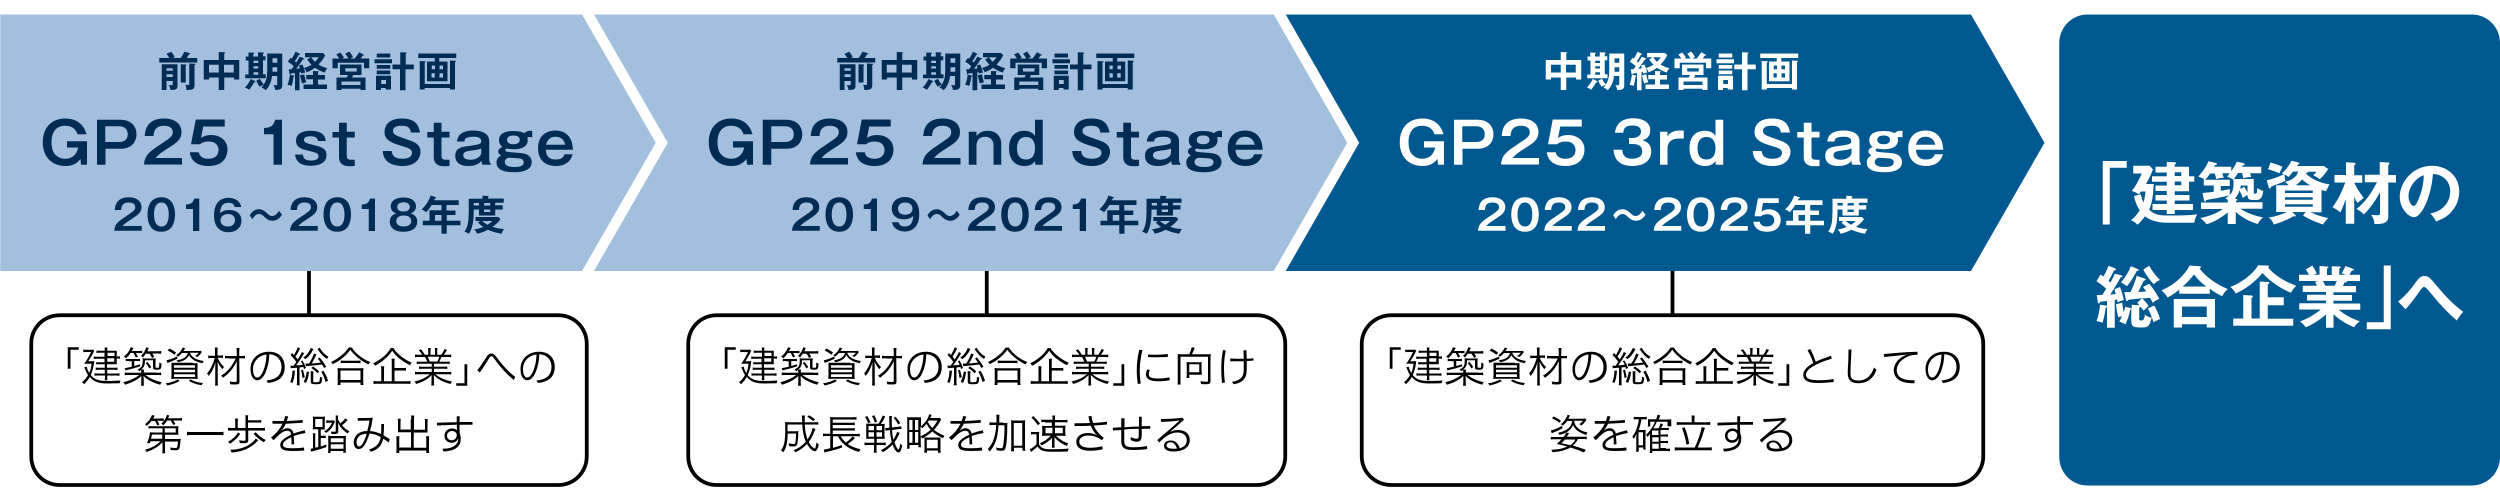 <?xml version="1.0" encoding="utf-8"?>
<!-- Generator: Adobe Illustrator 24.3.1, SVG Export Plug-In . SVG Version: 6.00 Build 0)  -->
<svg version="1.1" xmlns="http://www.w3.org/2000/svg" xmlns:xlink="http://www.w3.org/1999/xlink" x="0px" y="0px" width="1000px"
	 height="200px" viewBox="0 0 1000 200" style="enable-background:new 0 0 1000 200;" xml:space="preserve">
<style type="text/css">
	.st0{fill:#005891;}
	.st1{fill:#A2C0DE;}
	.st2{fill:none;stroke:#000000;stroke-width:1.508;stroke-miterlimit:10;}
	.st3{fill:#002C54;}
	.st4{fill:#FFFFFF;}
	.st5{fill:none;stroke:#FFFFFF;stroke-width:4.152;stroke-linecap:square;stroke-miterlimit:10;}
	.st6{fill:#249CCD;}
	.st7{fill:#251E1C;}
	.st8{fill:url(#SVGID_1_);}
	.st9{fill:url(#SVGID_2_);}
	.st10{fill:none;stroke:#008CC5;stroke-width:0.942;}
	.st11{fill:#008CC5;}
	.st12{fill:#59B5D9;}
	.st13{fill:#73C0DF;}
	.st14{fill:none;stroke:#B2D7ED;stroke-width:14.393;}
	.st15{opacity:0.85;}
	.st16{filter:url(#Adobe_OpacityMaskFilter);}
	.st17{fill:url(#SVGID_4_);}
	.st18{mask:url(#SVGID_3_);}
	.st19{fill:#007AC3;}
	.st20{opacity:0.8;clip-path:url(#SVGID_6_);}
	.st21{fill:url(#SVGID_7_);}
	.st22{fill:url(#SVGID_8_);}
	.st23{fill:none;stroke:#007AC3;stroke-width:0.925;}
	.st24{fill:url(#SVGID_9_);}
	.st25{fill:url(#SVGID_10_);}
	.st26{fill:none;stroke:#9DAECD;stroke-width:6.162;stroke-linecap:round;}
	.st27{fill:#090000;}
	.st28{fill:#40689E;}
	.st29{fill:none;stroke:#090000;stroke-width:1.027;}
</style>
<g id="レイヤー_1">
	<g>
		<g>
			<polygon class="st0" points="511.9,108.4 788.4,108.4 817.8,57.1 788.4,5.8 511.9,5.8 			"/>
			<polygon class="st1" points="235.2,108.4 511.9,108.4 541.3,57.1 511.9,5.8 235.2,5.8 			"/>
			<path class="st2" d="M23.8,126.1h199.6c6.3,0,11.3,5.1,11.3,11.4v45.1c0,6.3-5.1,11.4-11.3,11.4H23.8c-6.3,0-11.3-5.1-11.3-11.4
				v-45.1C12.4,131.2,17.5,126.1,23.8,126.1z"/>
			<g>
				<g>
					<path class="st3" d="M327.9,90.4v1.9h-11.1c0.2-2.8,1.5-3.7,5.6-6.4c2.4-1.6,2.8-2.1,2.8-3.1c0-1.4-1.4-1.8-2.6-1.8
						c-2.5,0-3,1.5-3,3H317c0.1-1.1,0.3-5.1,5.6-5.1c3.4,0,5.1,1.8,5.1,3.9c0,1.9-1,2.9-3.5,4.5c-2.5,1.6-3.2,2.1-4.1,3.1H327.9z"/>
					<path class="st3" d="M341.2,85.8c0,2.3-0.6,6.9-5.5,6.9s-5.5-4.6-5.5-6.9c0-2.3,0.6-6.9,5.5-6.9
						C340.6,78.9,341.2,83.5,341.2,85.8z M332.7,85.8c0,0.7,0,4.8,3,4.8c2.9,0,2.9-4.1,2.9-4.8s0-4.8-2.9-4.8
						C332.7,81,332.7,85,332.7,85.8z"/>
					<path class="st3" d="M350.8,92.4h-2.5v-8.8h-2.8v-1.8c1.4-0.1,2.7-0.2,3.3-2.4h2V92.4z"/>
					<path class="st3" d="M359.5,89.1c0.3,1.2,1.4,1.5,2.4,1.5c2.6,0,3.2-1.8,3.4-4.2c-0.4,0.4-1.4,1.3-3.8,1.3
						c-3.3,0-4.8-1.9-4.8-4.3c0-2.8,2.2-4.6,5.3-4.6c3,0,5.7,1.8,5.7,6.8c0,6.3-4.1,7-5.8,7c-0.5,0-4.4-0.1-5.1-3.7H359.5z
						 M359.2,83.5c0,1.4,1.1,2.4,2.8,2.4c2.3,0,3-1.4,3-2.4c0-1.2-0.8-2.5-3-2.5C359.7,81,359.2,82.6,359.2,83.5z"/>
					<path class="st3" d="M383.9,85.9c-0.4,0.6-1.6,2.4-3.8,2.4c-0.8,0-1.8-0.2-3-1.3c-1-1-1.4-1.4-2.4-1.4c-1.4,0-2.3,1.4-2.7,2.1
						l-1-1.6c0.4-0.7,1.5-2.4,3.7-2.4c0.5,0,1.5,0,3.1,1.5c0.9,0.9,1.4,1.2,2.1,1.2c1.5,0,2.4-1.4,2.8-2.1L383.9,85.9z"/>
					<path class="st3" d="M398.2,90.4v1.9h-11.1c0.2-2.8,1.5-3.7,5.6-6.4c2.4-1.6,2.8-2.1,2.8-3.1c0-1.4-1.4-1.8-2.6-1.8
						c-2.5,0-3,1.5-3,3h-2.6c0.1-1.1,0.3-5.1,5.6-5.1c3.4,0,5.1,1.8,5.1,3.9c0,1.9-1,2.9-3.5,4.5c-2.5,1.6-3.2,2.1-4.1,3.1H398.2z"
						/>
					<path class="st3" d="M411.5,85.8c0,2.3-0.6,6.9-5.5,6.9s-5.5-4.6-5.5-6.9c0-2.3,0.6-6.9,5.5-6.9
						C410.9,78.9,411.5,83.5,411.5,85.8z M403.1,85.8c0,0.7,0,4.8,3,4.8c2.9,0,2.9-4.1,2.9-4.8s0-4.8-2.9-4.8
						C403.1,81,403.1,85,403.1,85.8z"/>
					<path class="st3" d="M424.8,90.4v1.9h-11.1c0.2-2.8,1.5-3.7,5.6-6.4c2.4-1.6,2.8-2.1,2.8-3.1c0-1.4-1.4-1.8-2.6-1.8
						c-2.5,0-3,1.5-3,3h-2.6c0.1-1.1,0.3-5.1,5.6-5.1c3.4,0,5.1,1.8,5.1,3.9c0,1.9-1,2.9-3.5,4.5c-2.5,1.6-3.2,2.1-4.1,3.1H424.8z"
						/>
					<path class="st3" d="M434.4,92.4h-2.5v-8.8h-2.8v-1.8c1.4-0.1,2.7-0.2,3.3-2.4h2V92.4z"/>
					<path class="st3" d="M449.8,84.2h3.5V86h-3.5v2.3h5.5v1.8h-5.5v3.4h-2.1v-3.4h-7.5v-1.8h2.7v-4.2h4.8v-2.1h-3.9
						c-0.3,0.5-1.2,1.8-2.2,2.9c-0.6-0.5-1.2-0.9-1.9-1.1c2.2-2,3.3-4.4,3.7-5.6l2,0.7c0.2,0.1,0.2,0.1,0.2,0.2
						c0,0.2-0.2,0.2-0.5,0.2c-0.1,0.3-0.2,0.5-0.4,0.8h9.9v1.9h-4.9V84.2z M447.7,86h-2.6v2.3h2.6V86z"/>
					<path class="st3" d="M472.2,82.2v1.6h-3v2.4h-6.5v-2.4h-2.1v0.8c0,2.3-0.2,6.4-1.9,8.9c-0.6-0.4-1.3-0.7-1.8-0.8
						c0.6-1,1.1-1.9,1.4-3.6c0.2-1,0.3-3.3,0.3-4.4v-5.2h5.5v-1.2l2.2,0.1c0.2,0,0.3,0.1,0.3,0.2c0,0.1-0.1,0.2-0.3,0.3v0.5h6.3v1.7
						h-3.1c-0.1,0.1-0.1,0.2-0.4,0.2v0.8H472.2z M463.1,88.4h-1.8v-1.6h9.1l0.9,0.8c-0.9,1.5-2.7,2.8-3.2,3.1
						c0.5,0.2,2.3,0.9,4.6,0.9c-0.5,0.7-0.9,1.6-1,1.9c-2.7-0.5-3.8-0.9-5.4-1.6c-0.6,0.3-2.4,1.2-4.4,1.6c-0.1-0.5-0.5-1.2-1.2-1.7
						c0.6-0.1,1.9-0.3,3.7-1c-1.2-0.8-1.7-1.4-2.1-1.8L463.1,88.4z M462.8,82.2v-1h-2.1v1H462.8z M464,88.4c0.4,0.4,1,0.9,2.1,1.5
						c0.3-0.2,1.3-0.8,1.9-1.5H464z M467.2,82.2v-1h-2.1c0,0.2-0.3,0.2-0.4,0.2v0.8H467.2z M464.7,83.8v1h2.5v-1H464.7z"/>
				</g>
			</g>
			<g>
				<g>
					<path class="st3" d="M301.2,56.5v9.4h-2.4l-0.2-2.3c-1.8,2.2-3.7,2.8-6,2.8c-5.8,0-9.1-4-9.1-9.5c0-5.9,3.6-9.5,9-9.5
						c6.6,0,8.1,4.9,8.5,6.3h-3.6c-1-3.1-3.6-3.4-5-3.4c-3.7,0-5.4,2.8-5.4,6.4c0,3.7,1.2,4.9,1.8,5.4c1.1,1.1,2.6,1.4,3.6,1.4
						c2.4,0,4.5-1.1,5.3-4.5h-4.5v-2.5H301.2z"/>
					<path class="st3" d="M314.5,47.9c4.1,0,6.4,2.5,6.4,5.8c0,2.6-1.5,5.8-6.4,5.8h-6v6.4h-3.4v-18H314.5z M308.5,50.5v6.3h5.7
						c0.9,0,3.3-0.3,3.3-3.1c0-2.8-2.4-3.2-3.3-3.2H308.5z"/>
					<path class="st3" d="M339.2,63.2v2.6H324c0.3-3.9,2.1-5.1,7.7-8.8c3.4-2.2,3.8-2.9,3.8-4.2c0-1.9-1.9-2.5-3.5-2.5
						c-3.4,0-4.1,2.1-4.2,4.1h-3.5c0.1-1.6,0.4-7,7.7-7c4.7,0,7,2.4,7,5.4c0,2.6-1.4,4-4.8,6.1c-3.5,2.2-4.4,2.9-5.6,4.3H339.2z"/>
					<path class="st3" d="M356.3,47.9v2.7h-8.6l-0.9,4.6c1.1-0.9,2.6-1.2,4.1-1.2c3.7,0,6.5,2.3,6.5,5.9c0,1.4-0.6,6.5-7.6,6.5
						c-6.6,0-7.3-4.2-7.5-5.5h3.6c0.5,2.6,3.2,2.6,3.9,2.6c2.8,0,4-1.6,4-3.5c0-1.4-0.8-3.4-3.9-3.4c-2.1,0-3,0.7-3.5,1.1h-3.6
						l1.9-9.9H356.3z"/>
					<path class="st3" d="M384.2,63.2v2.6H369c0.3-3.9,2.1-5.1,7.7-8.8c3.4-2.2,3.8-2.9,3.8-4.2c0-1.9-1.9-2.5-3.5-2.5
						c-3.4,0-4.1,2.1-4.2,4.1h-3.5c0.1-1.6,0.4-7,7.7-7c4.7,0,7,2.4,7,5.4c0,2.6-1.4,4-4.8,6.1c-3.5,2.2-4.4,2.9-5.6,4.3H384.2z"/>
					<path class="st3" d="M390.6,52.7l0,1.7c0.5-0.6,1.7-2.1,4.5-2.1c3.2,0,5.4,2.1,5.4,5.2v8.4h-3.1v-8c0-1.3-0.9-3.2-3.3-3.2
						c-0.6,0-2.3,0.1-3,1.5c-0.4,0.7-0.5,1.4-0.5,1.8v7.9h-3.1V52.7H390.6z"/>
					<path class="st3" d="M417.1,47.9v18h-3l-0.1-1.5c-1.1,1.6-2.6,2-4.2,2c-4.2,0-6.2-3-6.2-7.1c0-5,2.9-7,6-7c3,0,4.1,1.6,4.4,2.1
						v-6.5H417.1z M406.8,59.3c0,2.1,0.6,4.5,3.6,4.5c3.6,0,3.6-3.7,3.6-4.5c0-0.8,0-4.5-3.6-4.5C406.8,54.8,406.8,58.5,406.8,59.3z
						"/>
					<path class="st3" d="M440.1,53c0-0.6-0.2-1.1-0.6-1.7c-0.4-0.6-1.3-1-2.9-1c-0.8,0-3.6,0-3.6,2c0,1.6,1.1,1.9,5.7,3.5
						c2.7,0.9,5.3,1.8,5.3,5c0,1.9-1.3,5.6-7.2,5.6c-3.5,0-7.7-1.2-7.9-6h3.6c0.1,2,1.4,3.1,4.3,3.1c0.8,0,2-0.1,2.9-0.7
						c0.5-0.3,0.9-1,0.9-1.7c0-1.4-1.2-1.9-4.1-2.7c-4.2-1.3-6.9-2.3-6.9-5.7c0-1.9,1.2-5.3,6.9-5.3c4.2,0,6.6,1.4,7.3,5.6H440.1z"
						/>
					<path class="st3" d="M452.4,52.7h3.2V55h-3.2v7.4c0,1.4,0.9,1.5,2.1,1.5h1.1v2.5c-0.4,0-1,0.1-1.9,0.1c-1.2,0-4.4,0-4.4-3.7V55
						h-2.6v-2.2h2.6v-3.7h3.1V52.7z"/>
					<path class="st3" d="M458.7,56.6c0.2-1.2,0.5-4.4,6.6-4.4c1.5,0,6.3,0.3,6.3,4.3v7.4c0,0.4,0.2,1.3,0.6,1.7v0.3h-3.3
						c-0.4-0.5-0.4-1.3-0.4-1.6c-0.8,1-2.2,2.1-5.2,2.1c-1.3,0-5.3-0.1-5.3-4.1c0-3.3,2.8-3.6,6-4c3.4-0.5,4.4-0.6,4.4-1.8
						c0-1.8-2.2-1.8-2.9-1.8c-3.5,0-3.8,1-3.8,1.9H458.7z M468.4,59.4c-0.8,0.4-2.6,0.7-3.8,0.8c-2.2,0.3-3.4,0.5-3.4,1.9
						c0,0.5,0.2,1.8,2.9,1.8c2.6,0,4.3-1.5,4.3-2.8V59.4z"/>
					<path class="st3" d="M488.8,55c-0.2-0.1-0.5-0.2-1.1-0.2c-0.5,0-0.5,0-0.8,0.2c0,0.5,0.1,0.7,0.1,1c0,3.7-4.6,3.7-5.6,3.7
						c-0.9,0-1.9-0.1-2.8-0.3c-0.2,0.1-0.6,0.3-0.6,0.7c0,0.6,0.9,0.7,3.5,0.9c3.2,0.2,4.7,0.4,5.7,1.1c1,0.8,1.4,1.8,1.4,2.7
						c0,4.1-5.8,4.1-6.9,4.1c-5.3,0-7.2-1.5-7.2-3.8c0-0.5,0-2.1,1.9-2.9c-0.5-0.3-1.2-0.7-1.2-1.6c0-1,0.8-1.5,1.7-1.8
						c-0.7-0.5-1.4-1.3-1.4-2.7c0-3.7,4.6-3.7,5.8-3.7c2.8,0,3.8,0.6,4.3,0.9c0.3-0.3,1-1,2.4-1c0.3,0,0.6,0,0.8,0.1V55z
						 M477.8,64.8c0,1.6,1.9,2,4,2c1.5,0,3.6-0.2,3.6-1.9c0-1.2-1.2-1.4-1.5-1.5c-0.7-0.1-3.9-0.3-4.7-0.3
						C478.6,63.3,477.8,63.8,477.8,64.8z M478.7,56c0,1.5,1.8,1.7,2.5,1.7c0.7,0,2.6-0.1,2.6-1.8c0-1.7-2.1-1.7-2.5-1.7
						C480.7,54.2,478.7,54.2,478.7,56z"/>
					<path class="st3" d="M504.9,61.9c-0.3,1-1.4,4.5-6.7,4.5c-4.3,0-7.1-2.5-7.1-7.1c0-5.3,3.7-7.1,6.9-7.1c2.7,0,4.9,1.1,6.1,3.4
						c0.6,1.1,0.8,2.3,1,4.3h-10.9c0.2,3.9,3.1,3.9,4,3.9c1.7,0,3-0.5,3.5-2.1H504.9z M501.9,57.9c-0.2-0.8-0.8-3.2-3.9-3.2
						c-2.9,0-3.5,2.2-3.8,3.2H501.9z"/>
				</g>
			</g>
			<g>
				<g>
					<path class="st4" d="M602.2,90.4v1.9h-11c0.2-2.8,1.5-3.7,5.6-6.4c2.4-1.6,2.8-2.1,2.8-3.1c0-1.4-1.4-1.8-2.6-1.8
						c-2.5,0-3,1.5-3,3h-2.6c0.1-1.1,0.3-5.1,5.6-5.1c3.4,0,5.1,1.8,5.1,3.9c0,1.9-1,2.9-3.5,4.5c-2.5,1.6-3.2,2.1-4.1,3.1H602.2z"
						/>
					<path class="st4" d="M615.5,85.8c0,2.3-0.6,6.9-5.5,6.9s-5.5-4.6-5.5-6.9c0-2.3,0.6-6.9,5.5-6.9
						C614.9,78.9,615.5,83.5,615.5,85.8z M607,85.8c0,0.7,0,4.8,3,4.8c2.9,0,2.9-4.1,2.9-4.8s0-4.8-2.9-4.8S607,85,607,85.8z"/>
					<path class="st4" d="M628.7,90.4v1.9h-11c0.2-2.8,1.5-3.7,5.6-6.4c2.4-1.6,2.8-2.1,2.8-3.1c0-1.4-1.4-1.8-2.6-1.8
						c-2.5,0-3,1.5-3,3h-2.6c0.1-1.1,0.3-5.1,5.6-5.1c3.4,0,5.1,1.8,5.1,3.9c0,1.9-1,2.9-3.5,4.5c-2.5,1.6-3.2,2.1-4.1,3.1H628.7z"
						/>
					<path class="st4" d="M642,90.4v1.9h-11c0.2-2.8,1.5-3.7,5.6-6.4c2.4-1.6,2.8-2.1,2.8-3.1c0-1.4-1.4-1.8-2.6-1.8
						c-2.5,0-3,1.5-3,3h-2.6c0.1-1.1,0.3-5.1,5.6-5.1c3.4,0,5.1,1.8,5.1,3.9c0,1.9-1,2.9-3.5,4.5c-2.5,1.6-3.2,2.1-4.1,3.1H642z"/>
					<path class="st4" d="M658.2,85.9c-0.4,0.6-1.6,2.4-3.8,2.4c-0.8,0-1.8-0.2-3-1.3c-1-1-1.4-1.4-2.4-1.4c-1.4,0-2.3,1.4-2.7,2.1
						l-1-1.6c0.4-0.7,1.5-2.4,3.7-2.4c0.5,0,1.5,0,3.1,1.5c0.9,0.9,1.4,1.2,2.1,1.2c1.5,0,2.4-1.4,2.8-2.1L658.2,85.9z"/>
					<path class="st4" d="M672.5,90.4v1.9h-11c0.2-2.8,1.5-3.7,5.6-6.4c2.4-1.6,2.8-2.1,2.8-3.1c0-1.4-1.4-1.8-2.6-1.8
						c-2.5,0-3,1.5-3,3h-2.6c0.1-1.1,0.3-5.1,5.6-5.1c3.4,0,5.1,1.8,5.1,3.9c0,1.9-1,2.9-3.5,4.5c-2.5,1.6-3.2,2.1-4.1,3.1H672.5z"
						/>
					<path class="st4" d="M685.8,85.8c0,2.3-0.6,6.9-5.5,6.9s-5.5-4.6-5.5-6.9c0-2.3,0.6-6.9,5.5-6.9
						C685.2,78.9,685.8,83.5,685.8,85.8z M677.4,85.8c0,0.7,0,4.8,3,4.8c2.9,0,2.9-4.1,2.9-4.8s0-4.8-2.9-4.8S677.4,85,677.4,85.8z"
						/>
					<path class="st4" d="M699.1,90.4v1.9h-11c0.2-2.8,1.5-3.7,5.6-6.4c2.4-1.6,2.8-2.1,2.8-3.1c0-1.4-1.4-1.8-2.6-1.8
						c-2.5,0-3,1.5-3,3h-2.6c0.1-1.1,0.3-5.1,5.6-5.1c3.4,0,5.1,1.8,5.1,3.9c0,1.9-1,2.9-3.5,4.5c-2.5,1.6-3.2,2.1-4.1,3.1H699.1z"
						/>
					<path class="st4" d="M711.5,79.3v1.9h-6.3l-0.6,3.4c0.8-0.6,1.9-0.9,3-0.9c2.7,0,4.7,1.7,4.7,4.3c0,1-0.4,4.7-5.5,4.7
						c-4.8,0-5.3-3.1-5.5-4h2.6c0.3,1.9,2.3,1.9,2.9,1.9c2,0,2.9-1.2,2.9-2.5c0-1-0.6-2.4-2.8-2.4c-1.5,0-2.2,0.5-2.5,0.8h-2.6
						l1.4-7.2H711.5z"/>
					<path class="st4" d="M724.1,84.2h3.5V86h-3.5v2.3h5.5v1.8h-5.5v3.4H722v-3.4h-7.5v-1.8h2.7v-4.2h4.8v-2.1h-3.9
						c-0.3,0.5-1.2,1.8-2.2,2.9c-0.6-0.5-1.2-0.9-1.9-1.1c2.2-2,3.3-4.4,3.7-5.6l2,0.7C720,79,720,79,720,79.1
						c0,0.2-0.2,0.2-0.5,0.2c-0.1,0.3-0.2,0.5-0.4,0.8h9.9v1.9h-4.9V84.2z M722,86h-2.6v2.3h2.6V86z"/>
					<path class="st4" d="M746.5,82.2v1.6h-3v2.4h-6.5v-2.4H735v0.8c0,2.3-0.2,6.4-1.9,8.9c-0.6-0.4-1.3-0.7-1.8-0.8
						c0.6-1,1.1-1.9,1.4-3.6c0.2-1,0.3-3.3,0.3-4.4v-5.2h5.5v-1.2l2.2,0.1c0.2,0,0.3,0.1,0.3,0.2c0,0.1-0.1,0.2-0.3,0.3v0.5h6.3v1.7
						h-3.1c-0.1,0.1-0.1,0.2-0.4,0.2v0.8H746.5z M737.4,88.4h-1.8v-1.6h9.1l0.9,0.8c-0.9,1.5-2.7,2.8-3.2,3.1
						c0.5,0.2,2.3,0.9,4.6,0.9c-0.5,0.7-0.9,1.6-1,1.9c-2.7-0.5-3.8-0.9-5.4-1.6c-0.6,0.3-2.4,1.2-4.4,1.6c-0.1-0.5-0.5-1.2-1.2-1.7
						c0.6-0.1,1.9-0.3,3.7-1c-1.2-0.8-1.7-1.4-2.1-1.8L737.4,88.4z M737.1,82.2v-1H735v1H737.1z M738.3,88.4c0.4,0.4,1,0.9,2.1,1.5
						c0.3-0.2,1.3-0.8,1.9-1.5H738.3z M741.5,82.2v-1h-2.1c0,0.2-0.3,0.2-0.4,0.2v0.8H741.5z M739,83.8v1h2.5v-1H739z"/>
				</g>
			</g>
			<g>
				<g>
					<path class="st4" d="M577.6,56.5v9.4h-2.4l-0.2-2.3c-1.8,2.2-3.7,2.8-6,2.8c-5.8,0-9.1-4-9.1-9.5c0-5.9,3.6-9.5,9-9.5
						c6.6,0,8.1,4.9,8.5,6.3h-3.6c-1-3.1-3.6-3.4-5-3.4c-3.7,0-5.4,2.8-5.4,6.4c0,3.7,1.2,4.9,1.8,5.4c1.1,1.1,2.6,1.4,3.6,1.4
						c2.4,0,4.5-1.1,5.3-4.5h-4.5v-2.5H577.6z"/>
					<path class="st4" d="M591,47.9c4.1,0,6.4,2.5,6.4,5.8c0,2.6-1.5,5.8-6.4,5.8h-6v6.4h-3.4v-18H591z M584.9,50.5v6.3h5.7
						c0.9,0,3.3-0.3,3.3-3.1c0-2.8-2.4-3.2-3.3-3.2H584.9z"/>
					<path class="st4" d="M615.6,63.2v2.6h-15.2c0.3-3.9,2.1-5.1,7.7-8.8c3.4-2.2,3.8-2.9,3.8-4.2c0-1.9-1.9-2.5-3.5-2.5
						c-3.4,0-4.1,2.1-4.2,4.1h-3.5c0.1-1.6,0.4-7,7.7-7c4.7,0,7,2.4,7,5.4c0,2.6-1.4,4-4.8,6.1c-3.5,2.2-4.4,2.9-5.6,4.3H615.6z"/>
					<path class="st4" d="M632.7,47.9v2.7h-8.6l-0.9,4.6c1.1-0.9,2.6-1.2,4.1-1.2c3.7,0,6.5,2.3,6.5,5.9c0,1.4-0.6,6.5-7.6,6.5
						c-6.6,0-7.3-4.2-7.5-5.5h3.6c0.5,2.6,3.2,2.6,3.9,2.6c2.8,0,4-1.6,4-3.5c0-1.4-0.8-3.4-3.9-3.4c-2.1,0-3,0.7-3.5,1.1h-3.6
						l1.9-9.9H632.7z"/>
					<path class="st4" d="M648.9,59.9c0.1,1.1,0.3,3.6,3.9,3.6c0.5,0,4.1,0,4.1-3c0-2.4-2.2-2.9-3.7-2.9h-1.6v-2.4h1.3
						c1.7,0,3.5-0.8,3.5-2.6c0-2.4-2.7-2.4-3.4-2.4c-2.4,0-3.5,0.7-3.7,2.9H646c0.1-0.8,0.2-2,1.2-3.3c1.6-2.2,4.5-2.5,6.1-2.5
						c3.8,0,6.8,1.6,6.8,4.9c0,2.8-2.1,3.6-3.1,3.9c0.9,0.3,3.5,1.1,3.5,4.4c0,3.6-2.8,5.9-7.6,5.9c-4,0-7.2-1.7-7.5-6.5H648.9z"/>
					<path class="st4" d="M667,52.7l0,1.9c1.2-2.3,4-2.4,4.8-2.4h1.7v3.2h-1.9c-3.1,0-4.6,1.6-4.6,3.9v6.6H664V52.7H667z"/>
					<path class="st4" d="M689.3,47.9v18h-3l-0.1-1.5c-1.1,1.6-2.6,2-4.2,2c-4.2,0-6.2-3-6.2-7.1c0-5,2.9-7,6-7c3,0,4.1,1.6,4.4,2.1
						v-6.5H689.3z M679,59.3c0,2.1,0.6,4.5,3.6,4.5c3.6,0,3.6-3.7,3.6-4.5c0-0.8,0-4.5-3.6-4.5C679,54.8,679,58.5,679,59.3z"/>
					<path class="st4" d="M712.3,53c0-0.6-0.2-1.1-0.6-1.7c-0.4-0.6-1.3-1-2.9-1c-0.8,0-3.6,0-3.6,2c0,1.6,1.1,1.9,5.7,3.5
						c2.7,0.9,5.3,1.8,5.3,5c0,1.9-1.3,5.6-7.2,5.6c-3.5,0-7.7-1.2-7.9-6h3.6c0.1,2,1.4,3.1,4.3,3.1c0.8,0,2-0.1,2.9-0.7
						c0.5-0.3,0.9-1,0.9-1.7c0-1.4-1.2-1.9-4.1-2.7c-4.2-1.3-6.9-2.3-6.9-5.7c0-1.9,1.2-5.3,6.9-5.3c4.2,0,6.6,1.4,7.3,5.6H712.3z"
						/>
					<path class="st4" d="M724.6,52.7h3.2V55h-3.2v7.4c0,1.4,0.9,1.5,2.1,1.5h1.1v2.5c-0.4,0-1,0.1-1.9,0.1c-1.2,0-4.4,0-4.4-3.7V55
						h-2.6v-2.2h2.6v-3.7h3.1V52.7z"/>
					<path class="st4" d="M730.9,56.6c0.2-1.2,0.5-4.4,6.6-4.4c1.5,0,6.3,0.3,6.3,4.3v7.4c0,0.4,0.2,1.3,0.6,1.7v0.3H741
						c-0.4-0.5-0.4-1.3-0.4-1.6c-0.8,1-2.2,2.1-5.2,2.1c-1.3,0-5.3-0.1-5.3-4.1c0-3.3,2.8-3.6,6-4c3.4-0.5,4.4-0.6,4.4-1.8
						c0-1.8-2.2-1.8-2.9-1.8c-3.5,0-3.8,1-3.8,1.9H730.9z M740.6,59.4c-0.8,0.4-2.7,0.7-3.8,0.8c-2.2,0.3-3.4,0.5-3.4,1.9
						c0,0.5,0.2,1.8,2.9,1.8c2.6,0,4.3-1.5,4.3-2.8V59.4z"/>
					<path class="st4" d="M761,55c-0.2-0.1-0.5-0.2-1.1-0.2c-0.5,0-0.5,0-0.8,0.2c0,0.5,0.1,0.7,0.1,1c0,3.7-4.6,3.7-5.6,3.7
						c-0.9,0-1.9-0.1-2.8-0.3c-0.2,0.1-0.6,0.3-0.6,0.7c0,0.6,0.9,0.7,3.5,0.9c3.2,0.2,4.7,0.4,5.7,1.1c1,0.8,1.4,1.8,1.4,2.7
						c0,4.1-5.8,4.1-6.9,4.1c-5.3,0-7.2-1.5-7.2-3.8c0-0.5,0-2.1,1.9-2.9c-0.5-0.3-1.2-0.7-1.2-1.6c0-1,0.8-1.5,1.7-1.8
						c-0.7-0.5-1.4-1.3-1.4-2.7c0-3.7,4.6-3.7,5.8-3.7c2.8,0,3.8,0.6,4.3,0.9c0.3-0.3,1-1,2.4-1c0.3,0,0.6,0,0.8,0.1V55z
						 M749.9,64.8c0,1.6,1.9,2,4,2c1.5,0,3.6-0.2,3.6-1.9c0-1.2-1.2-1.4-1.5-1.5c-0.7-0.1-3.9-0.3-4.7-0.3
						C750.8,63.3,749.9,63.8,749.9,64.8z M750.9,56c0,1.5,1.8,1.7,2.5,1.7c0.7,0,2.6-0.1,2.6-1.8c0-1.7-2.1-1.7-2.5-1.7
						C752.9,54.2,750.9,54.2,750.9,56z"/>
					<path class="st4" d="M777.1,61.9c-0.3,1-1.4,4.5-6.7,4.5c-4.3,0-7.1-2.5-7.1-7.1c0-5.3,3.7-7.1,6.9-7.1c2.7,0,4.9,1.1,6.1,3.4
						c0.6,1.1,0.8,2.3,1,4.3h-10.9c0.2,3.9,3.1,3.9,4,3.9c1.7,0,3-0.5,3.5-2.1H777.1z M774.1,57.9c-0.2-0.8-0.8-3.2-3.9-3.2
						c-2.9,0-3.5,2.2-3.8,3.2H774.1z"/>
				</g>
			</g>
			<g>
				<g>
					<path d="M27.1,147.6v-8.7h4.4v1h-3.3v7.6H27.1z"/>
					<path d="M34.7,146.7c0.2,1,0.5,1.6,1,2.5c0.5-1.2,0.7-1.9,0.9-3.7h-1.4c-0.5,0-1,0-1.5,0c1.2-1.7,2-3.1,2.7-4.7h-2
						c-0.5,0-0.8,0-1.1,0.1v-1.1c0.4,0.1,0.6,0.1,1.1,0.1H36c0.6,0,0.9,0,1.2-0.1l0.5,0.6c-0.1,0.2-0.2,0.3-0.4,0.7
						c-0.5,1-1.3,2.4-2,3.4h1.1c0.7,0,1,0,1.3-0.1c0,0.2,0,0.2-0.1,0.8c-0.2,1.8-0.7,3.4-1.3,4.8c1.4,1.8,3.2,2.4,6.7,2.4
						c1.6,0,3.7-0.1,5.2-0.2c-0.2,0.5-0.3,0.6-0.3,1.1c-1.2,0-3.3,0.1-4.6,0.1c-3.9,0-5.6-0.6-7.4-2.6c-0.6,1.1-1.2,1.8-2.3,2.9
						c-0.3-0.4-0.5-0.6-0.8-0.8c1.2-1,1.8-1.8,2.4-2.9c-0.4-0.6-0.7-1.1-1.1-2.2c-0.2-0.5-0.2-0.5-0.4-0.9L34.7,146.7z M41.9,141.1
						h-2.1c-0.5,0-0.8,0-1.2,0.1v-1c0.4,0.1,0.7,0.1,1.2,0.1h2.1c0-0.6,0-0.9-0.1-1.3H43c-0.1,0.3-0.1,0.6-0.1,1.3h2.6
						c0.5,0,0.9,0,1.2,0c0,0.1,0,0.1,0,0.3c0,0.2,0,0.5,0,0.8v1.2h0.1c0.5,0,0.8,0,1.2-0.1v1c-0.4,0-0.7-0.1-1.2-0.1h-0.1v1.4
						c0,0.3,0,0.8,0,0.9c-0.5,0-0.7,0-1.2,0h-2.7v1.4h2.7c0.6,0,1,0,1.5-0.1v1c-0.4,0-0.8-0.1-1.5-0.1h-2.6v1.5h3.4
						c0.7,0,1.1,0,1.5-0.1v1c-0.4,0-0.9-0.1-1.5-0.1h-3.4v0.4c0,0.7,0,1.1,0.1,1.5h-1.1c0-0.5,0.1-0.8,0.1-1.5v-0.4h-2.7
						c-0.6,0-1,0-1.5,0.1v-1c0.4,0.1,0.8,0.1,1.5,0.1h2.6v-1.5h-2.2c-0.5,0-1,0-1.4,0.1v-1c0.4,0.1,0.8,0.1,1.4,0.1h2.2v-1.4h-2.2
						c-0.5,0-0.8,0-1.2,0.1v-1c0.3,0.1,0.6,0.1,1.2,0.1h2.1v-1.4h-2.8c-0.7,0-1.1,0-1.5,0.1v-1c0.4,0.1,0.8,0.1,1.5,0.1h2.8V141.1z
						 M45.8,142.4v-1.3h-2.8v1.3H45.8z M42.9,144.7h2.8v-1.4h-2.8V144.7z"/>
					<path d="M62.6,149.1c0.9,0,1.4,0,1.9-0.1v1.1c-0.6-0.1-1.1-0.1-1.9-0.1h-4.4c1.6,1.3,3.8,2.3,6.5,2.9c-0.3,0.4-0.5,0.6-0.6,1
						c-1.5-0.4-2.5-0.8-3.5-1.3c-1.3-0.6-2.3-1.3-3.2-2.2c0,0.5,0.1,1,0.1,1.3v0.9c0,0.8,0,1.3,0.1,1.7h-1.2
						c0.1-0.4,0.1-0.9,0.1-1.7v-0.9c0-0.3,0-0.7,0.1-1.3c-0.9,0.8-1.7,1.4-2.9,2c-1,0.6-2,0.9-3.7,1.5c-0.2-0.4-0.4-0.7-0.7-1
						c2.5-0.6,4.7-1.6,6.4-2.9h-4c-0.7,0-1.3,0-1.8,0.1V149c0.4,0.1,1,0.1,1.8,0.1h4.8c0-0.6,0-0.8-0.1-1.1
						c-0.3,0.2-0.4,0.3-0.7,0.5c-0.2-0.3-0.4-0.5-0.7-0.7c1.7-0.8,2.1-1.5,2.1-3.5c0-0.4,0-0.6-0.1-1c0.3,0,0.7,0.1,1.4,0.1h2.5
						c0.6,0,1,0,1.4-0.1c0,0.5-0.1,0.9-0.1,1.6v1.9c0,0.3,0,0.3,0.6,0.3c0.6,0,0.8,0,0.8-0.2c0.1-0.2,0.1-1,0.1-1.9
						c0.3,0.2,0.5,0.3,0.9,0.4c0,1-0.1,1.7-0.3,2c-0.2,0.4-0.6,0.5-1.6,0.5c-1.2,0-1.5-0.2-1.5-1v-2.8H58c0,2-0.4,2.8-1.5,3.7h1.1
						c0,0.3-0.1,0.6-0.1,1.2H62.6z M52.1,141.4c-0.6,0.8-1,1.3-1.7,1.9c-0.3-0.3-0.4-0.4-0.8-0.7c1.4-1.1,2.2-2.3,2.7-3.7l1.1,0.3
						c-0.3,0.5-0.4,0.7-0.7,1.2h2.6c0.8,0,1.2,0,1.6-0.1v1c-0.4,0-0.9-0.1-1.5-0.1h-1.1c0.3,0.5,0.5,0.8,0.9,1.5l-0.9,0.3
						c-0.3-0.8-0.6-1.2-0.9-1.8H52.1z M51.7,144.4c-0.6,0-0.9,0-1.4,0.1v-1c0.4,0.1,0.7,0.1,1.4,0.1h2.9c0.7,0,1,0,1.4-0.1v1
						c-0.4-0.1-0.7-0.1-1.3-0.1h-1v2c0.8-0.2,1.2-0.3,2.3-0.7l0.1,0.8c-1.7,0.6-3.1,1-4.9,1.4c-0.5,0.1-0.6,0.1-1,0.3l-0.3-1
						c0.7,0,1.3-0.2,2.8-0.5v-2.2H51.7z M58.4,141.4c-0.4,0.6-0.7,1-1.2,1.6c-0.2-0.3-0.4-0.4-0.8-0.6c1-1,1.7-2.1,2.1-3.5l1,0.3
						c-0.3,0.6-0.3,0.8-0.6,1.3h3.8c0.8,0,1.3,0,1.8-0.1v1.1c-0.5-0.1-1-0.1-1.7-0.1h-1.9c0.4,0.5,0.5,0.8,0.8,1.3l-0.9,0.5
						c-0.3-0.6-0.5-1.1-1-1.7H58.4z M58.9,144.7c0.7,0.8,1,1.2,1.6,2.1l-0.7,0.6c-0.5-0.9-0.9-1.5-1.5-2.1L58.9,144.7z"/>
					<path d="M71.9,152.4c-1.7,0.9-2.8,1.3-5,1.8c-0.2-0.4-0.3-0.6-0.6-0.9c1-0.1,1.5-0.2,2.4-0.5c1-0.3,1.4-0.5,2.4-1L71.9,152.4z
						 M71,143.5c-1.3,0.6-1.9,0.8-3.3,1.4c-0.3,0.1-0.4,0.2-0.7,0.3l-0.4-1.1c1.1-0.2,2.6-0.7,4.2-1.5L71,143.5z M69.8,141.9
						c-1-0.8-1.6-1.1-2.7-1.7l0.6-0.8c1.3,0.6,1.8,0.9,2.7,1.6L69.8,141.9z M77.3,145.3c0.9,0,1.3,0,1.7-0.1c0,0.5,0,1,0,1.8v2.9
						c0,0.8,0,1.4,0.1,1.7c-0.4,0-1.1-0.1-1.9-0.1h-6.8c-0.8,0-1.4,0-1.9,0.1c0-0.3,0.1-0.9,0.1-1.7v-3c0-0.8,0-1.3,0-1.8
						c0.4,0,0.9,0,1.7,0H77.3z M69.6,147.1h8.4v-1h-8.4V147.1z M69.6,148.9h8.4v-1h-8.4V148.9z M69.6,150.8h8.4v-1.1h-8.4V150.8z
						 M72.8,141.2c-0.4,0.5-0.9,0.9-1.6,1.5c-0.3-0.3-0.4-0.4-0.7-0.6c1.3-0.9,2.2-2,2.6-3.1l1,0.3c-0.2,0.2-0.2,0.2-0.3,0.5
						c0,0-0.1,0.2-0.4,0.6h5.7c0.6,0,0.8,0,1.1-0.1l0.6,0.5c-0.1,0.1-0.1,0.1-0.2,0.2c0,0-0.1,0-0.2,0.3c-0.4,0.6-0.9,1.1-1.5,1.5
						c-0.3-0.2-0.6-0.3-0.9-0.4c0.7-0.4,1.1-0.7,1.5-1.3H76c0.2,0.8,0.9,1.6,1.9,2.2c0.9,0.5,2.1,0.9,3.6,1.1
						c-0.3,0.3-0.3,0.4-0.5,0.9c-1.4-0.3-2.4-0.6-3.2-1.1c-1-0.6-1.6-1.2-2.2-2.1c-0.5,0.9-1,1.5-1.8,1.9c-0.7,0.4-1.6,0.7-2.6,0.9
						c-0.2-0.4-0.2-0.5-0.6-0.8c2.6-0.3,4-1.2,4.5-2.9H72.8z M76.3,151.8c1.5,0.8,2.7,1.2,4.9,1.4c-0.3,0.3-0.3,0.4-0.6,0.9
						c-2.2-0.4-3.5-0.8-5.1-1.8L76.3,151.8z"/>
					<path d="M87.2,143.3c0.5,1.4,1.3,2.4,2.4,3.5c-0.3,0.3-0.4,0.5-0.6,0.9c-0.9-1-1.4-1.7-2-3.1c0.1,1.1,0.1,2,0.1,3.2v4.6
						c0,0.8,0,1.3,0.1,1.8H86c0.1-0.4,0.1-1,0.1-1.8v-4.4c0-0.9,0-2.3,0.1-3.1c-0.6,2.3-1.5,3.9-2.7,5.5c-0.2-0.5-0.4-0.7-0.7-1
						c1.4-1.6,2.3-3.5,3.1-6.2h-1.2c-0.6,0-0.9,0-1.4,0.1v-1.1c0.4,0.1,0.7,0.1,1.4,0.1h1.3v-1.7c0-0.6,0-1.1-0.1-1.6h1.2
						c-0.1,0.4-0.1,0.8-0.1,1.5v1.7h1c0.5,0,0.8,0,1.2-0.1v1.1c-0.4,0-0.8-0.1-1.2-0.1H87.2z M91.7,143.3c-0.8,0-1.2,0-1.7,0.1v-1.1
						c0.5,0.1,0.9,0.1,1.7,0.1h3v-1.4c0-0.7,0-1.3-0.1-1.8h1.2c-0.1,0.6-0.1,1.1-0.1,1.8v1.4h0.8c0.7,0,1.1,0,1.5-0.1v1.1
						c-0.4-0.1-0.9-0.1-1.5-0.1h-0.8l0.1,9.2c0,1.1-0.3,1.3-1.8,1.3c-0.6,0-1.2,0-1.9-0.1c0-0.4-0.1-0.7-0.3-1.1
						c0.8,0.1,1.4,0.2,2,0.2c0.7,0,0.9-0.1,0.9-0.4l0-7.9c-0.6,1.2-1.2,2.3-2,3.3c-1,1.3-1.9,2.1-3.5,3.3c-0.2-0.3-0.5-0.6-0.8-0.8
						c1.5-0.9,3-2.3,4.1-3.8c0.6-0.9,1.2-1.9,1.8-3.1H91.7z"/>
					<path d="M106.6,152.2c3.9-0.4,6-2,6-5.5c0-2.6-1.7-4.9-4.9-5c0,3.6-1.2,7-2.1,8.5c-0.7,1.1-1.6,1.9-2.7,1.9
						c-1,0-1.7-0.7-2.1-1.5c-0.4-0.8-0.6-1.8-0.6-3.1c0-3.6,2.8-6.8,7.4-6.8c4.2,0,6.3,2.7,6.3,6c0,4.1-2.4,6-6.7,6.5
						C107,152.9,106.8,152.6,106.6,152.2z M101.2,147.6c0,1,0.1,1.9,0.4,2.4c0.3,0.6,0.6,1,1.3,1c0.7,0,1.3-0.6,1.9-1.6
						c0.8-1.4,1.7-4.1,1.8-7.6C103.6,142.1,101.2,144.5,101.2,147.6z"/>
					<path d="M117.2,146.3c0,0,0.1,0,0.2,0c0.7-0.9,0.7-0.9,1.1-1.6c-0.8-1.1-1.2-1.6-2.3-2.7l0.6-0.8c0.4,0.4,0.4,0.5,0.8,0.8
						c0.7-1.2,1.3-2.4,1.5-3.1l1,0.5c-0.2,0.2-0.2,0.2-0.5,0.9c-0.4,0.8-0.8,1.4-1.4,2.3c0.4,0.5,0.5,0.6,0.9,1.2
						c1-1.5,1.4-2.3,1.6-3l1,0.5c-0.2,0.2-0.3,0.4-0.5,0.8c-0.9,1.5-1.9,2.9-2.7,4c1.2,0,1.2,0,2.6-0.2c-0.2-0.5-0.3-0.7-0.8-1.4
						l0.7-0.3c0.6,1,1,1.8,1.4,3l-0.8,0.4c-0.1-0.4-0.2-0.5-0.2-0.8c-0.8,0.1-0.8,0.1-1.6,0.2v5.5c0,0.6,0,1.2,0.1,1.6h-1.2
						c0.1-0.5,0.1-1,0.1-1.6v-5.4c-0.5,0-0.8,0-1.2,0.1c-0.9,0-1,0.1-1.3,0.1l-0.1-1.1c0.3,0,0.5,0.1,0.8,0.1H117.2z M118,148.3
						c-0.2,2.2-0.4,3.4-1,4.9l-0.9-0.4c0.6-1.4,0.8-2.5,0.9-4.6L118,148.3z M121.2,147.9c0.3,1.1,0.4,1.7,0.7,3l-0.9,0.3
						c-0.1-1.3-0.3-2-0.6-3.1L121.2,147.9z M125.4,139.6c-0.1,0.2-0.1,0.2-0.3,0.5c-0.3,0.7-0.9,1.5-1.3,2c-0.4,0.6-0.9,1-1.7,1.6
						c-0.2-0.3-0.4-0.5-0.8-0.7c1-0.6,1.6-1.3,2.2-2.2c0.4-0.7,0.6-1.1,0.8-1.6L125.4,139.6z M121.5,152.7c0.7-1.5,1-2.5,1.2-4.1
						l0.9,0.2c-0.2,1.9-0.5,2.9-1.2,4.4L121.5,152.7z M129.6,147.2c-0.4-0.8-0.5-1-0.8-1.4c-2.1,0.3-2.6,0.3-5.5,0.6
						c-0.4,0-0.6,0-0.9,0.1l-0.2-1.1c0.2,0,0.3,0,0.5,0c0.2,0,0.3,0,0.9,0c1.1-1.7,1.6-2.9,2-4l1,0.4c-0.8,1.7-1.4,2.7-1.9,3.6
						c1.5-0.1,2.3-0.2,3.6-0.4c-0.4-0.6-0.6-0.8-1.2-1.6l0.8-0.4c1.1,1.4,1.6,2.1,2.6,3.7L129.6,147.2z M125.4,148.6
						c0,0.4-0.1,0.8-0.1,1.3v2.6c0,0.2,0,0.3,0.1,0.3c0.1,0.1,0.5,0.1,0.9,0.1c0.9,0,1.3-0.1,1.4-0.3c0.2-0.2,0.2-0.7,0.3-1.9
						c0.3,0.2,0.5,0.3,0.9,0.3c-0.2,2.6-0.4,2.7-2.7,2.7c-1.5,0-1.9-0.2-1.9-1v-2.9c0-0.5,0-0.9-0.1-1.3H125.4z M125.2,146.6
						c1.1,0.7,1.8,1.3,2.5,2l-0.7,0.7c-0.8-0.9-1.4-1.4-2.5-2.1L125.2,146.6z M127.9,139.1c0.7,1.4,1.9,2.7,3.5,3.6
						c-0.3,0.3-0.4,0.5-0.6,0.9c-1.4-0.9-2.4-2-3.4-3.4c-0.2-0.3-0.2-0.4-0.4-0.6L127.9,139.1z M129.4,148.3c0.9,1.5,1.3,2.4,1.8,4
						l-1,0.5c-0.5-1.8-0.9-2.8-1.7-4.1L129.4,148.3z"/>
					<path d="M140.8,139.1c0.7,1.1,1.5,2,2.7,3c1.4,1.2,3,2.1,4.6,2.7c-0.3,0.3-0.5,0.6-0.7,1c-1.7-0.8-3.3-1.9-4.7-3.1
						c-1-0.9-1.8-1.7-2.6-2.8c-1.1,1.6-2,2.5-3.5,3.6c-1.1,0.9-2.2,1.5-3.5,2.2c-0.2-0.4-0.3-0.6-0.7-0.9c1.7-0.8,3.1-1.7,4.5-2.9
						c1.2-1,1.8-1.8,2.6-2.9H140.8z M135,154c0.1-0.5,0.1-1,0.1-1.6v-3.7c0-0.6,0-1.1-0.1-1.5c0.3,0,0.7,0.1,1.3,0.1h7.8
						c0.6,0,0.9,0,1.3-0.1c-0.1,0.4-0.1,0.9-0.1,1.5v3.7c0,0.6,0,1.1,0.1,1.6h-1.2v-1h-8v1H135z M136.2,152h8v-3.8h-8V152z
						 M136.3,144.2c0.3,0,0.7,0.1,1.3,0.1h5.2c0.6,0,1,0,1.4-0.1v1.1c-0.4,0-0.8-0.1-1.4-0.1h-5.2c-0.5,0-0.9,0-1.3,0.1V144.2z"/>
					<path d="M157.4,139.3c0.8,1.2,1.6,2.1,3,3.2c1.4,1.1,2.7,1.9,4.3,2.6c-0.4,0.4-0.4,0.5-0.7,1c-1.5-0.7-3.1-1.8-4.4-2.8
						c-1.2-1-1.9-1.8-2.7-3c-0.9,1.2-1.4,1.9-2.4,2.8c-1.4,1.3-2.7,2.3-4.5,3.2c-0.2-0.4-0.3-0.6-0.7-1c1.5-0.7,3-1.7,4.4-2.9
						c1.2-1.1,1.9-2,2.6-3.2H157.4z M162.3,152.5c0.9,0,1.4,0,1.9-0.1v1.2c-0.5-0.1-1.1-0.1-1.9-0.1h-11c-0.8,0-1.4,0-1.9,0.1v-1.2
						c0.5,0.1,1,0.1,1.9,0.1h1.2v-4.2c0-0.8,0-1.3-0.1-1.8h1.3c-0.1,0.5-0.1,1-0.1,1.8v4.2h3.1v-7.2c0-0.8,0-1.3-0.1-1.8h1.3
						c-0.1,0.5-0.1,1-0.1,1.8v1.9h2.9c0.8,0,1.3,0,1.7-0.1v1.2c-0.4-0.1-0.9-0.1-1.7-0.1h-2.9v4.3H162.3z"/>
					<path d="M168.5,145.5c-0.8,0-1.3,0-1.8,0.1v-1c0.5,0.1,0.9,0.1,1.8,0.1h2.4c-0.2-0.6-0.5-1.2-0.9-1.9h-2.1
						c-0.8,0-1.4,0-1.9,0.1v-1.1c0.5,0.1,1,0.1,1.8,0.1h1.1c-0.3-0.6-0.7-1.1-1.4-1.8l0.9-0.4c0.7,0.9,1,1.3,1.5,2.2h1.4v-1.3
						c0-0.6,0-1-0.1-1.4h1.1c0,0.3-0.1,0.7-0.1,1.4v1.3h1.8v-1.3c0-0.6,0-1.1-0.1-1.4h1.1c-0.1,0.3-0.1,0.8-0.1,1.4v1.3h1.6
						c0.7-1,1-1.5,1.3-2.3l1,0.4c-0.5,0.8-0.6,1-1.2,1.9h1c0.9,0,1.4,0,1.9-0.1v1.1c-0.5-0.1-1-0.1-1.9-0.1h-2
						c-0.4,0.9-0.6,1.3-0.9,1.9h2.4c0.9,0,1.3,0,1.8-0.1v1c-0.5-0.1-1-0.1-1.8-0.1h-4.5v1.2h3.5c0.8,0,1.3,0,1.8-0.1v1
						c-0.5-0.1-1-0.1-1.8-0.1h-3.5v1.3h5c0.9,0,1.4,0,1.9-0.1v1.1c-0.6-0.1-1.1-0.1-1.9-0.1h-4.4c1.4,1.3,3.8,2.4,6.6,2.9
						c-0.3,0.4-0.4,0.6-0.6,1c-2.2-0.6-2.9-0.9-4.1-1.6c-1-0.5-1.8-1.2-2.6-2c0,0.7,0.1,1,0.1,1.4v1.1c0,0.7,0,1.2,0.1,1.7h-1.2
						c0.1-0.5,0.1-1,0.1-1.7v-1.1c0-0.4,0-0.7,0.1-1.4c-1.6,1.7-3.2,2.6-6.2,3.6c-0.2-0.4-0.4-0.6-0.7-1c2.7-0.6,4.5-1.5,6.2-2.9
						h-4.1c-0.7,0-1.3,0-1.9,0.1v-1.1c0.5,0.1,1,0.1,1.9,0.1h4.8v-1.3h-3.3c-0.8,0-1.3,0-1.8,0.1v-1c0.5,0.1,1,0.1,1.8,0.1h3.3v-1.2
						H168.5z M174.9,144.6c0.4-0.6,0.6-1.1,0.8-1.9h-4.6c0.4,0.8,0.5,1.1,0.8,1.9H174.9z"/>
					<path d="M186.9,145.6v8.7h-4.4v-1h3.3v-7.6H186.9z"/>
					<path d="M190.9,148.1c1.5-1.8,2.8-4,3.7-5.3c0.6-0.9,1-1.4,1.9-1.4c0.8,0,1.3,0.4,1.9,1.2c1.4,1.9,4.1,5.4,7.7,8.2l-0.6,1.2
						c-4-3.3-6.4-6.6-7.9-8.7c-0.4-0.6-0.6-0.8-1-0.8c-0.4,0-0.6,0.3-0.9,0.7c-0.9,1.5-2.3,3.8-3.8,5.8L190.9,148.1z"/>
					<path d="M214.6,152.2c3.9-0.4,6-2,6-5.5c0-2.6-1.7-4.9-4.9-5c0,3.6-1.2,7-2.1,8.5c-0.7,1.1-1.6,1.9-2.7,1.9
						c-1,0-1.7-0.7-2.1-1.5c-0.4-0.8-0.6-1.8-0.6-3.1c0-3.6,2.8-6.8,7.4-6.8c4.2,0,6.3,2.7,6.3,6c0,4.1-2.4,6-6.7,6.5
						C214.9,152.9,214.8,152.6,214.6,152.2z M209.2,147.6c0,1,0.1,1.9,0.4,2.4c0.3,0.6,0.6,1,1.3,1c0.7,0,1.3-0.6,1.9-1.6
						c0.8-1.4,1.7-4.1,1.8-7.6C211.5,142.1,209.2,144.5,209.2,147.6z"/>
					<path d="M60.6,168.3c-0.6,0.8-1,1.3-1.9,2.1c-0.2-0.3-0.5-0.5-0.7-0.7c1.3-1,2.2-2.2,2.8-3.7l1.1,0.3c-0.3,0.5-0.3,0.6-0.6,1.1
						h2.6c0.8,0,1.2,0,1.6-0.1v1.1c-0.4,0-0.9-0.1-1.5-0.1h-1.1c0.4,0.6,0.6,0.9,0.9,1.5l-0.9,0.4c-0.3-0.8-0.5-1.2-0.9-1.8H60.6z
						 M65,176.9c-0.8,0.8-1.8,1.7-3,2.4c-1.2,0.7-1.7,0.9-3.4,1.5c-0.2-0.4-0.3-0.6-0.6-0.9c1.5-0.4,2.2-0.7,3.2-1.2
						c1.2-0.6,2.2-1.4,3-2.2h-4c-0.1,0.3-0.1,0.4-0.3,0.8l-1.1-0.1c0.7-1.4,1.1-3.2,1.2-4.3c0.3,0,0.7,0.1,1.6,0.1h3.4l0-1.7h-4
						c-0.6,0-1.1,0-1.6,0.1v-1c0.4,0.1,0.8,0.1,1.6,0.1h8.9c0.8,0,1.1,0,1.5-0.1c0,0.3-0.1,0.6-0.1,1v1.4c0,0.5,0,0.8,0.1,1.1
						c-0.4,0-0.9,0-1.5,0h-3.9l0,1.7h4.9c0.6,0,1,0,1.4-0.1c0,0.2,0,0.3-0.1,0.7c-0.3,3.7-0.4,3.9-2.1,3.9c-0.6,0-1.1,0-1.8-0.1
						c-0.1-0.4-0.1-0.7-0.3-1c0.8,0.1,1.5,0.2,2.1,0.2c0.6,0,0.7-0.1,0.8-0.5c0.1-0.3,0.2-1.1,0.3-2.1H66l0,2.9c0,0.9,0,1.3,0.1,1.8
						h-1.2c0.1-0.5,0.1-0.7,0.1-1.3c0-0.2,0-0.4,0-0.5L65,176.9z M60.8,173.8c-0.1,0.7-0.2,0.9-0.4,1.7h4.5l0-1.7H60.8z M66.8,168.3
						c-0.5,0.8-0.8,1.2-1.5,1.8c-0.3-0.3-0.4-0.4-0.8-0.6c1.2-1.1,1.8-2,2.3-3.6l1,0.3c-0.2,0.4-0.3,0.6-0.6,1.1h3.8
						c0.8,0,1.2,0,1.8-0.1v1.1c-0.5-0.1-1-0.1-1.7-0.1h-1.8c0.3,0.5,0.6,0.9,0.9,1.4l-0.9,0.4c-0.4-0.8-0.6-1.1-1-1.8H66.8z
						 M70.3,173v-1.7h-4.4l0,1.7H70.3z"/>
					<path d="M89.4,174.1c-0.6-0.1-1.2-0.1-2.2-0.1H77c-0.9,0-1.7,0-2.2,0.1v-1.4c0.5,0.1,1.2,0.1,2.2,0.1h10.2c1,0,1.7,0,2.2-0.1
						V174.1z"/>
					<path d="M96.1,173.5c-1,1.6-2.4,2.9-4.1,4c-0.3-0.3-0.5-0.6-0.8-0.8c1.7-0.9,3.2-2.2,4-3.7L96.1,173.5z M104.3,171.2
						c0.7,0,1.2,0,1.7-0.1v1.2c-0.5-0.1-1-0.1-1.7-0.1h-5v4c0,0.8-0.5,1.1-1.7,1.1c-0.5,0-1.1,0-1.7-0.1c0-0.4-0.1-0.7-0.3-1.1
						c0.7,0.1,1.3,0.2,1.9,0.2c0.5,0,0.7-0.1,0.7-0.3v-3.8h-5.2c-0.8,0-1.3,0-1.8,0.1v-1.2c0.5,0.1,1,0.1,1.8,0.1h1.1v-2.3
						c0-0.6,0-1-0.1-1.5h1.2c-0.1,0.5-0.1,0.8-0.1,1.5v2.3h3.1v-3.6c0-0.7,0-1.1-0.1-1.5h1.2c-0.1,0.4-0.1,0.8-0.1,1.5v0.5h3.7
						c0.7,0,1.1,0,1.6-0.1v1.1c-0.4-0.1-0.8-0.1-1.6-0.1h-3.7v2.2H104.3z M103.3,176.1c-1.2,1.2-1.3,1.3-1.7,1.6
						c-2.4,2-5.4,3.1-9,3.3c-0.1-0.5-0.2-0.7-0.5-1.1c2.8,0,5.4-0.7,7.5-2c1.3-0.8,2.2-1.7,2.7-2.5L103.3,176.1z M102.3,172.9
						c1,1.2,2.4,2.3,4,3.1c-0.4,0.4-0.4,0.4-0.8,0.9c-1.5-0.9-2.9-2-4.1-3.4L102.3,172.9z"/>
					<path d="M108.4,175c2-1.5,3.5-3.3,4.6-5.5c-1,0-1.9,0-2.9,0c-0.4,0-0.7,0-1.1,0l0-1.1c0.6,0,1.2,0,1.8,0c0.9,0,1.8,0,2.7,0
						c0.2-0.6,0.4-1.3,0.6-2l1.2,0.2c-0.2,0.6-0.4,1.2-0.6,1.8c2.2-0.1,4.2-0.2,6.4-0.4l0,1.1c-2.1,0.1-4.4,0.3-6.8,0.4
						c-0.5,1.2-1.2,2.1-1.7,2.7c0.9-0.6,1.5-0.9,2.4-0.9c1.3,0,2.2,0.8,2.4,2.1c1.3-0.5,2.8-0.9,4.5-1.3l0.3,1.1
						c-1.7,0.3-3.3,0.7-4.7,1.2c0.1,1,0.1,2.1,0.2,3.3l-1.1,0.1c0-0.2,0-0.4,0-0.5c0-0.9,0-1.7-0.1-2.4c-0.3,0.1-0.6,0.3-0.8,0.4
						c-1.6,0.8-2.5,1.6-2.5,2.6c0,1.1,1.2,1.4,3.6,1.4c2,0,3.5-0.1,4.8-0.3l0.1,1.2c-1.1,0.1-2.4,0.2-4.5,0.2c-4,0-5.1-0.7-5.1-2.5
						c0-1.1,0.9-2.1,2.6-3.1c0.5-0.3,1.2-0.6,1.8-0.9c-0.2-1.1-0.7-1.6-1.5-1.6c-1.1,0-2,0.5-3,1.3c-0.7,0.6-1.5,1.4-2.6,2.5
						L108.4,175z"/>
					<path d="M127.4,171.7h-1c-0.5,0-0.9,0-1.3,0.1c0-0.4,0.1-0.9,0.1-1.6v-1.9c0-0.7,0-1.2-0.1-1.7c0.5,0.1,0.9,0.1,1.5,0.1h1.9
						c0.7,0,1.1,0,1.5-0.1c0,0.5-0.1,0.9-0.1,1.7v1.8c0,0.9,0,1.4,0,1.7c-0.4,0-0.8,0-1.3,0h-0.3v2.5h0.6c0.7,0,1.1,0,1.4-0.1v1.1
						c-0.4-0.1-0.9-0.1-1.4-0.1h-0.6v3.4c0.8-0.3,1.2-0.4,2.2-0.8l0.1,1c-1.4,0.5-2.5,0.9-4.1,1.3c-1.2,0.3-1.4,0.4-2,0.6l-0.3-1.2
						c0.4,0,0.6-0.1,1-0.2v-4.6c0-0.5,0-0.9-0.1-1.4h1.1c-0.1,0.4-0.1,0.8-0.1,1.4v4.4c0.4-0.1,0.6-0.2,1.2-0.3V171.7z M126.1,170.8
						h2.9v-3.2h-2.9V170.8z M130.6,168.1c0.3,0.1,0.6,0.1,1.1,0.1h0.8c0.5,0,0.6,0,0.9-0.1l0.6,0.6c-0.1,0.1-0.1,0.1-0.3,0.6
						c-0.9,1.9-1.7,2.9-3.3,3.9c-0.2-0.3-0.4-0.5-0.7-0.7c1.7-1,2.4-1.8,3.1-3.4h-1.2c-0.4,0-0.7,0-1.1,0.1V168.1z M131.3,175.4
						c0-0.5,0-0.7-0.1-1.1c0.4,0,0.8,0.1,1.4,0.1h4.3c0.7,0,1,0,1.5-0.1c0,0.3-0.1,0.7-0.1,1.3v3.8c0,0.9,0,1.3,0.1,1.7h-1.1v-0.7
						h-5.1v0.8h-1c0.1-0.4,0.1-0.8,0.1-1.7V175.4z M132.3,176.9h5.1v-1.6h-5.1V176.9z M132.3,179.5h5.1v-1.8h-5.1V179.5z M139.1,168
						c-0.9,1-1.5,1.5-2.3,2.1c0.9,1.1,1.7,1.7,3,2.4c-0.3,0.3-0.5,0.5-0.7,0.9c-1.8-1.1-2.9-2.3-3.9-4.3c0,0.5,0.1,1,0.1,1.5v2.1
						c0,0.4-0.2,0.7-0.6,0.8c-0.2,0.1-0.6,0.1-1.3,0.1c-0.2,0-0.4,0-0.8,0c-0.1-0.5-0.1-0.7-0.3-1c0.6,0.1,1,0.1,1.3,0.1
						c0,0,0.1,0,0.1,0c0.1,0,0.1,0,0.2,0c0.3,0,0.4-0.1,0.4-0.4v-5c0-0.5,0-0.8-0.1-1.1h1.1c-0.1,0.3-0.1,0.6-0.1,1.1v0.4
						c0.4,0.8,0.5,1.1,0.9,1.7c0.9-0.7,1.4-1.2,2-2.1L139.1,168z"/>
					<path d="M155.5,177c-0.7-0.6-1.5-1.1-2.2-1.5c-0.1,0.5-0.3,1-0.5,1.5c-0.7,1.7-2,3-4.5,3.7c-0.2-0.3-0.4-0.6-0.7-0.9
						c2.5-0.8,3.6-1.9,4.2-3.3c0.2-0.4,0.4-1,0.5-1.7c-1.5-0.8-3-1.3-4.5-1.4c-0.7,2.2-1.4,3.8-2.1,4.8c-0.6,0.9-1.2,1.4-2.3,1.4
						c-1.1,0-1.9-1-1.9-2.6c0-2.8,2.1-4.6,5.4-4.6c0.4-1.3,0.7-2.8,0.9-4.2c-1.5,0.1-3.1,0.1-4.7,0.1l0-1.1c0.2,0,0.5,0,0.7,0
						c1.7,0,3.6,0,5.3-0.1c-0.3,2.1-0.6,3.7-1.1,5.3c1.4,0.1,2.9,0.5,4.4,1.2c0.1-0.8,0.1-1.7,0.1-2.8c0-0.4,0-0.8,0-1.2l1.1,0
						c0,0.3,0,0.6,0,0.9c0,1.5-0.1,2.6-0.2,3.6c0.8,0.4,1.6,1,2.5,1.6L155.5,177z M142.6,177c0,1.1,0.5,1.5,1,1.6c0,0,0,0,0,0
						c0.5,0,0.9-0.3,1.3-0.9c0.6-0.9,1.2-2.3,1.8-4.2C143.8,173.6,142.6,175.2,142.6,177z"/>
					<path d="M164.5,167.7c0-0.7,0-1.1-0.1-1.5h1.3c-0.1,0.5-0.1,0.8-0.1,1.5v4.2h4.4v-3.1c0-0.5,0-0.8-0.1-1.2h1.2
						c-0.1,0.5-0.1,0.8-0.1,1.3v3.3c0,0.3,0,0.6,0,0.8c-0.3,0-0.7,0-1,0h-4.5v6.1h5v-3.2c0-0.6,0-1-0.1-1.4h1.3
						c-0.1,0.4-0.1,0.8-0.1,1.5v3.8c0,0.6,0,1,0.1,1.4h-1.2v-1h-10.8v1h-1.2c0.1-0.4,0.1-0.9,0.1-1.4V176c0-0.6,0-1.1-0.1-1.5h1.3
						c-0.1,0.4-0.1,0.8-0.1,1.4v3.1h4.7v-6.1h-4.2c-0.3,0-0.7,0-1,0c0-0.3,0-0.6,0-0.8v-3.3c0-0.4,0-0.8-0.1-1.3h1.2
						c0,0.3-0.1,0.7-0.1,1.2v3.1h4.1V167.7z"/>
					<path d="M182.4,169.9c-2.4,0.1-5,0.2-7.6,0.3l0-1.1c2.6-0.1,5.2-0.2,7.6-0.2h0.3c0-0.8,0-1.7,0-2.4l1.2,0
						c0,0.7-0.1,1.5-0.1,2.3c1.4,0,2.7,0,4,0c0.4,0,0.8,0,1.2,0v1.1c-0.8,0-1.7,0-2.7,0c-0.8,0-1.6,0-2.5,0c0,1.2,0,2.4,0.1,3.4
						c0.2,0.6,0.4,1.2,0.4,2.3c0,1.5-0.5,2.5-1.5,3.4c-1.2,1-3.1,1.5-5.4,1.6c-0.1-0.3-0.3-0.8-0.4-1.1c2.4,0,4-0.5,5-1.3
						c0.9-0.7,1.3-1.6,1.3-2.8c0-0.1,0-0.1,0-0.2c-0.3,1.1-1.2,1.9-2.6,1.9c-1.8,0-2.9-1.2-2.9-2.8c0-1.7,1.2-2.9,3.1-2.9
						c0.8,0,1.5,0.3,1.9,0.7c0-0.7-0.1-1.5-0.1-2.3H182.4z M180.9,172.4c-1.4,0-2.1,0.9-2.1,1.9c0,1.1,0.8,1.8,1.9,1.8
						c1.1,0,2-0.9,2-2c0-0.1,0-0.3,0-0.4C182.5,173,181.8,172.4,180.9,172.4z"/>
				</g>
			</g>
			<path class="st2" d="M286.6,126.1h216.2c6.3,0,11.3,5.1,11.3,11.4v45.1c0,6.3-5.1,11.4-11.3,11.4H286.6
				c-6.3,0-11.3-5.1-11.3-11.4v-45.1C275.3,131.2,280.3,126.1,286.6,126.1z"/>
			<g>
				<g>
					<path d="M289.9,147.6v-8.7h4.4v1H291v7.6H289.9z"/>
					<path d="M297.5,146.7c0.2,1,0.5,1.6,1,2.5c0.5-1.2,0.7-1.9,0.9-3.7H298c-0.5,0-1,0-1.5,0c1.2-1.7,2-3.1,2.7-4.7h-2
						c-0.5,0-0.8,0-1.1,0.1v-1.1c0.4,0.1,0.6,0.1,1.1,0.1h1.6c0.6,0,0.9,0,1.2-0.1l0.5,0.6c-0.1,0.2-0.2,0.3-0.4,0.7
						c-0.5,1-1.3,2.4-2,3.4h1.1c0.7,0,1,0,1.3-0.1c0,0.2,0,0.2-0.1,0.8c-0.2,1.8-0.7,3.4-1.3,4.8c1.4,1.8,3.2,2.4,6.7,2.4
						c1.6,0,3.7-0.1,5.2-0.2c-0.2,0.5-0.3,0.6-0.3,1.1c-1.2,0-3.3,0.1-4.6,0.1c-3.9,0-5.6-0.6-7.4-2.6c-0.6,1.1-1.2,1.8-2.3,2.9
						c-0.3-0.4-0.5-0.6-0.8-0.8c1.2-1,1.8-1.8,2.4-2.9c-0.4-0.6-0.7-1.1-1.1-2.2c-0.2-0.5-0.2-0.5-0.4-0.9L297.5,146.7z
						 M304.8,141.1h-2.1c-0.5,0-0.8,0-1.2,0.1v-1c0.4,0.1,0.7,0.1,1.2,0.1h2.1c0-0.6,0-0.9-0.1-1.3h1.1c-0.1,0.3-0.1,0.6-0.1,1.3
						h2.6c0.5,0,0.9,0,1.2,0c0,0.1,0,0.1,0,0.3c0,0.2,0,0.5,0,0.8v1.2h0.1c0.5,0,0.8,0,1.2-0.1v1c-0.4,0-0.7-0.1-1.2-0.1h-0.1v1.4
						c0,0.3,0,0.8,0,0.9c-0.5,0-0.7,0-1.2,0h-2.7v1.4h2.7c0.6,0,1,0,1.5-0.1v1c-0.4,0-0.8-0.1-1.5-0.1h-2.6v1.5h3.4
						c0.7,0,1.1,0,1.5-0.1v1c-0.4,0-0.9-0.1-1.5-0.1h-3.4v0.4c0,0.7,0,1.1,0.1,1.5h-1.1c0-0.5,0.1-0.8,0.1-1.5v-0.4h-2.7
						c-0.6,0-1,0-1.5,0.1v-1c0.4,0.1,0.8,0.1,1.5,0.1h2.6v-1.5h-2.2c-0.5,0-1,0-1.4,0.1v-1c0.4,0.1,0.8,0.1,1.4,0.1h2.2v-1.4h-2.2
						c-0.5,0-0.8,0-1.2,0.1v-1c0.3,0.1,0.6,0.1,1.2,0.1h2.1v-1.4H302c-0.7,0-1.1,0-1.5,0.1v-1c0.4,0.1,0.8,0.1,1.5,0.1h2.8V141.1z
						 M308.6,142.4v-1.3h-2.8v1.3H308.6z M305.7,144.7h2.8v-1.4h-2.8V144.7z"/>
					<path d="M325.4,149.1c0.9,0,1.4,0,1.9-0.1v1.1c-0.6-0.1-1.1-0.1-1.9-0.1H321c1.6,1.3,3.8,2.3,6.5,2.9c-0.3,0.4-0.5,0.6-0.6,1
						c-1.5-0.4-2.5-0.8-3.5-1.3c-1.3-0.6-2.3-1.3-3.2-2.2c0,0.5,0.1,1,0.1,1.3v0.9c0,0.8,0,1.3,0.1,1.7h-1.2
						c0.1-0.4,0.1-0.9,0.1-1.7v-0.9c0-0.3,0-0.7,0.1-1.3c-0.9,0.8-1.7,1.4-2.9,2c-1,0.6-2,0.9-3.7,1.5c-0.2-0.4-0.4-0.7-0.7-1
						c2.5-0.6,4.7-1.6,6.4-2.9h-4c-0.7,0-1.3,0-1.8,0.1V149c0.4,0.1,1,0.1,1.8,0.1h4.8c0-0.6,0-0.8-0.1-1.1
						c-0.3,0.2-0.4,0.3-0.7,0.5c-0.2-0.3-0.4-0.5-0.7-0.7c1.7-0.8,2.1-1.5,2.1-3.5c0-0.4,0-0.6-0.1-1c0.3,0,0.7,0.1,1.4,0.1h2.5
						c0.6,0,1,0,1.4-0.1c0,0.5-0.1,0.9-0.1,1.6v1.9c0,0.3,0,0.3,0.6,0.3c0.6,0,0.8,0,0.8-0.2c0.1-0.2,0.1-1,0.1-1.9
						c0.3,0.2,0.5,0.3,0.9,0.4c0,1-0.1,1.7-0.3,2c-0.2,0.4-0.6,0.5-1.6,0.5c-1.2,0-1.5-0.2-1.5-1v-2.8h-3.2c0,2-0.4,2.8-1.5,3.7h1.1
						c0,0.3-0.1,0.6-0.1,1.2H325.4z M315,141.4c-0.6,0.8-1,1.3-1.7,1.9c-0.3-0.3-0.4-0.4-0.8-0.7c1.4-1.1,2.2-2.3,2.7-3.7l1.1,0.3
						c-0.3,0.5-0.4,0.7-0.7,1.2h2.6c0.8,0,1.2,0,1.6-0.1v1c-0.4,0-0.9-0.1-1.5-0.1h-1.1c0.3,0.5,0.5,0.8,0.9,1.5l-0.9,0.3
						c-0.3-0.8-0.6-1.2-0.9-1.8H315z M314.5,144.4c-0.6,0-0.9,0-1.4,0.1v-1c0.4,0.1,0.7,0.1,1.4,0.1h2.9c0.7,0,1,0,1.4-0.1v1
						c-0.4-0.1-0.7-0.1-1.3-0.1h-1v2c0.8-0.2,1.2-0.3,2.3-0.7l0.1,0.8c-1.7,0.6-3.1,1-4.9,1.4c-0.5,0.1-0.6,0.1-1,0.3l-0.3-1
						c0.7,0,1.3-0.2,2.8-0.5v-2.2H314.5z M321.2,141.4c-0.4,0.6-0.7,1-1.2,1.6c-0.2-0.3-0.4-0.4-0.8-0.6c1-1,1.7-2.1,2.1-3.5l1,0.3
						c-0.3,0.6-0.3,0.8-0.6,1.3h3.8c0.8,0,1.3,0,1.8-0.1v1.1c-0.5-0.1-1-0.1-1.7-0.1h-1.9c0.4,0.5,0.5,0.8,0.8,1.3l-0.9,0.5
						c-0.3-0.6-0.5-1.1-1-1.7H321.2z M321.7,144.7c0.7,0.8,1,1.2,1.6,2.1l-0.7,0.6c-0.5-0.9-0.9-1.5-1.5-2.1L321.7,144.7z"/>
					<path d="M334.8,152.4c-1.7,0.9-2.8,1.3-5,1.8c-0.2-0.4-0.3-0.6-0.6-0.9c1-0.1,1.5-0.2,2.4-0.5c1-0.3,1.4-0.5,2.4-1L334.8,152.4
						z M333.9,143.5c-1.3,0.6-1.9,0.8-3.3,1.4c-0.3,0.1-0.4,0.2-0.7,0.3l-0.4-1.1c1.1-0.2,2.6-0.7,4.2-1.5L333.9,143.5z
						 M332.6,141.9c-1-0.8-1.6-1.1-2.7-1.7l0.6-0.8c1.3,0.6,1.8,0.9,2.7,1.6L332.6,141.9z M340.1,145.3c0.9,0,1.3,0,1.7-0.1
						c0,0.5,0,1,0,1.8v2.9c0,0.8,0,1.4,0.1,1.7c-0.4,0-1.1-0.1-1.9-0.1h-6.8c-0.8,0-1.4,0-1.9,0.1c0-0.3,0.1-0.9,0.1-1.7v-3
						c0-0.8,0-1.3,0-1.8c0.4,0,0.9,0,1.7,0H340.1z M332.4,147.1h8.4v-1h-8.4V147.1z M332.4,148.9h8.4v-1h-8.4V148.9z M332.4,150.8
						h8.4v-1.1h-8.4V150.8z M335.6,141.2c-0.4,0.5-0.9,0.9-1.6,1.5c-0.3-0.3-0.4-0.4-0.7-0.6c1.3-0.9,2.2-2,2.6-3.1l1,0.3
						c-0.2,0.2-0.2,0.2-0.3,0.5c0,0-0.1,0.2-0.4,0.6h5.7c0.6,0,0.8,0,1.1-0.1l0.6,0.5c-0.1,0.1-0.1,0.1-0.2,0.2c0,0-0.1,0-0.2,0.3
						c-0.4,0.6-0.9,1.1-1.5,1.5c-0.3-0.2-0.6-0.3-0.9-0.4c0.7-0.4,1.1-0.7,1.5-1.3h-3.4c0.2,0.8,0.9,1.6,1.9,2.2
						c0.9,0.5,2.1,0.9,3.6,1.1c-0.3,0.3-0.3,0.4-0.5,0.9c-1.4-0.3-2.4-0.6-3.2-1.1c-1-0.6-1.6-1.2-2.2-2.1c-0.5,0.9-1,1.5-1.8,1.9
						c-0.7,0.4-1.6,0.7-2.6,0.9c-0.2-0.4-0.2-0.5-0.6-0.8c2.6-0.3,4-1.2,4.5-2.9H335.6z M339.1,151.8c1.5,0.8,2.7,1.2,4.9,1.4
						c-0.3,0.3-0.3,0.4-0.6,0.9c-2.2-0.4-3.5-0.8-5.1-1.8L339.1,151.8z"/>
					<path d="M350,143.3c0.5,1.4,1.3,2.4,2.4,3.5c-0.3,0.3-0.4,0.5-0.6,0.9c-0.9-1-1.4-1.7-2-3.1c0.1,1.1,0.1,2,0.1,3.2v4.6
						c0,0.8,0,1.3,0.1,1.8h-1.2c0.1-0.4,0.1-1,0.1-1.8v-4.4c0-0.9,0-2.3,0.1-3.1c-0.6,2.3-1.5,3.9-2.7,5.5c-0.2-0.5-0.4-0.7-0.7-1
						c1.4-1.6,2.3-3.5,3.1-6.2h-1.2c-0.6,0-0.9,0-1.4,0.1v-1.1c0.4,0.1,0.7,0.1,1.4,0.1h1.3v-1.7c0-0.6,0-1.1-0.1-1.6h1.2
						c-0.1,0.4-0.1,0.8-0.1,1.5v1.7h1c0.5,0,0.8,0,1.2-0.1v1.1c-0.4,0-0.8-0.1-1.2-0.1H350z M354.5,143.3c-0.8,0-1.2,0-1.7,0.1v-1.1
						c0.5,0.1,0.9,0.1,1.7,0.1h3v-1.4c0-0.7,0-1.3-0.1-1.8h1.2c-0.1,0.6-0.1,1.1-0.1,1.8v1.4h0.8c0.7,0,1.1,0,1.5-0.1v1.1
						c-0.4-0.1-0.9-0.1-1.5-0.1h-0.8l0.1,9.2c0,1.1-0.3,1.3-1.8,1.3c-0.6,0-1.2,0-1.9-0.1c0-0.4-0.1-0.7-0.3-1.1
						c0.8,0.1,1.4,0.2,2,0.2c0.7,0,0.9-0.1,0.9-0.4l0-7.9c-0.6,1.2-1.2,2.3-2,3.3c-1,1.3-1.9,2.1-3.5,3.3c-0.2-0.3-0.5-0.6-0.8-0.8
						c1.5-0.9,3-2.3,4.1-3.8c0.6-0.9,1.2-1.9,1.8-3.1H354.5z"/>
					<path d="M369.4,152.2c3.9-0.4,6-2,6-5.5c0-2.6-1.7-4.9-4.9-5c0,3.6-1.2,7-2.1,8.5c-0.7,1.1-1.6,1.9-2.7,1.9
						c-1,0-1.7-0.7-2.1-1.5c-0.4-0.8-0.6-1.8-0.6-3.1c0-3.6,2.8-6.8,7.4-6.8c4.2,0,6.3,2.7,6.3,6c0,4.1-2.4,6-6.7,6.5
						C369.8,152.9,369.6,152.6,369.4,152.2z M364,147.6c0,1,0.1,1.9,0.4,2.4c0.3,0.6,0.6,1,1.3,1c0.7,0,1.3-0.6,1.9-1.6
						c0.8-1.4,1.7-4.1,1.8-7.6C366.4,142.1,364,144.5,364,147.6z"/>
					<path d="M380,146.3c0,0,0.1,0,0.2,0c0.7-0.9,0.7-0.9,1.1-1.6c-0.8-1.1-1.2-1.6-2.3-2.7l0.6-0.8c0.4,0.4,0.4,0.5,0.8,0.8
						c0.7-1.2,1.3-2.4,1.5-3.1l1,0.5c-0.2,0.2-0.2,0.2-0.5,0.9c-0.4,0.8-0.8,1.4-1.4,2.3c0.4,0.5,0.5,0.6,0.9,1.2
						c1-1.5,1.4-2.3,1.6-3l1,0.5c-0.2,0.2-0.3,0.4-0.5,0.8c-0.9,1.5-1.9,2.9-2.7,4c1.2,0,1.2,0,2.6-0.2c-0.2-0.5-0.3-0.7-0.8-1.4
						l0.7-0.3c0.6,1,1,1.8,1.4,3l-0.8,0.4c-0.1-0.4-0.2-0.5-0.2-0.8c-0.8,0.1-0.8,0.1-1.6,0.2v5.5c0,0.6,0,1.2,0.1,1.6h-1.2
						c0.1-0.5,0.1-1,0.1-1.6v-5.4c-0.5,0-0.8,0-1.2,0.1c-0.9,0-1,0.1-1.3,0.1l-0.1-1.1c0.3,0,0.5,0.1,0.8,0.1H380z M380.8,148.3
						c-0.2,2.2-0.4,3.4-1,4.9l-0.9-0.4c0.6-1.4,0.8-2.5,0.9-4.6L380.8,148.3z M384,147.9c0.3,1.1,0.4,1.7,0.7,3l-0.9,0.3
						c-0.1-1.3-0.3-2-0.6-3.1L384,147.9z M388.2,139.6c-0.1,0.2-0.1,0.2-0.3,0.5c-0.3,0.7-0.9,1.5-1.3,2c-0.4,0.6-0.9,1-1.7,1.6
						c-0.2-0.3-0.4-0.5-0.8-0.7c1-0.6,1.6-1.3,2.2-2.2c0.4-0.7,0.6-1.1,0.8-1.6L388.2,139.6z M384.3,152.7c0.7-1.5,1-2.5,1.2-4.1
						l0.9,0.2c-0.2,1.9-0.5,2.9-1.2,4.4L384.3,152.7z M392.5,147.2c-0.4-0.8-0.5-1-0.8-1.4c-2.1,0.3-2.6,0.3-5.5,0.6
						c-0.4,0-0.6,0-0.9,0.1l-0.2-1.1c0.2,0,0.3,0,0.5,0c0.2,0,0.3,0,0.9,0c1.1-1.7,1.6-2.9,2-4l1,0.4c-0.8,1.7-1.4,2.7-1.9,3.6
						c1.5-0.1,2.3-0.2,3.6-0.4c-0.4-0.6-0.6-0.8-1.2-1.6l0.8-0.4c1.1,1.4,1.6,2.1,2.6,3.7L392.5,147.2z M388.2,148.6
						c0,0.4-0.1,0.8-0.1,1.3v2.6c0,0.2,0,0.3,0.1,0.3c0.1,0.1,0.5,0.1,0.9,0.1c0.9,0,1.3-0.1,1.4-0.3c0.2-0.2,0.2-0.7,0.3-1.9
						c0.3,0.2,0.5,0.3,0.9,0.3c-0.2,2.6-0.4,2.7-2.7,2.7c-1.5,0-1.9-0.2-1.9-1v-2.9c0-0.5,0-0.9-0.1-1.3H388.2z M388,146.6
						c1.1,0.7,1.8,1.3,2.5,2l-0.7,0.7c-0.8-0.9-1.4-1.4-2.5-2.1L388,146.6z M390.7,139.1c0.7,1.4,1.9,2.7,3.5,3.6
						c-0.3,0.3-0.4,0.5-0.6,0.9c-1.4-0.9-2.4-2-3.4-3.4c-0.2-0.3-0.2-0.4-0.4-0.6L390.7,139.1z M392.2,148.3c0.9,1.5,1.3,2.4,1.8,4
						l-1,0.5c-0.5-1.8-0.9-2.8-1.7-4.1L392.2,148.3z"/>
					<path d="M403.6,139.1c0.7,1.1,1.5,2,2.7,3c1.4,1.2,3,2.1,4.6,2.7c-0.3,0.3-0.5,0.6-0.7,1c-1.7-0.8-3.3-1.9-4.7-3.1
						c-1-0.9-1.8-1.7-2.6-2.8c-1.1,1.6-2,2.5-3.5,3.6c-1.1,0.9-2.2,1.5-3.5,2.2c-0.2-0.4-0.3-0.6-0.7-0.9c1.7-0.8,3.1-1.7,4.5-2.9
						c1.2-1,1.8-1.8,2.6-2.9H403.6z M397.8,154c0.1-0.5,0.1-1,0.1-1.6v-3.7c0-0.6,0-1.1-0.1-1.5c0.3,0,0.7,0.1,1.3,0.1h7.8
						c0.6,0,0.9,0,1.3-0.1c-0.1,0.4-0.1,0.9-0.1,1.5v3.7c0,0.6,0,1.1,0.1,1.6H407v-1h-8v1H397.8z M399,152h8v-3.8h-8V152z
						 M399.1,144.2c0.3,0,0.7,0.1,1.3,0.1h5.2c0.6,0,1,0,1.4-0.1v1.1c-0.4,0-0.8-0.1-1.4-0.1h-5.2c-0.5,0-0.9,0-1.3,0.1V144.2z"/>
					<path d="M420.2,139.3c0.8,1.2,1.6,2.1,3,3.2c1.4,1.1,2.7,1.9,4.3,2.6c-0.4,0.4-0.4,0.5-0.7,1c-1.5-0.7-3.1-1.8-4.4-2.8
						c-1.2-1-1.9-1.8-2.7-3c-0.9,1.2-1.4,1.9-2.4,2.8c-1.4,1.3-2.7,2.3-4.5,3.2c-0.2-0.4-0.3-0.6-0.7-1c1.5-0.7,3-1.7,4.4-2.9
						c1.2-1.1,1.9-2,2.6-3.2H420.2z M425.2,152.5c0.9,0,1.4,0,1.9-0.1v1.2c-0.5-0.1-1.1-0.1-1.9-0.1h-11c-0.8,0-1.4,0-1.9,0.1v-1.2
						c0.5,0.1,1,0.1,1.9,0.1h1.2v-4.2c0-0.8,0-1.3-0.1-1.8h1.3c-0.1,0.5-0.1,1-0.1,1.8v4.2h3.1v-7.2c0-0.8,0-1.3-0.1-1.8h1.3
						c-0.1,0.5-0.1,1-0.1,1.8v1.9h2.9c0.8,0,1.3,0,1.7-0.1v1.2c-0.4-0.1-0.9-0.1-1.7-0.1h-2.9v4.3H425.2z"/>
					<path d="M431.3,145.5c-0.8,0-1.3,0-1.8,0.1v-1c0.5,0.1,0.9,0.1,1.8,0.1h2.4c-0.2-0.6-0.5-1.2-0.9-1.9h-2.1
						c-0.8,0-1.4,0-1.9,0.1v-1.1c0.5,0.1,1,0.1,1.8,0.1h1.1c-0.3-0.6-0.7-1.1-1.4-1.8l0.9-0.4c0.7,0.9,1,1.3,1.5,2.2h1.4v-1.3
						c0-0.6,0-1-0.1-1.4h1.1c0,0.3-0.1,0.7-0.1,1.4v1.3h1.8v-1.3c0-0.6,0-1.1-0.1-1.4h1.1c-0.1,0.3-0.1,0.8-0.1,1.4v1.3h1.6
						c0.7-1,1-1.5,1.3-2.3l1,0.4c-0.5,0.8-0.6,1-1.2,1.9h1c0.9,0,1.4,0,1.9-0.1v1.1c-0.5-0.1-1-0.1-1.9-0.1h-2
						c-0.4,0.9-0.6,1.3-0.9,1.9h2.4c0.9,0,1.3,0,1.8-0.1v1c-0.5-0.1-1-0.1-1.8-0.1h-4.5v1.2h3.5c0.8,0,1.3,0,1.8-0.1v1
						c-0.5-0.1-1-0.1-1.8-0.1h-3.5v1.3h5c0.9,0,1.4,0,1.9-0.1v1.1c-0.6-0.1-1.1-0.1-1.9-0.1h-4.4c1.4,1.3,3.8,2.4,6.6,2.9
						c-0.3,0.4-0.4,0.6-0.6,1c-2.2-0.6-2.9-0.9-4.1-1.6c-1-0.5-1.8-1.2-2.6-2c0,0.7,0.1,1,0.1,1.4v1.1c0,0.7,0,1.2,0.1,1.7h-1.2
						c0.1-0.5,0.1-1,0.1-1.7v-1.1c0-0.4,0-0.7,0.1-1.4c-1.6,1.7-3.2,2.6-6.2,3.6c-0.2-0.4-0.4-0.6-0.7-1c2.7-0.6,4.5-1.5,6.2-2.9
						h-4.1c-0.7,0-1.3,0-1.9,0.1v-1.1c0.5,0.1,1,0.1,1.9,0.1h4.8v-1.3h-3.3c-0.8,0-1.3,0-1.8,0.1v-1c0.5,0.1,1,0.1,1.8,0.1h3.3v-1.2
						H431.3z M437.7,144.6c0.4-0.6,0.6-1.1,0.8-1.9H434c0.4,0.8,0.5,1.1,0.8,1.9H437.7z"/>
					<path d="M449.7,145.6v8.7h-4.4v-1h3.3v-7.6H449.7z"/>
					<path d="M457,140c-0.7,2.7-1.1,5.5-1.1,8.2c0,1.8,0.1,3.5,0.4,5.2l-1.2,0.2c-0.2-1.8-0.4-3.5-0.4-5.3c0-2.8,0.3-5.5,1-8.4
						L457,140z M460,148.2c-0.3,0.3-0.5,0.8-0.5,1.4c0,1.2,0.8,1.8,3.8,1.8c1.7,0,3.3-0.2,4.5-0.5l0.1,1.2c-1.1,0.2-2.7,0.4-4.7,0.4
						c-3.9,0-4.8-1.3-4.8-2.8c0,0,0,0,0-0.1c0-0.9,0.3-1.5,0.7-1.9L460,148.2z M459.2,141.8c1,0.1,2,0.1,3,0.1
						c1.6,0,3.2-0.1,4.9-0.3l0.1,1.1c-1.7,0.2-3.5,0.2-5.3,0.2c-0.9,0-1.8,0-2.7-0.1L459.2,141.8z"/>
					<path d="M475.7,141.7c0.4-0.9,0.9-2.1,1-2.8l1.2,0.2c-0.1,0.2-0.2,0.4-0.4,1c-0.3,0.7-0.5,1.2-0.7,1.6h6.1c0.6,0,1,0,1.4-0.1
						c0,0.4-0.1,0.9-0.1,1.5v9.3c0,1-0.4,1.3-1.8,1.3c-0.6,0-1.1,0-2-0.1c0-0.4-0.1-0.7-0.3-1.1c0.9,0.1,1.7,0.2,2.4,0.2
						c0.6,0,0.7-0.1,0.7-0.5v-9.5h-11v9.5c0,0.8,0,1.2,0.1,1.6h-1.3c0.1-0.4,0.1-0.8,0.1-1.6v-9.1c0-0.6,0-1,0-1.5
						c0.4,0,0.7,0.1,1.3,0.1H475.7z M480.7,148.6c0,0.6,0,0.9,0.1,1.3c-0.4,0-1.1,0-1.5,0h-3.6v1.3h-1.1c0.1-0.5,0.1-0.9,0.1-1.4
						V146c0-0.4,0-0.8-0.1-1.2c0.3,0,0.7,0.1,1.1,0.1h3.9c0.5,0,0.8,0,1.1-0.1c-0.1,0.4-0.1,0.7-0.1,1.2V148.6z M475.7,148.9h4v-3.2
						h-4V148.9z"/>
					<path d="M490.3,140.2c-0.5,2.3-0.7,4.8-0.7,7.3c0,1.8,0.1,3.7,0.4,5.5l-1.2,0.2c-0.2-1.9-0.3-3.8-0.3-5.7c0-2.5,0.2-5,0.7-7.5
						L490.3,140.2z M501.4,144.2c-0.8,0.1-1.8,0.2-2.7,0.2c0,1,0,2.1,0,3.2c0,2.1-0.4,3.5-1.6,4.6c-0.8,0.7-2.1,1.3-3.7,1.5
						c-0.2-0.4-0.4-0.7-0.6-1c1.5-0.2,2.8-0.7,3.5-1.4c0.9-0.8,1.2-2,1.2-3.8c0-0.4,0-0.8,0-1.2c0-0.6,0-1.2,0-1.8c-1,0-2,0-3.1,0
						c-0.8,0-1.5,0-2.3,0v-1.1c1,0,2,0.1,3,0.1c0.8,0,1.6,0,2.4,0c0-1-0.1-2.2-0.1-3.4l1.2,0c0,1.2,0,2.3,0.1,3.4
						c1,0,1.9-0.1,2.7-0.2V144.2z"/>
					<path d="M326.2,171.6c0,0.1-0.2,0.4-0.5,1.1c-0.9,2.2-1.3,2.8-2.2,4.1c0.5,1,0.9,1.6,1.7,2.2c0.3,0.2,0.6,0.4,0.7,0.4
						c0.3,0,0.5-0.9,0.7-2.4c0.3,0.3,0.6,0.5,0.9,0.7c-0.2,1.1-0.3,1.5-0.6,2c-0.3,0.5-0.6,0.8-1,0.8s-1.1-0.4-1.7-1
						c-0.5-0.5-0.9-1.1-1.4-1.9c-1.4,1.4-2.7,2.4-4.6,3.3c-0.3-0.4-0.4-0.6-0.8-0.8c2.1-0.8,3.6-1.9,4.9-3.4
						c-0.8-1.8-1.2-4.1-1.4-6.9H315c0,1.4,0,2,0,2.7h3.2c0.6,0,0.9,0,1.2-0.1c-0.1,0.3-0.1,0.3-0.1,1.9c-0.1,1.9-0.3,3.1-0.5,3.6
						c-0.2,0.5-0.6,0.7-1.5,0.7c-0.6,0-1,0-1.7-0.2c0-0.4-0.1-0.7-0.2-1.1c0.9,0.2,1.4,0.3,2,0.3c0.5,0,0.7-0.1,0.8-0.9
						c0.1-0.7,0.2-1.9,0.2-3.3h-3.3c-0.1,2.1-0.2,3.4-0.5,4.6c-0.3,1.2-0.6,1.9-1.3,2.9c-0.3-0.3-0.5-0.5-0.9-0.7
						c0.6-0.9,0.9-1.6,1.2-2.5c0.4-1.5,0.5-3.7,0.5-7c0-1.1,0-1.4-0.1-1.9c0.6,0.1,1.2,0.1,2,0.1h4.9c-0.1-2-0.1-2.3-0.2-2.7h1.3
						c-0.1,0.3-0.1,0.7-0.1,1.4c0,0.3,0,0.5,0,1.3h3.6c0.9,0,1.4,0,1.8-0.1v1.1c-0.5-0.1-1-0.1-1.9-0.1h-3.5c0.1,2.4,0.5,4.4,1.1,6
						c1-1.4,1.9-3.4,2-4.6L326.2,171.6z M325.3,168.5c-0.9-0.8-1.3-1.1-2.4-1.8l0.7-0.6c1.1,0.6,1.3,0.8,2.4,1.6L325.3,168.5z"/>
					<path d="M336.3,174.5c0.6,1.1,1,1.6,2.1,2.5c1-0.7,2.1-1.7,2.6-2.4l1,0.6c-0.1,0.1-0.1,0.1-0.3,0.3c0,0-0.1,0.1-0.2,0.2
						c-1,0.9-1.5,1.3-2.4,1.9c1.5,1,3.2,1.7,5.1,2.1c-0.2,0.4-0.4,0.6-0.6,1.1c-2.5-0.7-4.4-1.7-5.9-3c-1.1-0.9-1.8-1.9-2.5-3.3h-2
						v4.6c1.6-0.4,2.5-0.7,3.6-1.1l0,1c-1.5,0.6-3,1-6.3,1.8c-0.2,0.1-0.4,0.1-0.7,0.2l-0.3-1.2c0.6,0,0.7-0.1,2.6-0.5v-4.9h-1.3
						c-0.7,0-1.1,0-1.6,0.1v-1.1c0.4,0.1,0.9,0.1,1.6,0.1h1.3v-5.1c0-0.9,0-1.2-0.1-1.6c0.5,0.1,0.9,0.1,1.7,0.1h7.1
						c0.9,0,1.4,0,1.8-0.1v1.1c-0.5-0.1-1-0.1-1.8-0.1h-7.7v1.3h7.2c0.8,0,1.2,0,1.6-0.1v1.1c-0.5-0.1-1-0.1-1.6-0.1h-7.2v1.3h7.2
						c0.8,0,1.3,0,1.6-0.1v1.1c-0.5-0.1-0.9-0.1-1.6-0.1h-7.2v1.4h9.2c0.7,0,1.2,0,1.6-0.1v1.1c-0.4-0.1-0.9-0.1-1.6-0.1H336.3z"/>
					<path d="M348,175.5c-0.7,0-1.2,0-1.5,0.1c0-0.3,0-0.7,0-1.5v-3.2c0-0.8,0-1.2,0-1.5c0.3,0,0.7,0.1,1.4,0.1h3.4
						c0.8-1.1,1.2-1.9,1.8-3.3l1,0.4c-0.6,1.3-1.1,2.1-1.7,3c0.8,0,1.1,0,1.5-0.1c0,0.4-0.1,0.8-0.1,1.6v3c0,0.7,0,1.2,0.1,1.5
						c-0.5,0-0.9-0.1-1.5-0.1h-1.7v1.6h2c0.6,0,1.2,0,1.6-0.1v1.1c-0.6,0-1.2-0.1-1.7-0.1h-2v1.4c0,0.7,0,1.3,0.1,1.7h-1.2
						c0.1-0.4,0.1-1,0.1-1.7V178h-2.1c-0.7,0-1.3,0-1.7,0.1V177c0.4,0.1,1,0.1,1.7,0.1h2.2v-1.6H348z M346.9,166.4
						c0.6,1,0.8,1.4,1.3,2.5l-0.9,0.4c-0.4-1-0.7-1.7-1.3-2.5L346.9,166.4z M347.4,170.4v1.7h2.2v-1.7H347.4z M347.4,172.9v1.8h2.2
						v-1.8H347.4z M349.7,166.1c0.6,1,0.7,1.4,1.1,2.6l-0.9,0.3c-0.3-1.1-0.5-1.6-1.1-2.6L349.7,166.1z M350.6,172.1h2.2v-1.7h-2.2
						V172.1z M350.6,174.7h2.2v-1.8h-2.2V174.7z M359.9,173.1c0,0-0.2,0.3-0.4,0.9c-0.7,1.4-1,1.9-1.7,2.9c0.5,1.6,1.2,2.9,1.6,2.9
						c0.2,0,0.5-0.8,0.7-2.4c0.3,0.4,0.5,0.5,0.8,0.7c-0.4,2.1-0.8,2.9-1.5,2.9c-0.8,0-1.7-1.2-2.4-3.2c-1.2,1.3-2.3,2.2-3.9,3.1
						c-0.2-0.4-0.4-0.6-0.8-0.8c1.8-0.9,3.1-1.9,4.4-3.3c-0.4-1.5-0.6-2.8-0.7-4.8l-0.5,0.1c-0.7,0.1-0.9,0.1-1.3,0.2l-0.1-1.1
						c0.1,0,0.2,0,0.2,0c0.2,0,0.7,0,1.1-0.1l0.4,0c-0.1-1.4-0.1-1.4-0.1-3.4c0-0.7,0-0.9-0.1-1.3h1.2c-0.1,0.3-0.1,0.7-0.1,1.6
						c0,0.9,0,2.4,0.1,3l2.4-0.3c0.6-0.1,1-0.1,1.3-0.2l0.1,1.1c-0.1,0-0.1,0-0.2,0c-0.2,0-0.7,0-1.2,0.1l-2.4,0.3
						c0.1,1.6,0.3,2.8,0.5,3.9c0.7-1,1.3-2.2,1.5-3.1L359.9,173.1z M359.3,169.8c-0.6-1.1-0.9-1.5-1.8-2.6l0.7-0.5
						c0.9,1,1.3,1.5,1.9,2.5L359.3,169.8z"/>
					<path d="M376.4,168c-0.1,0.1-0.1,0.1-0.4,0.6c-0.7,1.3-1.4,2.3-2.4,3.3c1.1,0.9,2.4,1.7,4.2,2.4c-0.3,0.3-0.4,0.6-0.6,1
						c-2-1-3.1-1.7-4.3-2.7c-0.8,0.8-2.1,1.7-3.3,2.4c0.3,0,0.6,0,1.3,0h3.9c0.7,0,1,0,1.4,0c0,0.4,0,0.6,0,1.4v3
						c0,0.9,0,1.3,0.1,1.7h-1.1v-0.9h-4.4v0.9h-1.1c0-0.4,0.1-0.9,0.1-1.7v-3c0-0.8,0-1,0-1.4c-0.3,0.2-0.4,0.2-0.9,0.4
						c-0.2-0.3-0.3-0.5-0.6-0.8v2.6c0,0.6,0,1.2,0.1,1.7h-1V178h-3.6v1.5h-1c0.1-0.5,0.1-1.1,0.1-1.8v-9.2c0-0.7,0-1.1-0.1-1.6
						c0.2,0,0.7,0,1.6,0h2.4c0.8,0,1.2,0,1.6,0c0,0.3,0,0.9,0,1.5v2.1c1.1-0.9,1.8-1.8,2.5-2.9c0.4-0.7,0.6-1.2,0.8-1.9l1,0.3
						c-0.1,0.2-0.2,0.3-0.4,0.8c-0.1,0.2-0.1,0.2-0.2,0.4h2.5c0.6,0,1,0,1.4-0.1L376.4,168z M363.7,172h1.3v-4h-1.3V172z
						 M363.7,177.1h1.3v-4.3h-1.3V177.1z M366,172h1.3v-4H366V172z M366,177.1h1.3v-4.3H366V177.1z M368.2,174.5
						c1.6-0.7,3-1.6,4.1-2.6c-0.7-0.7-1.1-1.3-1.7-2.4c-0.5,0.7-0.9,1.1-1.7,1.8c-0.2-0.3-0.4-0.4-0.7-0.7V174.5z M370.7,179.3h4.4
						v-3.4h-4.4V179.3z M371.4,168.3c-0.1,0.2-0.1,0.3-0.3,0.4c0.6,1.1,1,1.7,1.8,2.5c0.9-1,1.4-1.7,2.1-3H371.4z"/>
					<path d="M379.6,175c2-1.5,3.5-3.3,4.6-5.5c-1,0-1.9,0-2.9,0c-0.4,0-0.7,0-1.1,0l0-1.1c0.6,0,1.2,0,1.8,0c0.9,0,1.8,0,2.7,0
						c0.2-0.6,0.4-1.3,0.6-2l1.2,0.2c-0.2,0.6-0.4,1.2-0.6,1.8c2.2-0.1,4.2-0.2,6.4-0.4l0,1.1c-2.1,0.1-4.4,0.3-6.8,0.4
						c-0.5,1.2-1.2,2.1-1.7,2.7c0.9-0.6,1.5-0.9,2.4-0.9c1.3,0,2.2,0.8,2.4,2.1c1.3-0.5,2.8-0.9,4.5-1.3l0.3,1.1
						c-1.7,0.3-3.3,0.7-4.7,1.2c0.1,1,0.1,2.1,0.2,3.3l-1.1,0.1c0-0.2,0-0.4,0-0.5c0-0.9,0-1.7-0.1-2.4c-0.3,0.1-0.6,0.3-0.8,0.4
						c-1.6,0.8-2.5,1.6-2.5,2.6c0,1.1,1.2,1.4,3.6,1.4c2,0,3.5-0.1,4.8-0.3l0.1,1.2c-1.1,0.1-2.4,0.2-4.5,0.2c-4,0-5.1-0.7-5.1-2.5
						c0-1.1,0.9-2.1,2.6-3.1c0.5-0.3,1.2-0.6,1.8-0.9c-0.2-1.1-0.7-1.6-1.5-1.6c-1.1,0-2,0.5-3,1.3c-0.7,0.6-1.5,1.4-2.6,2.5
						L379.6,175z"/>
					<path d="M401.3,169.2c0.8,0,1.2,0,1.7-0.1c-0.1,0.5-0.1,0.5-0.1,2.1c0,2.7-0.2,5.4-0.5,7.1c-0.3,1.7-0.6,2-1.8,2
						c-0.5,0-1.2-0.1-2-0.2c0-0.5,0-0.6-0.2-1.1c0.8,0.2,1.5,0.3,1.9,0.3c0.4,0,0.7-0.1,0.8-0.4c0.2-0.5,0.5-2.7,0.6-4.5
						c0.1-1.6,0.1-2.5,0.1-4.3h-2.4c-0.1,2-0.3,3.3-0.6,4.7c-0.3,1.3-0.7,2.3-1.2,3.3c-0.5,0.9-0.8,1.5-1.7,2.5
						c-0.3-0.4-0.5-0.6-0.8-0.9c0.9-1.1,1.3-1.7,1.9-2.8c0.8-1.8,1.3-3.9,1.5-6.9h-1c-0.7,0-1.3,0-1.7,0.1v-1.2
						c0.4,0.1,1,0.1,1.8,0.1h1c0-0.5,0-0.8,0-1.3c0-1.1,0-1.3-0.1-1.8h1.3c-0.1,0.4-0.1,0.4-0.1,3.1H401.3z M405.5,180.5h-1.1
						c0.1-0.5,0.1-1.2,0.1-1.9v-8.8c0-0.8,0-1.2-0.1-1.7c0.5,0.1,0.8,0.1,1.5,0.1h2.8c0.6,0,0.9,0,1.4-0.1c-0.1,0.5-0.1,0.9-0.1,1.7
						v8.9c0,0.6,0,1.1,0.1,1.6H409v-1.2h-3.4V180.5z M405.5,178.3h3.4v-9.1h-3.4V178.3z"/>
					<path d="M412.3,172.7c0.4,0.1,0.7,0.1,1.3,0.1h0.8c0.5,0,0.9,0,1.3-0.1c-0.1,0.5-0.1,0.9-0.1,1.8v3.2c0.8,1.5,1.9,2,4.6,2
						c3.2,0,5.7-0.1,7.3-0.3c-0.2,0.6-0.3,0.7-0.4,1.2c-1.7,0.1-3.5,0.1-5.4,0.1c-2.9,0-3.8-0.1-4.8-0.5c-0.8-0.3-1.3-0.8-1.9-1.6
						c-0.8,0.8-1.2,1.1-2,1.7c-0.2,0.2-0.4,0.3-0.6,0.5l-0.5-1.1c0.8-0.3,1.8-1.1,2.7-2v-4h-1c-0.5,0-0.8,0-1.2,0.1V172.7z
						 M413.3,166.4c1.1,1.1,1.7,1.7,2.7,3l-0.8,0.7c-0.9-1.3-1.5-2-2.6-3L413.3,166.4z M418,168.8c-0.7,0-1.1,0-1.5,0.1v-1.1
						c0.4,0.1,0.8,0.1,1.6,0.1h2.9v-0.5c0-0.4,0-0.9-0.1-1.2h1.2c-0.1,0.4-0.1,0.7-0.1,1.2v0.6h3.5c0.8,0,1.1,0,1.5-0.1v1.1
						c-0.4-0.1-0.7-0.1-1.4-0.1H422v1.4h2.6c0.6,0,1.1,0,1.6-0.1c0,0.4-0.1,0.8-0.1,1.5v1.1c0,0.7,0,1.1,0.1,1.6
						c-0.4,0-0.8-0.1-1.6-0.1h-2.2c0.7,0.7,1,0.9,1.5,1.3c1.1,0.8,1.9,1.2,3.4,1.8c-0.3,0.4-0.4,0.6-0.6,1c-1.3-0.6-2-1-3-1.7
						c-0.8-0.6-1.2-1-1.9-1.8c0,0.4,0,0.9,0,1.5v1.4c0,0.5,0,0.9,0.1,1.3h-1.2c0.1-0.4,0.1-0.8,0.1-1.3v-1.4c0-0.7,0-1,0.1-1.4
						c-0.6,0.8-1,1.1-1.7,1.6c-0.8,0.6-1.4,1-2.6,1.6c-0.2-0.4-0.3-0.5-0.7-0.9c1.4-0.6,2.3-1.1,3.3-2c0.4-0.3,0.6-0.5,1.1-1h-1.9
						c-0.7,0-1.2,0-1.6,0.1c0-0.5,0.1-0.9,0.1-1.5v-1c0-0.7,0-1.1-0.1-1.6c0.5,0.1,0.9,0.1,1.6,0.1h2.3v-1.4H418z M418.2,171.1v2.2
						h2.8v-2.2H418.2z M422,173.3h3.1v-2.2H422V173.3z"/>
					<path d="M441.1,179.7c-1.7,0.4-3.3,0.6-5.1,0.6c-3.6,0-5.5-1.3-5.5-3.6c0-2.3,2.3-3.5,4.6-3.5c1.4,0,2.6,0.2,3.8,1
						c-1.2-1.1-2-2.4-2.6-3.9c-1.9,0.1-3.8,0.1-5.7,0.1c-0.3,0-0.5,0-0.8,0l0-1.1c0.5,0,1.1,0,1.6,0c1.5,0,3.1,0,4.6-0.1
						c-0.3-0.8-0.5-1.7-0.6-2.7l1.2-0.1c0.1,1,0.3,1.9,0.6,2.8c2-0.1,3.9-0.3,5.6-0.5l0,1.1c-1.8,0.2-3.5,0.3-5.3,0.4
						c0.2,0.4,0.4,0.8,0.6,1.2c1,1.7,2.2,2.9,3.4,3.7l-0.7,1c-2.2-1.6-4-1.9-5.5-1.9c-2,0-3.6,1-3.6,2.4c0,1.6,1.5,2.5,4.3,2.5
						c1.6,0,3.2-0.2,4.9-0.6L441.1,179.7z"/>
					<path d="M448.7,167.3h1.1v3.6c1-0.1,2.1-0.1,3.1-0.2c0.8,0,1.7-0.1,2.7-0.1l0-3.9l1.1,0l0,3.8c1,0,2.2-0.1,3.4-0.1v1.1
						c-1.2,0-2.4,0-3.4,0.1v2.1c0,0.9-0.1,1.7-0.3,2.1c-0.3,0.6-0.9,0.9-1.6,0.9c-1,0-1.8-0.3-2.5-0.7c0-0.4,0-0.8,0-1.2
						c1.1,0.6,1.9,0.7,2.4,0.7c0.3,0,0.6-0.2,0.7-0.5c0.1-0.3,0.1-0.7,0.1-1.5v-2c-0.9,0-1.8,0.1-2.7,0.1c-1,0-2.1,0.1-3.1,0.2v4.5
						c0,2,0.6,2.6,3.8,2.6c2.1,0,3.8-0.2,5.3-0.5l0.1,1.2c-1.7,0.3-3.5,0.4-5.5,0.4c-3.6,0-4.9-0.8-4.9-3.7V172
						c-1.1,0.1-2.2,0.1-3.3,0.2l-0.1-1.1c1.2-0.1,2.3-0.1,3.4-0.2V167.3z"/>
					<path d="M464.3,167.6c0.1,0,0.2,0,0.4,0c2.8,0,5.9-0.2,8.3-0.5l0.6,0.8c-1.9,1.7-3.6,3.1-5.6,4.9c0.9-0.4,1.8-0.8,3.1-0.8
						c3.2,0,4.8,1.6,4.8,4.1c0,2.8-2.5,4.5-6.4,4.5c-2.6,0-3.9-0.8-3.9-2.3c0-1.2,1-2.1,2.7-2.1c2,0,3.1,1.5,3.6,3.1
						c2-0.6,2.8-1.7,2.8-3.2c0-1.6-1-3.1-3.8-3.1c-1.7,0-3.2,0.7-4.2,1.4c-1,0.7-1.8,1.3-3,2.6l-0.8-1c3.5-2.9,6.6-5.6,8.9-7.8
						c-2.2,0.3-4.6,0.5-7.3,0.6L464.3,167.6z M468.2,176.9c-1,0-1.6,0.5-1.6,1.2c0,0.9,1,1.4,2.7,1.4c0.4,0,0.8,0,1.5-0.1
						C470.3,177.9,469.4,176.9,468.2,176.9z"/>
				</g>
			</g>
			<path class="st2" d="M556.5,126.1h225c6.5,0,11.8,5.1,11.8,11.4v45.1c0,6.3-5.3,11.4-11.8,11.4h-225c-6.5,0-11.8-5.1-11.8-11.4
				v-45.1C544.7,131.2,550,126.1,556.5,126.1z"/>
			<path class="st0" d="M835,5.8l153.7,0c6.3,0,11.3,5.1,11.3,11.4l0,165.6c0,6.3-5.1,11.4-11.3,11.4l-153.7,0
				c-6.3,0-11.3-5.1-11.3-11.4l0-165.6C823.7,10.9,828.8,5.8,835,5.8z"/>
			<g>
				<g>
					<path d="M555.9,147.6v-8.7h4.4v1H557v7.6H555.9z"/>
					<path d="M563.5,146.7c0.2,1,0.5,1.6,1,2.5c0.5-1.2,0.7-1.9,0.9-3.7H564c-0.5,0-1,0-1.5,0c1.2-1.7,2-3.1,2.7-4.7h-2
						c-0.5,0-0.8,0-1.1,0.1v-1.1c0.4,0.1,0.6,0.1,1.1,0.1h1.6c0.6,0,0.9,0,1.2-0.1l0.5,0.6c-0.1,0.2-0.2,0.3-0.4,0.7
						c-0.5,1-1.3,2.4-2,3.4h1.1c0.7,0,1,0,1.3-0.1c0,0.2,0,0.2-0.1,0.8c-0.2,1.8-0.7,3.4-1.3,4.8c1.4,1.8,3.2,2.4,6.7,2.4
						c1.6,0,3.7-0.1,5.2-0.2c-0.2,0.5-0.3,0.6-0.3,1.1c-1.2,0-3.3,0.1-4.6,0.1c-3.9,0-5.6-0.6-7.4-2.6c-0.6,1.1-1.2,1.8-2.3,2.9
						c-0.3-0.4-0.5-0.6-0.8-0.8c1.2-1,1.8-1.8,2.4-2.9c-0.4-0.6-0.7-1.1-1.1-2.2c-0.2-0.5-0.2-0.5-0.4-0.9L563.5,146.7z
						 M570.8,141.1h-2.1c-0.5,0-0.8,0-1.2,0.1v-1c0.4,0.1,0.7,0.1,1.2,0.1h2.1c0-0.6,0-0.9-0.1-1.3h1.1c-0.1,0.3-0.1,0.6-0.1,1.3
						h2.6c0.5,0,0.9,0,1.2,0c0,0.1,0,0.1,0,0.3c0,0.2,0,0.5,0,0.8v1.2h0.1c0.5,0,0.8,0,1.2-0.1v1c-0.4,0-0.7-0.1-1.2-0.1h-0.1v1.4
						c0,0.3,0,0.8,0,0.9c-0.5,0-0.7,0-1.2,0h-2.7v1.4h2.7c0.6,0,1,0,1.5-0.1v1c-0.4,0-0.8-0.1-1.5-0.1h-2.6v1.5h3.4
						c0.7,0,1.1,0,1.5-0.1v1c-0.4,0-0.9-0.1-1.5-0.1h-3.4v0.4c0,0.7,0,1.1,0.1,1.5h-1.1c0-0.5,0.1-0.8,0.1-1.5v-0.4h-2.7
						c-0.6,0-1,0-1.5,0.1v-1c0.4,0.1,0.8,0.1,1.5,0.1h2.6v-1.5h-2.2c-0.5,0-1,0-1.4,0.1v-1c0.4,0.1,0.8,0.1,1.4,0.1h2.2v-1.4h-2.2
						c-0.5,0-0.8,0-1.2,0.1v-1c0.3,0.1,0.6,0.1,1.2,0.1h2.1v-1.4H568c-0.7,0-1.1,0-1.5,0.1v-1c0.4,0.1,0.8,0.1,1.5,0.1h2.8V141.1z
						 M574.6,142.4v-1.3h-2.8v1.3H574.6z M571.7,144.7h2.8v-1.4h-2.8V144.7z"/>
					<path d="M591.4,149.1c0.9,0,1.4,0,1.9-0.1v1.1c-0.6-0.1-1.1-0.1-1.9-0.1H587c1.6,1.3,3.8,2.3,6.5,2.9c-0.3,0.4-0.5,0.6-0.6,1
						c-1.5-0.4-2.5-0.8-3.5-1.3c-1.3-0.6-2.3-1.3-3.2-2.2c0,0.5,0.1,1,0.1,1.3v0.9c0,0.8,0,1.3,0.1,1.7h-1.2
						c0.1-0.4,0.1-0.9,0.1-1.7v-0.9c0-0.3,0-0.7,0.1-1.3c-0.9,0.8-1.7,1.4-2.9,2c-1,0.6-2,0.9-3.7,1.5c-0.2-0.4-0.4-0.7-0.7-1
						c2.5-0.6,4.7-1.6,6.4-2.9h-4c-0.7,0-1.3,0-1.8,0.1V149c0.4,0.1,1,0.1,1.8,0.1h4.8c0-0.6,0-0.8-0.1-1.1
						c-0.3,0.2-0.4,0.3-0.7,0.5c-0.2-0.3-0.4-0.5-0.7-0.7c1.7-0.8,2.1-1.5,2.1-3.5c0-0.4,0-0.6-0.1-1c0.3,0,0.7,0.1,1.4,0.1h2.5
						c0.6,0,1,0,1.4-0.1c-0.1,0.5-0.1,0.9-0.1,1.6v1.9c0,0.3,0.1,0.3,0.6,0.3c0.6,0,0.8,0,0.8-0.2c0.1-0.2,0.1-1,0.1-1.9
						c0.3,0.2,0.5,0.3,0.9,0.4c0,1-0.1,1.7-0.3,2c-0.2,0.4-0.6,0.5-1.6,0.5c-1.2,0-1.5-0.2-1.5-1v-2.8h-3.2c0,2-0.4,2.8-1.5,3.7h1.1
						c0,0.3-0.1,0.6-0.1,1.2H591.4z M581,141.4c-0.6,0.8-1,1.3-1.7,1.9c-0.3-0.3-0.4-0.4-0.8-0.7c1.4-1.1,2.2-2.3,2.7-3.7l1.1,0.3
						c-0.3,0.5-0.4,0.7-0.7,1.2h2.6c0.8,0,1.2,0,1.6-0.1v1c-0.4,0-0.9-0.1-1.5-0.1h-1.1c0.3,0.5,0.5,0.8,0.9,1.5l-0.9,0.3
						c-0.3-0.8-0.6-1.2-0.9-1.8H581z M580.5,144.4c-0.6,0-0.9,0-1.4,0.1v-1c0.4,0.1,0.7,0.1,1.4,0.1h2.9c0.7,0,1,0,1.4-0.1v1
						c-0.4-0.1-0.7-0.1-1.3-0.1h-1v2c0.8-0.2,1.2-0.3,2.3-0.7l0.1,0.8c-1.7,0.6-3.1,1-4.9,1.4c-0.5,0.1-0.6,0.1-1,0.3l-0.3-1
						c0.7,0,1.3-0.2,2.8-0.5v-2.2H580.5z M587.2,141.4c-0.4,0.6-0.7,1-1.2,1.6c-0.2-0.3-0.4-0.4-0.8-0.6c1-1,1.7-2.1,2.1-3.5l1,0.3
						c-0.3,0.6-0.3,0.8-0.6,1.3h3.8c0.8,0,1.3,0,1.8-0.1v1.1c-0.5-0.1-1-0.1-1.7-0.1h-1.9c0.4,0.5,0.5,0.8,0.8,1.3l-0.9,0.5
						c-0.3-0.6-0.5-1.1-1-1.7H587.2z M587.7,144.7c0.7,0.8,1,1.2,1.6,2.1l-0.7,0.6c-0.5-0.9-0.9-1.5-1.5-2.1L587.7,144.7z"/>
					<path d="M600.8,152.4c-1.7,0.9-2.8,1.3-5,1.8c-0.2-0.4-0.3-0.6-0.6-0.9c1-0.1,1.5-0.2,2.4-0.5c1-0.3,1.4-0.5,2.4-1L600.8,152.4
						z M599.8,143.5c-1.3,0.6-1.9,0.8-3.3,1.4c-0.3,0.1-0.4,0.2-0.7,0.3l-0.4-1.1c1.1-0.2,2.6-0.7,4.2-1.5L599.8,143.5z
						 M598.6,141.9c-1-0.8-1.6-1.1-2.7-1.7l0.6-0.8c1.3,0.6,1.8,0.9,2.7,1.6L598.6,141.9z M606.1,145.3c0.9,0,1.3,0,1.7-0.1
						c0,0.5,0,1,0,1.8v2.9c0,0.8,0,1.4,0.1,1.7c-0.4,0-1.1-0.1-1.9-0.1h-6.8c-0.8,0-1.4,0-1.9,0.1c0-0.3,0.1-0.9,0.1-1.7v-3
						c0-0.8,0-1.3,0-1.8c0.4,0,0.9,0,1.7,0H606.1z M598.4,147.1h8.4v-1h-8.4V147.1z M598.4,148.9h8.4v-1h-8.4V148.9z M598.4,150.8
						h8.4v-1.1h-8.4V150.8z M601.6,141.2c-0.4,0.5-0.9,0.9-1.6,1.5c-0.3-0.3-0.4-0.4-0.7-0.6c1.3-0.9,2.2-2,2.6-3.1l1,0.3
						c-0.2,0.2-0.2,0.2-0.3,0.5c0,0-0.1,0.2-0.4,0.6h5.7c0.6,0,0.8,0,1.1-0.1l0.6,0.5c-0.1,0.1-0.1,0.1-0.2,0.2c0,0,0,0-0.2,0.3
						c-0.4,0.6-0.9,1.1-1.5,1.5c-0.3-0.2-0.6-0.3-0.9-0.4c0.7-0.4,1.1-0.7,1.5-1.3h-3.4c0.2,0.8,0.9,1.6,1.9,2.2
						c0.9,0.5,2.1,0.9,3.6,1.1c-0.3,0.3-0.3,0.4-0.5,0.9c-1.4-0.3-2.4-0.6-3.2-1.1c-1-0.6-1.6-1.2-2.2-2.1c-0.5,0.9-1,1.5-1.8,1.9
						c-0.7,0.4-1.6,0.7-2.6,0.9c-0.2-0.4-0.2-0.5-0.6-0.8c2.6-0.3,4-1.2,4.5-2.9H601.6z M605.1,151.8c1.5,0.8,2.7,1.2,4.9,1.4
						c-0.3,0.3-0.3,0.4-0.6,0.9c-2.2-0.4-3.5-0.8-5.1-1.8L605.1,151.8z"/>
					<path d="M616,143.3c0.5,1.4,1.3,2.4,2.4,3.5c-0.3,0.3-0.4,0.5-0.6,0.9c-0.9-1-1.4-1.7-2-3.1c0.1,1.1,0.1,2,0.1,3.2v4.6
						c0,0.8,0,1.3,0.1,1.8h-1.2c0.1-0.4,0.1-1,0.1-1.8v-4.4c0-0.9,0-2.3,0.1-3.1c-0.6,2.3-1.5,3.9-2.7,5.5c-0.2-0.5-0.4-0.7-0.7-1
						c1.4-1.6,2.3-3.5,3.1-6.2h-1.2c-0.6,0-0.9,0-1.4,0.1v-1.1c0.4,0.1,0.7,0.1,1.4,0.1h1.3v-1.7c0-0.6,0-1.1-0.1-1.6h1.2
						c-0.1,0.4-0.1,0.8-0.1,1.5v1.7h1c0.5,0,0.8,0,1.2-0.1v1.1c-0.4,0-0.8-0.1-1.2-0.1H616z M620.5,143.3c-0.8,0-1.2,0-1.7,0.1v-1.1
						c0.5,0.1,0.9,0.1,1.7,0.1h3v-1.4c0-0.7,0-1.3-0.1-1.8h1.2c-0.1,0.6-0.1,1.1-0.1,1.8v1.4h0.8c0.7,0,1.1,0,1.5-0.1v1.1
						c-0.4-0.1-0.9-0.1-1.5-0.1h-0.8l0.1,9.2c0,1.1-0.3,1.3-1.8,1.3c-0.6,0-1.2,0-1.9-0.1c0-0.4-0.1-0.7-0.3-1.1
						c0.8,0.1,1.4,0.2,2,0.2c0.7,0,0.9-0.1,0.9-0.4l0-7.9c-0.6,1.2-1.2,2.3-2,3.3c-1,1.3-1.9,2.1-3.5,3.3c-0.2-0.3-0.5-0.6-0.8-0.8
						c1.5-0.9,3-2.3,4.1-3.8c0.6-0.9,1.2-1.9,1.8-3.1H620.5z"/>
					<path d="M635.4,152.2c3.9-0.4,6-2,6-5.5c0-2.6-1.7-4.9-4.9-5c0,3.6-1.2,7-2.1,8.5c-0.7,1.1-1.6,1.9-2.7,1.9
						c-1,0-1.7-0.7-2.1-1.5c-0.4-0.8-0.6-1.8-0.6-3.1c0-3.6,2.8-6.8,7.4-6.8c4.2,0,6.3,2.7,6.3,6c0,4.1-2.4,6-6.7,6.5
						C635.8,152.9,635.6,152.6,635.4,152.2z M630,147.6c0,1,0.1,1.9,0.4,2.4c0.3,0.6,0.6,1,1.3,1c0.7,0,1.3-0.6,1.9-1.6
						c0.8-1.4,1.7-4.1,1.8-7.6C632.4,142.1,630,144.5,630,147.6z"/>
					<path d="M646,146.3c0,0,0.1,0,0.2,0c0.7-0.9,0.7-0.9,1.1-1.6c-0.8-1.1-1.2-1.6-2.3-2.7l0.6-0.8c0.4,0.4,0.4,0.5,0.8,0.8
						c0.7-1.2,1.3-2.4,1.5-3.1l1,0.5c-0.2,0.2-0.2,0.2-0.5,0.9c-0.4,0.8-0.8,1.4-1.4,2.3c0.4,0.5,0.5,0.6,0.9,1.2
						c1-1.5,1.4-2.3,1.6-3l1,0.5c-0.2,0.2-0.3,0.4-0.5,0.8c-0.9,1.5-1.9,2.9-2.7,4c1.2,0,1.2,0,2.6-0.2c-0.2-0.5-0.3-0.7-0.8-1.4
						l0.7-0.3c0.6,1,1,1.8,1.4,3l-0.8,0.4c-0.1-0.4-0.2-0.5-0.2-0.8c-0.8,0.1-0.8,0.1-1.6,0.2v5.5c0,0.6,0,1.2,0.1,1.6h-1.2
						c0.1-0.5,0.1-1,0.1-1.6v-5.4c-0.5,0-0.8,0-1.2,0.1c-0.9,0-1,0.1-1.3,0.1l-0.1-1.1c0.3,0,0.5,0.1,0.8,0.1H646z M646.8,148.3
						c-0.2,2.2-0.4,3.4-1,4.9l-0.9-0.4c0.6-1.4,0.8-2.5,0.9-4.6L646.8,148.3z M650,147.9c0.3,1.1,0.4,1.7,0.7,3l-0.9,0.3
						c-0.1-1.3-0.3-2-0.6-3.1L650,147.9z M654.2,139.6c-0.1,0.2-0.1,0.2-0.3,0.5c-0.3,0.7-0.9,1.5-1.3,2c-0.4,0.6-0.9,1-1.7,1.6
						c-0.2-0.3-0.4-0.5-0.8-0.7c1-0.6,1.6-1.3,2.2-2.2c0.4-0.7,0.6-1.1,0.8-1.6L654.2,139.6z M650.3,152.7c0.7-1.5,1-2.5,1.2-4.1
						l0.9,0.2c-0.2,1.9-0.5,2.9-1.2,4.4L650.3,152.7z M658.5,147.2c-0.4-0.8-0.5-1-0.8-1.4c-2.1,0.3-2.6,0.3-5.5,0.6
						c-0.4,0-0.6,0-0.9,0.1l-0.2-1.1c0.2,0,0.3,0,0.5,0c0.2,0,0.3,0,0.9,0c1.1-1.7,1.6-2.9,2-4l1,0.4c-0.8,1.7-1.4,2.7-1.9,3.6
						c1.5-0.1,2.3-0.2,3.6-0.4c-0.4-0.6-0.6-0.8-1.2-1.6l0.8-0.4c1.1,1.4,1.6,2.1,2.6,3.7L658.5,147.2z M654.2,148.6
						c0,0.4-0.1,0.8-0.1,1.3v2.6c0,0.2,0,0.3,0.1,0.3c0.1,0.1,0.5,0.1,0.9,0.1c0.9,0,1.3-0.1,1.4-0.3c0.2-0.2,0.2-0.7,0.3-1.9
						c0.3,0.2,0.5,0.3,0.9,0.3c-0.2,2.6-0.4,2.7-2.7,2.7c-1.5,0-1.9-0.2-1.9-1v-2.9c0-0.5,0-0.9-0.1-1.3H654.2z M654,146.6
						c1.1,0.7,1.8,1.3,2.5,2l-0.7,0.7c-0.8-0.9-1.4-1.4-2.5-2.1L654,146.6z M656.7,139.1c0.7,1.4,1.9,2.7,3.5,3.6
						c-0.3,0.3-0.4,0.5-0.6,0.9c-1.4-0.9-2.4-2-3.4-3.4c-0.2-0.3-0.2-0.4-0.4-0.6L656.7,139.1z M658.2,148.3c0.9,1.5,1.3,2.4,1.8,4
						l-1,0.5c-0.5-1.8-0.9-2.8-1.7-4.1L658.2,148.3z"/>
					<path d="M669.6,139.1c0.7,1.1,1.5,2,2.7,3c1.4,1.2,3,2.1,4.6,2.7c-0.3,0.3-0.5,0.6-0.7,1c-1.7-0.8-3.3-1.9-4.7-3.1
						c-1-0.9-1.8-1.7-2.6-2.8c-1.1,1.6-2,2.5-3.5,3.6c-1.1,0.9-2.2,1.5-3.5,2.2c-0.2-0.4-0.3-0.6-0.7-0.9c1.7-0.8,3.1-1.7,4.5-2.9
						c1.2-1,1.8-1.8,2.6-2.9H669.6z M663.8,154c0.1-0.5,0.1-1,0.1-1.6v-3.7c0-0.6,0-1.1-0.1-1.5c0.3,0,0.7,0.1,1.3,0.1h7.8
						c0.6,0,0.9,0,1.3-0.1c-0.1,0.4-0.1,0.9-0.1,1.5v3.7c0,0.6,0,1.1,0.1,1.6H673v-1h-8v1H663.8z M665,152h8v-3.8h-8V152z
						 M665.1,144.2c0.3,0,0.7,0.1,1.3,0.1h5.2c0.6,0,1,0,1.4-0.1v1.1c-0.4,0-0.8-0.1-1.4-0.1h-5.2c-0.5,0-0.9,0-1.3,0.1V144.2z"/>
					<path d="M686.2,139.3c0.8,1.2,1.6,2.1,3,3.2c1.4,1.1,2.7,1.9,4.3,2.6c-0.4,0.4-0.4,0.5-0.7,1c-1.5-0.7-3.1-1.8-4.4-2.8
						c-1.2-1-1.9-1.8-2.7-3c-0.9,1.2-1.4,1.9-2.4,2.8c-1.4,1.3-2.7,2.3-4.5,3.2c-0.2-0.4-0.3-0.6-0.7-1c1.5-0.7,3-1.7,4.4-2.9
						c1.2-1.1,1.9-2,2.6-3.2H686.2z M691.2,152.5c0.9,0,1.4,0,1.9-0.1v1.2c-0.5-0.1-1.1-0.1-1.9-0.1h-11c-0.8,0-1.4,0-1.9,0.1v-1.2
						c0.5,0.1,1,0.1,1.9,0.1h1.2v-4.2c0-0.8,0-1.3-0.1-1.8h1.3c-0.1,0.5-0.1,1-0.1,1.8v4.2h3.1v-7.2c0-0.8,0-1.3-0.1-1.8h1.3
						c-0.1,0.5-0.1,1-0.1,1.8v1.9h2.9c0.8,0,1.3,0,1.7-0.1v1.2c-0.4-0.1-0.9-0.1-1.7-0.1h-2.9v4.3H691.2z"/>
					<path d="M697.3,145.5c-0.8,0-1.3,0-1.8,0.1v-1c0.5,0.1,0.9,0.1,1.8,0.1h2.4c-0.2-0.6-0.5-1.2-0.9-1.9h-2.1
						c-0.8,0-1.4,0-1.9,0.1v-1.1c0.5,0.1,1,0.1,1.8,0.1h1.1c-0.3-0.6-0.7-1.1-1.4-1.8l0.9-0.4c0.7,0.9,1,1.3,1.5,2.2h1.4v-1.3
						c0-0.6,0-1-0.1-1.4h1.1c0,0.3-0.1,0.7-0.1,1.4v1.3h1.8v-1.3c0-0.6,0-1.1-0.1-1.4h1.1c-0.1,0.3-0.1,0.8-0.1,1.4v1.3h1.6
						c0.7-1,1-1.5,1.3-2.3l1,0.4c-0.5,0.8-0.6,1-1.2,1.9h1c0.9,0,1.4,0,1.9-0.1v1.1c-0.5-0.1-1-0.1-1.9-0.1h-2
						c-0.4,0.9-0.6,1.3-0.9,1.9h2.4c0.9,0,1.3,0,1.8-0.1v1c-0.5-0.1-1-0.1-1.8-0.1h-4.5v1.2h3.5c0.8,0,1.3,0,1.8-0.1v1
						c-0.5-0.1-1-0.1-1.8-0.1h-3.5v1.3h5c0.9,0,1.4,0,1.9-0.1v1.1c-0.6-0.1-1.1-0.1-1.9-0.1h-4.4c1.4,1.3,3.8,2.4,6.6,2.9
						c-0.3,0.4-0.4,0.6-0.6,1c-2.2-0.6-2.9-0.9-4.1-1.6c-1-0.5-1.8-1.2-2.6-2c0,0.7,0.1,1,0.1,1.4v1.1c0,0.7,0,1.2,0.1,1.7h-1.2
						c0.1-0.5,0.1-1,0.1-1.7v-1.1c0-0.4,0-0.7,0.1-1.4c-1.6,1.7-3.2,2.6-6.2,3.6c-0.2-0.4-0.4-0.6-0.7-1c2.7-0.6,4.5-1.5,6.2-2.9
						h-4.1c-0.7,0-1.3,0-1.9,0.1v-1.1c0.5,0.1,1,0.1,1.9,0.1h4.8v-1.3h-3.3c-0.8,0-1.3,0-1.8,0.1v-1c0.5,0.1,1,0.1,1.8,0.1h3.3v-1.2
						H697.3z M703.7,144.6c0.4-0.6,0.6-1.1,0.8-1.9H700c0.4,0.8,0.5,1.1,0.8,1.9H703.7z"/>
					<path d="M715.7,145.6v8.7h-4.4v-1h3.3v-7.6H715.7z"/>
					<path d="M733.5,152.8c-2,0.2-4.1,0.4-6.2,0.4c-2.1,0-3.4-0.2-4.4-0.7c-1-0.5-1.6-1.3-1.6-2.6c0-1.6,1.3-3,3.3-4.3
						c0.2-0.1,0.5-0.3,0.7-0.4c-0.6-1.9-1.3-3.4-2.3-5.1l1.1-0.5c1,1.8,1.6,3.4,2.2,5.1c1.8-0.9,3.8-1.6,6.1-2.4l0.3,1.2
						c-3.3,0.9-5.7,1.9-7.8,3.2c-1.6,1-2.5,2.1-2.5,3.2c0,0.9,0.5,1.4,1.3,1.7c0.7,0.3,2.1,0.5,3.7,0.5c1.9,0,4-0.1,6-0.5
						L733.5,152.8z"/>
					<path d="M740.6,139.8c-0.1,2.2-0.2,4.2-0.3,5.9c-0.1,1.4-0.1,2.8-0.1,3.7c0,0,0,0.1,0,0.1c0,2.1,1.1,2.7,3.2,2.7
						c2.9,0,5-1.6,6.2-5.2c0.3,0.3,0.6,0.6,1,0.9c-1.4,3.9-4,5.4-7.2,5.4c-2.6,0-4.3-0.9-4.3-4c0,0,0-0.1,0-0.1c0-1.5,0.1-3,0.2-4.3
						c0-1.1,0.1-2.7,0.1-4.4c0-0.2,0-0.5,0-0.7H740.6z"/>
					<path d="M753.5,141.6c4.3-0.4,9.2-0.8,13.5-0.9l0,1.2c-2.7,0-4.2,0.7-5.9,1.9c-1.6,1.1-2.4,2.9-2.4,4.2c0,1.6,0.7,2.7,2.2,3.4
						c0.8,0.4,2.4,0.7,4.2,0.7c0.2,0,0.4,0,0.7,0l0,1.2c-0.1,0-0.2,0-0.4,0c-2.2,0-4-0.3-5.3-1c-1.7-0.9-2.6-2.4-2.6-4.3
						c0-2.6,2.2-5.3,5.6-6.2c-1.5,0.2-2.6,0.3-3.5,0.4c-1,0.1-2.8,0.3-5.9,0.6L753.5,141.6z"/>
					<path d="M776.6,152.2c3.9-0.4,6-2,6-5.5c0-2.6-1.7-4.9-4.9-5c0,3.6-1.2,7-2.1,8.5c-0.7,1.1-1.6,1.9-2.7,1.9
						c-1,0-1.7-0.7-2.1-1.5c-0.4-0.8-0.6-1.8-0.6-3.1c0-3.6,2.8-6.8,7.4-6.8c4.2,0,6.3,2.7,6.3,6c0,4.1-2.4,6-6.7,6.5
						C777,152.9,776.8,152.6,776.6,152.2z M771.2,147.6c0,1,0.1,1.9,0.4,2.4c0.3,0.6,0.6,1,1.3,1c0.7,0,1.3-0.6,1.9-1.6
						c0.8-1.4,1.7-4.1,1.8-7.6C773.6,142.1,771.2,144.5,771.2,147.6z"/>
					<path d="M625,171.3c-1.4,0.8-2.1,1.1-3.8,1.8c-0.2,0.1-0.3,0.1-0.5,0.2l-0.4-1.1c1.2-0.2,2.9-0.9,4.5-1.9L625,171.3z
						 M633.6,181c-2-0.9-2.3-1-5.4-2c-1.8,1-3.7,1.6-7.2,1.9c-0.1-0.3-0.2-0.6-0.5-1c3-0.1,4.7-0.5,6.4-1.3c-2.6-0.7-2.6-0.7-4.2-1
						c0.9-0.8,1.3-1.2,1.9-1.9H622c-0.7,0-1.2,0-1.7,0.1v-1.1c0.4,0.1,0.9,0.1,1.6,0.1h3.5c0.7-0.9,0.9-1.2,1.1-1.8l1.2,0.3
						c-0.1,0.1-0.1,0.1-0.2,0.2c0,0-0.1,0.2-0.2,0.3c-0.5,0.7-0.5,0.7-0.6,0.9h6.4c0.7,0,1.2,0,1.6-0.1v1.1c-0.5-0.1-1-0.1-1.7-0.1
						h-1.8c-0.6,1.2-1.1,1.8-2.1,2.6c2,0.6,3.8,1.2,5.2,1.7L633.6,181z M621.4,166.6c1.3,0.6,2.1,1,3,1.7l-0.6,0.8
						c-1-0.8-1.7-1.2-3-1.8L621.4,166.6z M626.8,168.5c-0.5,0.7-0.9,1.1-1.7,1.8c-0.3-0.3-0.4-0.4-0.8-0.6c1.2-0.9,1.7-1.7,2.4-3
						c0.2-0.3,0.2-0.5,0.3-0.8l1,0.3c-0.1,0.2-0.1,0.2-0.3,0.6c-0.1,0.3-0.2,0.5-0.4,0.7h5.7c0.2,0,0.7,0,1-0.1l0.6,0.5
						c0,0.1-0.2,0.3-0.4,0.6c-0.5,0.7-0.9,1.1-1.6,1.7c-0.4-0.2-0.5-0.3-0.9-0.5c0.7-0.5,1-0.8,1.5-1.4h-3.5c0,1.2,0.5,2,1.4,2.9
						s2.2,1.4,3.9,1.8c-0.3,0.4-0.4,0.6-0.5,1c-3-1-4.4-2.1-5.3-4c-0.5,1.2-1.1,1.9-2.1,2.6c-0.8,0.6-1.9,1-3.3,1.4
						c-0.1-0.4-0.3-0.6-0.6-0.9c3.6-0.7,5.5-2.3,5.6-4.7H626.8z M626,175.8c-0.5,0.5-0.7,0.8-1.4,1.5c1.4,0.3,2.5,0.5,3.5,0.8
						c1-0.7,1.5-1.2,2-2.3H626z"/>
					<path d="M637.3,175c2-1.5,3.5-3.3,4.6-5.5c-1,0-1.9,0-2.9,0c-0.4,0-0.7,0-1.1,0l0-1.1c0.6,0,1.2,0,1.8,0c0.9,0,1.8,0,2.7,0
						c0.2-0.6,0.4-1.3,0.6-2l1.2,0.2c-0.2,0.6-0.4,1.2-0.6,1.8c2.2-0.1,4.2-0.2,6.4-0.4l0,1.1c-2.1,0.1-4.4,0.3-6.8,0.4
						c-0.5,1.2-1.2,2.1-1.7,2.7c0.9-0.6,1.5-0.9,2.4-0.9c1.3,0,2.2,0.8,2.4,2.1c1.3-0.5,2.8-0.9,4.5-1.3l0.3,1.1
						c-1.7,0.3-3.3,0.7-4.7,1.2c0.1,1,0.1,2.1,0.2,3.3l-1.1,0.1c0-0.2,0-0.4,0-0.5c0-0.9,0-1.7-0.1-2.4c-0.3,0.1-0.6,0.3-0.8,0.4
						c-1.6,0.8-2.5,1.6-2.5,2.6c0,1.1,1.2,1.4,3.6,1.4c2,0,3.5-0.1,4.8-0.3l0.1,1.2c-1.1,0.1-2.4,0.2-4.5,0.2c-4,0-5.1-0.7-5.1-2.5
						c0-1.1,0.9-2.1,2.6-3.1c0.5-0.3,1.2-0.6,1.8-0.9c-0.2-1.1-0.7-1.6-1.5-1.6c-1.1,0-2,0.5-3,1.3c-0.7,0.6-1.5,1.4-2.6,2.5
						L637.3,175z"/>
					<path d="M654.9,167.7c-0.6,0-1,0-1.4,0.1v-1.1c0.5,0.1,0.9,0.1,1.5,0.1h2.3c0.6,0,0.9,0,1.4-0.1v1.1c-0.4,0-0.7-0.1-1.2-0.1
						h-0.9c-0.3,1.6-0.5,2.6-1.1,4.3h1.8c0.4,0,0.7,0,1-0.1c0,0.4-0.1,0.8-0.1,1.3v5.2c0,0.6,0,1,0.1,1.4h-1V179h-1.8v1.7h-1.1
						c0.1-0.4,0.1-0.9,0.1-1.6v-3.8c0-0.2,0-1.3,0.1-1.8c-0.4,0.9-0.7,1.5-1.1,2.1c-0.2-0.5-0.3-0.6-0.6-0.9c0.9-1.2,1.5-2.3,2-4
						c0.3-1,0.5-1.7,0.6-3H654.9z M655.4,178.1h1.8v-5.2h-1.8V178.1z M666.4,179.5c0.7,0,1.1,0,1.6-0.1v1.1c-0.6-0.1-1-0.1-1.6-0.1
						h-5.5v0.8h-1c0.1-0.5,0.1-1,0.1-1.7V175c0-1,0-1.5,0.1-1.6c-0.3,0.5-0.6,0.9-1.1,1.4c-0.2-0.3-0.4-0.6-0.6-0.9
						c1.2-1.1,2.1-2.2,3-3.9c0.2-0.4,0.4-0.8,0.6-1.3h-1.9v1.9h-1c0-0.3,0.1-0.6,0.1-1v-1c0-0.3,0-0.4,0-0.9c0.3,0,0.5,0,1.5,0h1.8
						c0.2-0.8,0.4-1.3,0.5-1.8l1.1,0.2c-0.1,0.3-0.1,0.3-0.3,0.9c-0.1,0.3-0.2,0.5-0.3,0.8h3.3c0.7,0,1.2,0,1.7-0.1
						c0,0.3,0,0.6,0,1.1v0.8c0,0.4,0,0.6,0.1,0.9H667v-1.8h-4.3c-0.4,1.1-0.8,1.7-1.4,2.6h2.2c0.3-0.6,0.5-1.3,0.7-1.9l1,0.2
						c-0.1,0.2-0.1,0.2-0.2,0.5c0,0.1-0.1,0.3-0.3,0.6c-0.2,0.4-0.2,0.4-0.2,0.5h1.5c0.7,0,1.1,0,1.5-0.1v1c-0.6-0.1-1-0.1-1.5-0.1
						h-1.8v1.8h1.5c0.7,0,1.1,0,1.5-0.1v1c-0.6-0.1-1-0.1-1.5-0.1h-1.5v1.8h1.5c0.7,0,1.1,0,1.5-0.1v1c-0.6-0.1-1-0.1-1.5-0.1h-1.5
						v2H666.4z M663.4,174v-1.8h-2.6v1.8H663.4z M660.9,176.7h2.6v-1.8h-2.6V176.7z M660.9,179.5h2.6v-2h-2.6V179.5z"/>
					<path d="M677.9,179c1.3-2.7,2.5-6.4,2.8-8.2l1.3,0.4c-0.2,0.4-0.2,0.4-0.7,2c-0.6,2-1.4,4-2.2,5.8h3.8c0.8,0,1.3,0,1.8-0.1v1.3
						c-0.5-0.1-1-0.1-1.8-0.1h-11.1c-0.8,0-1.4,0-1.9,0.1v-1.3c0.5,0.1,1.1,0.1,1.9,0.1H677.9z M676.7,167.6c0-0.5,0-0.8-0.1-1.4
						h1.3c-0.1,0.5-0.1,0.9-0.1,1.3v1.4h4.4c0.8,0,1.4,0,1.9-0.1v1.2c-0.5-0.1-1.1-0.1-1.9-0.1h-9.7c-0.8,0-1.3,0-1.8,0.1v-1.2
						c0.5,0.1,1,0.1,1.8,0.1h4.2V167.6z M673.9,170.9c0.8,2.2,1.3,3.8,1.8,6.6l-1.1,0.4c-0.4-2.5-1-4.6-1.8-6.6L673.9,170.9z"/>
					<path d="M694.6,169.9c-2.4,0.1-5,0.2-7.6,0.3l0-1.1c2.6-0.1,5.2-0.2,7.6-0.2h0.3c0-0.8,0-1.7,0-2.4l1.2,0
						c0,0.7-0.1,1.5-0.1,2.3c1.4,0,2.7,0,4,0c0.4,0,0.8,0,1.2,0v1.1c-0.8,0-1.7,0-2.7,0c-0.8,0-1.6,0-2.5,0c0,1.2,0,2.4,0.1,3.4
						c0.2,0.6,0.4,1.2,0.4,2.3c0,1.5-0.5,2.5-1.5,3.4c-1.2,1-3.1,1.5-5.4,1.6c-0.1-0.3-0.3-0.8-0.4-1.1c2.4,0,4-0.5,5-1.3
						c0.9-0.7,1.3-1.6,1.3-2.8c0-0.1,0-0.1,0-0.2c-0.3,1.1-1.2,1.9-2.6,1.9c-1.8,0-2.9-1.2-2.9-2.8c0-1.7,1.2-2.9,3.1-2.9
						c0.8,0,1.5,0.3,1.9,0.7c0-0.7-0.1-1.5-0.1-2.3H694.6z M693.1,172.4c-1.4,0-2.1,0.9-2.1,1.9c0,1.1,0.8,1.8,1.9,1.8
						c1.1,0,2-0.9,2-2c0-0.1,0-0.3,0-0.4C694.7,173,694,172.4,693.1,172.4z"/>
					<path d="M705.3,167.6c0.1,0,0.2,0,0.4,0c2.8,0,5.9-0.2,8.3-0.5l0.6,0.8c-1.9,1.7-3.6,3.1-5.6,4.9c0.9-0.4,1.8-0.8,3.1-0.8
						c3.2,0,4.8,1.6,4.8,4.1c0,2.8-2.5,4.5-6.4,4.5c-2.6,0-3.9-0.8-3.9-2.3c0-1.2,1-2.1,2.7-2.1c2,0,3.1,1.5,3.6,3.1
						c2-0.6,2.8-1.7,2.8-3.2c0-1.6-1-3.1-3.8-3.1c-1.7,0-3.2,0.7-4.2,1.4c-1,0.7-1.8,1.3-3,2.6l-0.8-1c3.5-2.9,6.6-5.6,8.9-7.8
						c-2.2,0.3-4.6,0.5-7.3,0.6L705.3,167.6z M709.3,176.9c-1,0-1.6,0.5-1.6,1.2c0,0.9,1,1.4,2.7,1.4c0.4,0,0.8,0,1.5-0.1
						C711.4,177.9,710.4,176.9,709.3,176.9z"/>
				</g>
			</g>
			<polygon class="st1" points="0.1,108.4 235.2,108.4 264.7,57.1 235.2,5.8 0.1,5.8 			"/>
			<g>
				<g>
					<path class="st3" d="M56.7,90.4v1.9H45.7c0.2-2.8,1.5-3.7,5.6-6.4c2.4-1.6,2.8-2.1,2.8-3.1c0-1.4-1.4-1.8-2.6-1.8
						c-2.5,0-3,1.5-3,3h-2.6c0.1-1.1,0.3-5.1,5.6-5.1c3.4,0,5.1,1.8,5.1,3.9c0,1.9-1,2.9-3.5,4.5c-2.5,1.6-3.2,2.1-4.1,3.1H56.7z"/>
					<path class="st3" d="M70,85.8c0,2.3-0.6,6.9-5.5,6.9S59,88.2,59,85.8c0-2.3,0.6-6.9,5.5-6.9C69.4,78.9,70,83.5,70,85.8z
						 M61.6,85.8c0,0.7,0,4.8,3,4.8c2.9,0,2.9-4.1,2.9-4.8s0-4.8-2.9-4.8C61.6,81,61.6,85,61.6,85.8z"/>
					<path class="st3" d="M79.7,92.4h-2.5v-8.8h-2.8v-1.8c1.4-0.1,2.7-0.2,3.3-2.4h2V92.4z"/>
					<path class="st3" d="M93.8,82.6c-0.3-1.2-1.4-1.5-2.4-1.5c-2.6,0-3.2,1.8-3.4,4.2c0.4-0.4,1.4-1.3,3.8-1.3
						c3.2,0,4.8,1.9,4.8,4.3c0,2.8-2.2,4.6-5.3,4.6c-3,0-5.7-1.8-5.7-6.8c0-6.3,4.1-7,5.8-7c0.5,0,4.4,0.1,5.1,3.7H93.8z M88.2,88.1
						c0,1.3,0.9,2.5,3,2.5c2.1,0,2.8-1.4,2.8-2.6c0-1.4-1.1-2.4-2.8-2.4C88.6,85.7,88.2,87.5,88.2,88.1z"/>
					<path class="st3" d="M112.8,85.9c-0.4,0.6-1.6,2.4-3.8,2.4c-0.8,0-1.8-0.2-3-1.3c-1-1-1.4-1.4-2.4-1.4c-1.4,0-2.3,1.4-2.7,2.1
						l-1-1.6c0.4-0.7,1.5-2.4,3.7-2.4c0.5,0,1.5,0,3.1,1.5c0.9,0.9,1.4,1.2,2.1,1.2c1.5,0,2.4-1.4,2.8-2.1L112.8,85.9z"/>
					<path class="st3" d="M127.1,90.4v1.9h-11.1c0.2-2.8,1.5-3.7,5.6-6.4c2.4-1.6,2.8-2.1,2.8-3.1c0-1.4-1.4-1.8-2.6-1.8
						c-2.5,0-3,1.5-3,3h-2.6c0.1-1.1,0.3-5.1,5.6-5.1c3.4,0,5.1,1.8,5.1,3.9c0,1.9-1,2.9-3.5,4.5c-2.5,1.6-3.2,2.1-4.1,3.1H127.1z"
						/>
					<path class="st3" d="M140.4,85.8c0,2.3-0.6,6.9-5.5,6.9s-5.5-4.6-5.5-6.9c0-2.3,0.6-6.9,5.5-6.9
						C139.8,78.9,140.4,83.5,140.4,85.8z M131.9,85.8c0,0.7,0,4.8,3,4.8c2.9,0,2.9-4.1,2.9-4.8s0-4.8-2.9-4.8
						C132,81,131.9,85,131.9,85.8z"/>
					<path class="st3" d="M150,92.4h-2.5v-8.8h-2.8v-1.8c1.4-0.1,2.7-0.2,3.3-2.4h2V92.4z"/>
					<path class="st3" d="M166.9,88.7c0,1.3-0.7,2.4-1.4,2.9c-1.2,0.9-2.9,1.1-4.1,1.1c-1.1,0-2.8-0.1-4.1-1.1
						c-0.8-0.6-1.4-1.6-1.4-2.9c0-2.5,2-3.2,2.6-3.3c-0.6-0.2-2.2-0.9-2.2-2.9c0-1.6,1.2-3.5,5.1-3.5c3.9,0,5,2,5,3.5
						c0,2-1.6,2.7-2.2,2.9C165,85.6,166.9,86.2,166.9,88.7z M158.5,88.4c0,1.7,1.6,2.2,3,2.2c1.3,0,3-0.5,3-2.2c0-1-0.7-2.2-3-2.2
						C159.2,86.2,158.5,87.4,158.5,88.4z M158.9,82.8c0,0.6,0.3,1.8,2.5,1.8c2.4,0,2.5-1.4,2.5-1.8c0-0.2,0-1.9-2.5-1.9
						C158.9,81,158.9,82.6,158.9,82.8z"/>
					<path class="st3" d="M178.7,84.2h3.5V86h-3.5v2.3h5.5v1.8h-5.5v3.4h-2.1v-3.4h-7.5v-1.8h2.7v-4.2h4.8v-2.1h-3.9
						c-0.3,0.5-1.2,1.8-2.2,2.9c-0.6-0.5-1.2-0.9-1.9-1.1c2.2-2,3.3-4.4,3.7-5.6l2,0.7c0.2,0.1,0.2,0.1,0.2,0.2
						c0,0.2-0.2,0.2-0.5,0.2c-0.1,0.3-0.2,0.5-0.4,0.8h9.9v1.9h-4.9V84.2z M176.6,86h-2.6v2.3h2.6V86z"/>
					<path class="st3" d="M201.1,82.2v1.6h-3v2.4h-6.5v-2.4h-2.1v0.8c0,2.3-0.2,6.4-1.9,8.9c-0.6-0.4-1.3-0.7-1.8-0.8
						c0.6-1,1.1-1.9,1.4-3.6c0.2-1,0.3-3.3,0.3-4.4v-5.2h5.5v-1.2l2.2,0.1c0.2,0,0.3,0.1,0.3,0.2c0,0.1-0.1,0.2-0.3,0.3v0.5h6.3v1.7
						h-3.1c-0.1,0.1-0.1,0.2-0.4,0.2v0.8H201.1z M192,88.4h-1.8v-1.6h9.1l0.9,0.8c-0.9,1.5-2.7,2.8-3.2,3.1c0.5,0.2,2.3,0.9,4.6,0.9
						c-0.5,0.7-0.9,1.6-1,1.9c-2.7-0.5-3.8-0.9-5.4-1.6c-0.6,0.3-2.4,1.2-4.4,1.6c-0.1-0.5-0.5-1.2-1.2-1.7c0.6-0.1,1.9-0.3,3.7-1
						c-1.2-0.8-1.7-1.4-2.1-1.8L192,88.4z M191.6,82.2v-1h-2.1v1H191.6z M192.9,88.4c0.4,0.4,1,0.9,2.1,1.5c0.3-0.2,1.3-0.8,1.9-1.5
						H192.9z M196.1,82.2v-1H194c0,0.2-0.3,0.2-0.4,0.2v0.8H196.1z M193.6,83.8v1h2.5v-1H193.6z"/>
				</g>
			</g>
			<g>
				<g>
					<path class="st3" d="M34.8,56.5v9.4h-2.4l-0.2-2.3c-1.8,2.2-3.7,2.8-6,2.8c-5.8,0-9.1-4-9.1-9.5c0-5.9,3.6-9.5,9-9.5
						c6.6,0,8.1,4.9,8.5,6.3h-3.6c-1-3.1-3.6-3.4-5-3.4c-3.7,0-5.4,2.8-5.4,6.4c0,3.7,1.2,4.9,1.8,5.4c1.1,1.1,2.6,1.4,3.6,1.4
						c2.4,0,4.5-1.1,5.3-4.5h-4.5v-2.5H34.8z"/>
					<path class="st3" d="M48.2,47.9c4.1,0,6.4,2.5,6.4,5.8c0,2.6-1.5,5.8-6.4,5.8h-6v6.4h-3.4v-18H48.2z M42.1,50.5v6.3h5.7
						c0.9,0,3.3-0.3,3.3-3.1c0-2.8-2.4-3.2-3.3-3.2H42.1z"/>
					<path class="st3" d="M72.8,63.2v2.6H57.6c0.3-3.9,2.1-5.1,7.7-8.8c3.4-2.2,3.8-2.9,3.8-4.2c0-1.9-1.9-2.5-3.5-2.5
						c-3.4,0-4.1,2.1-4.2,4.1h-3.5c0.1-1.6,0.4-7,7.7-7c4.7,0,7,2.4,7,5.4c0,2.6-1.4,4-4.8,6.1c-3.5,2.2-4.4,2.9-5.6,4.3H72.8z"/>
					<path class="st3" d="M89.9,47.9v2.7h-8.6l-0.9,4.6c1.1-0.9,2.6-1.2,4.1-1.2c3.7,0,6.5,2.3,6.5,5.9c0,1.4-0.6,6.5-7.6,6.5
						c-6.6,0-7.3-4.2-7.5-5.5h3.6c0.5,2.6,3.2,2.6,3.9,2.6c2.8,0,4-1.6,4-3.5c0-1.4-0.8-3.4-3.9-3.4c-2.1,0-3,0.7-3.5,1.1h-3.6
						l1.9-9.9H89.9z"/>
					<path class="st3" d="M112.8,65.9h-3.4V53.7h-3.8v-2.5c1.9-0.1,3.7-0.3,4.5-3.3h2.7V65.9z"/>
					<path class="st3" d="M121.2,61.9c0.1,2,1.7,2.3,3.1,2.3c0.8,0,3.1,0,3.1-1.7c0-1.2-0.8-1.4-3.7-2.1c-3.4-0.8-5.3-1.5-5.3-4.1
						c0-3.7,4.3-4,5.7-4c5.6,0,6,2.7,6.2,4.1h-3.2c0-0.3,0-0.7-0.3-1c-0.6-0.8-1.8-0.9-2.6-0.9c-1.2,0-2.6,0.2-2.6,1.5
						c0,1,0.8,1.3,3.8,2c3.3,0.8,5.2,1.4,5.2,4c0,4.3-5.4,4.3-6.2,4.3c-5.2,0-6.1-2.5-6.4-4.5H121.2z"/>
					<path class="st3" d="M138.7,52.7h3.2V55h-3.2v7.4c0,1.4,0.9,1.5,2.1,1.5h1.1v2.5c-0.4,0-1,0.1-1.9,0.1c-1.2,0-4.4,0-4.4-3.7V55
						H133v-2.2h2.6v-3.7h3.1V52.7z"/>
					<path class="st3" d="M164.3,53c0-0.6-0.2-1.1-0.6-1.7c-0.4-0.6-1.3-1-2.9-1c-0.8,0-3.6,0-3.6,2c0,1.6,1.1,1.9,5.7,3.5
						c2.7,0.9,5.3,1.8,5.3,5c0,1.9-1.3,5.6-7.2,5.6c-3.5,0-7.7-1.2-7.9-6h3.6c0.1,2,1.4,3.1,4.3,3.1c0.8,0,2-0.1,2.9-0.7
						c0.5-0.3,0.9-1,0.9-1.7c0-1.4-1.2-1.9-4.1-2.7c-4.2-1.3-6.9-2.3-6.9-5.7c0-1.9,1.2-5.3,6.9-5.3c4.2,0,6.6,1.4,7.3,5.6H164.3z"
						/>
					<path class="st3" d="M176.6,52.7h3.2V55h-3.2v7.4c0,1.4,0.9,1.5,2.1,1.5h1.1v2.5c-0.4,0-1,0.1-1.9,0.1c-1.2,0-4.4,0-4.4-3.7V55
						h-2.6v-2.2h2.6v-3.7h3.1V52.7z"/>
					<path class="st3" d="M182.8,56.6c0.2-1.2,0.5-4.4,6.6-4.4c1.5,0,6.3,0.3,6.3,4.3v7.4c0,0.4,0.2,1.3,0.6,1.7v0.3H193
						c-0.4-0.5-0.4-1.3-0.4-1.6c-0.8,1-2.2,2.1-5.2,2.1c-1.3,0-5.3-0.1-5.3-4.1c0-3.3,2.8-3.6,6-4c3.4-0.5,4.4-0.6,4.4-1.8
						c0-1.8-2.2-1.8-2.9-1.8c-3.5,0-3.8,1-3.8,1.9H182.8z M192.5,59.4c-0.8,0.4-2.6,0.7-3.8,0.8c-2.2,0.3-3.4,0.5-3.4,1.9
						c0,0.5,0.2,1.8,2.9,1.8c2.6,0,4.3-1.5,4.3-2.8V59.4z"/>
					<path class="st3" d="M212.9,55c-0.2-0.1-0.5-0.2-1.1-0.2c-0.5,0-0.5,0-0.8,0.2c0,0.5,0.1,0.7,0.1,1c0,3.7-4.6,3.7-5.6,3.7
						c-0.9,0-1.9-0.1-2.8-0.3c-0.2,0.1-0.6,0.3-0.6,0.7c0,0.6,0.9,0.7,3.5,0.9c3.2,0.2,4.7,0.4,5.7,1.1c1,0.8,1.4,1.8,1.4,2.7
						c0,4.1-5.8,4.1-6.9,4.1c-5.3,0-7.2-1.5-7.2-3.8c0-0.5,0-2.1,1.9-2.9c-0.5-0.3-1.2-0.7-1.2-1.6c0-1,0.8-1.5,1.7-1.8
						c-0.7-0.5-1.4-1.3-1.4-2.7c0-3.7,4.6-3.7,5.8-3.7c2.8,0,3.8,0.6,4.3,0.9c0.3-0.3,1-1,2.4-1c0.3,0,0.6,0,0.8,0.1V55z
						 M201.9,64.8c0,1.6,1.9,2,4,2c1.5,0,3.6-0.2,3.6-1.9c0-1.2-1.2-1.4-1.5-1.5c-0.7-0.1-3.9-0.3-4.7-0.3
						C202.7,63.3,201.9,63.8,201.9,64.8z M202.8,56c0,1.5,1.8,1.7,2.5,1.7c0.7,0,2.6-0.1,2.6-1.8c0-1.7-2.1-1.7-2.5-1.7
						C204.9,54.2,202.8,54.2,202.8,56z"/>
					<path class="st3" d="M229,61.9c-0.3,1-1.4,4.5-6.7,4.5c-4.3,0-7.1-2.5-7.1-7.1c0-5.3,3.7-7.1,6.9-7.1c2.7,0,4.9,1.1,6.1,3.4
						c0.6,1.1,0.8,2.3,1,4.3h-10.9c0.2,3.9,3.1,3.9,4,3.9c1.7,0,3-0.5,3.5-2.1H229z M226.1,57.9c-0.2-0.8-0.8-3.2-3.9-3.2
						c-2.9,0-3.5,2.2-3.8,3.2H226.1z"/>
				</g>
			</g>
			<polyline class="st5" points="235.2,108.4 264.7,57.1 235.2,5.8 			"/>
			<polyline class="st5" points="511.9,108.4 541.3,57.1 511.9,5.8 			"/>
			<line class="st2" x1="123.6" y1="126.1" x2="123.6" y2="108.4"/>
			<line class="st2" x1="394.7" y1="126.1" x2="394.7" y2="108.4"/>
			<line class="st2" x1="669" y1="126.1" x2="669" y2="108.4"/>
			<g>
				<g>
					<path class="st4" d="M626.4,36h-2.1v-5h-3.9v0.8h-2.1V24h6v-3.2l2.3,0.1c0.1,0,0.3,0.1,0.3,0.2s-0.2,0.2-0.4,0.3V24h6v7.8h-2.1
						V31h-3.9V36z M624.3,25.9h-3.9V29h3.9V25.9z M626.4,29h3.9v-3.1h-3.9V29z"/>
					<path class="st4" d="M638.5,32.9c-0.3,0.6-1.4,2.2-2,3c-0.5-0.4-1.5-0.8-1.7-0.9c1.1-1.1,1.9-2.5,2.3-3.4l1.7,0.8
						c0.1,0,0.2,0.2,0.2,0.3C639,32.9,638.7,32.9,638.5,32.9z M634.9,31.4v-1.6h1.3v-5.6H635v-1.6h1.1V21l2,0.1
						c0.2,0,0.3,0.1,0.3,0.2c0,0.1-0.1,0.2-0.4,0.3v1h1.9v-1.7l2.1,0.1c0.1,0,0.3,0.1,0.3,0.2c0,0.1-0.2,0.2-0.4,0.3v1h1v1.6h-1v5.6
						h1.1v1.6H634.9z M640,24.3h-1.9v0.9h1.9V24.3z M640,26.5h-1.9v0.9h1.9V26.5z M640,28.9h-1.9v1h1.9V28.9z M646.9,36
						c-0.1-0.6-0.3-1.4-0.8-2c0.4,0.1,1,0.1,1.1,0.1c0.2,0,0.5,0,0.5-0.6v-3.1h-2.1c-0.3,2.9-1.5,4.6-2.5,5.7
						c-0.7-0.6-0.9-0.7-1.7-1.1c0.3-0.3,0.6-0.7,0.9-1.2c-0.6,0.3-0.9,0.5-1.6,0.9c-0.6-0.8-1-1.5-1.4-2.4l1.5-0.8
						c0.2,0.5,0.7,1.3,1.5,2.3c0.8-1.1,1.4-2.7,1.4-5.6v-6.8h6v12.7C649.8,35.7,648.6,36,646.9,36z M647.7,26.9h-1.9v1.2
						c0,0.1,0,0.5,0,0.6h1.9V26.9z M647.7,23.3h-1.9v1.8h1.9V23.3z"/>
					<path class="st4" d="M658.3,23.3c0.1,0,0.2,0.1,0.2,0.2c0,0.2-0.3,0.2-0.5,0.2c-0.7,1.1-1.9,2.8-2.7,3.8c0.6,0,0.9-0.1,1.4-0.1
						c-0.1-0.5-0.2-0.8-0.3-1.2l1.4-0.4c0.4,0.9,0.8,2.3,1.1,3.2c-0.6,0.1-1,0.2-1.7,0.4c0-0.3,0-0.4-0.1-0.6
						c-0.1,0-0.5,0.1-0.5,0.1v7.2h-1.8v-6.9c-0.2,0-1.4,0.2-1.6,0.2c-0.2,0.3-0.2,0.4-0.4,0.4c-0.1,0-0.2-0.2-0.2-0.3l-0.3-1.8
						c0.8,0,0.8,0,1.1,0c0.1-0.2,0.8-1,0.9-1.2c-0.8-0.8-1.4-1.2-2.4-1.8l1.1-1.6c0.3,0.2,0.4,0.3,0.5,0.4c0.1-0.2,0.9-1.4,1.5-2.8
						l1.7,0.8c0.1,0,0.1,0.1,0.1,0.2c0,0.2-0.4,0.2-0.5,0.2c-0.7,1.3-0.9,1.7-1.6,2.6c0.1,0.1,0.2,0.2,0.6,0.5
						c0.9-1.3,1.1-1.7,1.4-2.3L658.3,23.3z M654.3,30.2c0.1,0,0.3,0.1,0.3,0.2c0,0.2-0.2,0.2-0.4,0.3c-0.1,0.5-0.3,2.5-0.8,3.7
						c-0.3-0.2-0.7-0.3-1.6-0.5c0.6-1.4,0.8-2.9,1-4L654.3,30.2z M658.5,29.7c0.1,0.9,0.5,2.4,0.8,3.2c-0.5,0.1-1.2,0.3-1.7,0.5
						c-0.4-1.3-0.5-1.9-0.8-3.3L658.5,29.7z M664,33.8h3.6v1.8h-9.4v-1.8h3.8v-2.1h-2.7V30h2.7v-1.6l2,0.1c0.2,0,0.3,0.1,0.3,0.2
						c0,0.2-0.2,0.2-0.3,0.3V30h2.8v1.8H664V33.8z M661,22.9h-2.2v-1.7h7.2l0.9,0.9c-0.7,1.3-1.3,2.3-2.7,3.7
						c1.4,0.9,2.8,1.3,3.5,1.5c-0.6,0.8-0.9,1.3-1,1.7c-1.4-0.4-2.9-1.2-3.9-1.9c-1.4,1.1-2.8,1.6-3.4,1.8c-0.2-0.8-0.6-1.2-1.1-1.7
						c0.5-0.1,1.8-0.5,3.1-1.3c-0.2-0.2-0.9-0.9-1.7-2.1L661,22.9z M661.3,22.9c0.7,1.1,1.3,1.7,1.5,1.8c0.9-0.8,1.2-1.4,1.5-1.8
						H661.3z"/>
					<path class="st4" d="M676.2,23.4c-0.4-0.7-0.8-1.3-1.3-1.9l1.6-0.9c0.4,0.5,1.1,1.4,1.5,2.2c-0.3,0.2-0.9,0.5-1.1,0.6h1.8
						c0.1-0.2,1-1.2,1.8-2.5l1.7,0.9c0.1,0,0.2,0.1,0.2,0.2c0,0.2,0,0.2-0.5,0.2c-0.2,0.3-0.4,0.6-0.8,1.2h3.4v3.9h-2.1v-2.2h-10.5
						v2.2h-2.1v-3.9h2.7c-0.7-1.1-1-1.4-1.2-1.6l1.6-0.8c0.4,0.4,1.1,1.4,1.5,2c-0.5,0.3-0.6,0.3-0.7,0.4H676.2z M683,31v5h-2v-0.5
						h-7.6V36h-2v-5h4.1c0.2-0.4,0.3-0.6,0.5-1h-3.2v-4.2h8.6V30h-3.3c-0.3,0.6-0.3,0.7-0.5,1H683z M681,34v-1.4h-7.6V34H681z
						 M674.9,27.3v1.3h4.6v-1.3H674.9z"/>
					<path class="st4" d="M693.6,23.7v1.6h-7v-1.6H693.6z M693.2,30.4v5.4h-2.1v-0.6h-1.9v0.8h-2v-5.7H693.2z M692.9,21.4V23h-5.4
						v-1.6H692.9z M692.9,26v1.5h-5.4V26H692.9z M692.9,28.2v1.5h-5.4v-1.5H692.9z M689.3,32v1.6h1.9V32H689.3z M702.3,25.8v1.9H699
						v8.4h-2.2v-8.4h-3.1v-1.9h3.1v-4.9L699,21c0.2,0,0.4,0,0.4,0.2c0,0.1-0.1,0.2-0.4,0.3v4.3H702.3z"/>
					<path class="st4" d="M712.6,24.6h3.2v7.9h-8.2v-7.9h3.1v-1.4h-6.6v-1.8h15.2v1.8h-6.8V24.6z M716.8,33.6v-9.4l2,0.1
						c0.3,0,0.4,0,0.4,0.2c0,0.2-0.1,0.2-0.4,0.3v11h-2v-0.6h-10.1v0.6h-2V24.4l2,0.1c0.3,0,0.4,0,0.4,0.2c0,0.2-0.1,0.2-0.4,0.3
						v8.6H716.8z M710.8,27.7v-1.5h-1.3v1.5H710.8z M709.4,29.3v1.7h1.3v-1.7H709.4z M714,27.7v-1.5h-1.4v1.5H714z M712.6,29.3v1.7
						h1.4v-1.7H712.6z"/>
				</g>
			</g>
			<g>
				<g>
					<path class="st3" d="M72.3,23.2c0.1-0.2,0.9-1.3,1.5-2.5l2.1,0.6c0.1,0,0.2,0.1,0.2,0.2c0,0.3-0.4,0.2-0.5,0.2
						c-0.3,0.5-0.6,1-0.9,1.5h4.2v1.8H63.7v-1.8h4c-0.1-0.2-0.5-0.9-1.1-1.7l1.9-0.8c0.7,0.8,1,1.4,1.4,2.2L69,23.2H72.3z
						 M66.6,32.3V36h-1.9V25.7H71v8.6c0,1.3-0.5,1.7-2.8,1.7c-0.1-0.8-0.3-1.3-0.7-2c0.3,0,0.8,0.1,1,0.1c0.4,0,0.6,0,0.6-0.6v-1.1
						H66.6z M69.1,28.3v-1h-2.5v1H69.1z M69.1,30.8v-1.1h-2.5v1.1H69.1z M74.3,25.8c0.1,0,0.3,0,0.3,0.2c0,0.1-0.2,0.2-0.3,0.3V33
						h-2v-7.3L74.3,25.8z M77.9,25.5c0.1,0,0.3,0,0.3,0.2c0,0.1,0,0.1-0.4,0.3v8c0,1.8-0.9,2-3.2,2c0-0.6-0.1-1.4-0.5-2.1
						c0.2,0,0.9,0.1,1.1,0.1c0.3,0,0.5,0,0.5-0.6v-8L77.9,25.5z"/>
					<path class="st3" d="M89.6,36h-2.1v-5h-3.9v0.8h-2.1V24h6v-3.2l2.3,0.1c0.1,0,0.3,0.1,0.3,0.2s-0.2,0.2-0.4,0.3V24h6v7.8h-2.1
						V31h-3.9V36z M87.5,25.9h-3.9V29h3.9V25.9z M89.6,29h3.9v-3.1h-3.9V29z"/>
					<path class="st3" d="M101.7,32.9c-0.3,0.6-1.4,2.2-2,3c-0.5-0.4-1.5-0.8-1.7-0.9c1.1-1.1,1.9-2.5,2.3-3.4l1.7,0.8
						c0.1,0,0.2,0.2,0.2,0.3C102.2,32.9,101.9,32.9,101.7,32.9z M98.1,31.4v-1.6h1.3v-5.6h-1.1v-1.6h1.1V21l2,0.1
						c0.2,0,0.3,0.1,0.3,0.2c0,0.1-0.1,0.2-0.4,0.3v1h1.9v-1.7l2.1,0.1c0.1,0,0.3,0.1,0.3,0.2c0,0.1-0.2,0.2-0.4,0.3v1h1v1.6h-1v5.6
						h1.1v1.6H98.1z M103.3,24.3h-1.9v0.9h1.9V24.3z M103.3,26.5h-1.9v0.9h1.9V26.5z M103.3,28.9h-1.9v1h1.9V28.9z M110.1,36
						c-0.1-0.6-0.3-1.4-0.8-2c0.4,0.1,1,0.1,1.1,0.1c0.2,0,0.5,0,0.5-0.6v-3.1h-2.1c-0.3,2.9-1.5,4.6-2.5,5.7
						c-0.7-0.6-0.9-0.7-1.7-1.1c0.3-0.3,0.6-0.7,0.9-1.2c-0.6,0.3-0.9,0.5-1.6,0.9c-0.6-0.8-1-1.5-1.4-2.4l1.5-0.8
						c0.2,0.5,0.7,1.3,1.5,2.3c0.8-1.1,1.4-2.7,1.4-5.6v-6.8h6v12.7C113,35.7,111.8,36,110.1,36z M111,26.9H109v1.2
						c0,0.1,0,0.5,0,0.6h1.9V26.9z M111,23.3H109v1.8h1.9V23.3z"/>
					<path class="st3" d="M121.5,23.3c0.1,0,0.2,0.1,0.2,0.2c0,0.2-0.3,0.2-0.5,0.2c-0.7,1.1-1.9,2.8-2.7,3.8c0.6,0,0.9-0.1,1.4-0.1
						c-0.1-0.5-0.2-0.8-0.3-1.2l1.4-0.4c0.4,0.9,0.8,2.3,1.1,3.2c-0.6,0.1-1,0.2-1.7,0.4c0-0.3,0-0.4-0.1-0.6
						c-0.1,0-0.5,0.1-0.5,0.1v7.2h-1.8v-6.9c-0.2,0-1.4,0.2-1.6,0.2c-0.2,0.3-0.2,0.4-0.4,0.4c-0.1,0-0.2-0.2-0.2-0.3l-0.3-1.8
						c0.8,0,0.8,0,1.1,0c0.1-0.2,0.8-1,0.9-1.2c-0.8-0.8-1.4-1.2-2.4-1.8l1.1-1.6c0.3,0.2,0.4,0.3,0.5,0.4c0.1-0.2,0.9-1.4,1.5-2.8
						l1.7,0.8c0.1,0,0.1,0.1,0.1,0.2c0,0.2-0.4,0.2-0.5,0.2c-0.7,1.3-0.9,1.7-1.6,2.6c0.1,0.1,0.2,0.2,0.6,0.5
						c0.9-1.3,1.1-1.7,1.4-2.3L121.5,23.3z M117.5,30.2c0.1,0,0.3,0.1,0.3,0.2c0,0.2-0.2,0.2-0.4,0.3c-0.1,0.5-0.3,2.5-0.8,3.7
						c-0.3-0.2-0.7-0.3-1.6-0.5c0.6-1.4,0.8-2.9,1-4L117.5,30.2z M121.7,29.7c0.1,0.9,0.5,2.4,0.8,3.2c-0.5,0.1-1.2,0.3-1.7,0.5
						c-0.4-1.3-0.5-1.9-0.8-3.3L121.7,29.7z M127.2,33.8h3.6v1.8h-9.4v-1.8h3.8v-2.1h-2.7V30h2.7v-1.6l2,0.1c0.2,0,0.3,0.1,0.3,0.2
						c0,0.2-0.2,0.2-0.3,0.3V30h2.8v1.8h-2.8V33.8z M124.3,22.9H122v-1.7h7.2l0.9,0.9c-0.7,1.3-1.3,2.3-2.7,3.7
						c1.4,0.9,2.8,1.3,3.5,1.5c-0.6,0.8-0.9,1.3-1,1.7c-1.4-0.4-2.9-1.2-3.9-1.9c-1.4,1.1-2.8,1.6-3.4,1.8c-0.2-0.8-0.6-1.2-1.1-1.7
						c0.5-0.1,1.8-0.5,3.1-1.3c-0.2-0.2-0.9-0.9-1.7-2.1L124.3,22.9z M124.5,22.9c0.7,1.1,1.3,1.7,1.5,1.8c0.9-0.8,1.2-1.4,1.5-1.8
						H124.5z"/>
					<path class="st3" d="M139.4,23.4c-0.4-0.7-0.8-1.3-1.3-1.9l1.6-0.9c0.4,0.5,1.1,1.4,1.5,2.2c-0.3,0.2-0.9,0.5-1.1,0.6h1.8
						c0.1-0.2,1-1.2,1.8-2.5l1.7,0.9c0.1,0,0.2,0.1,0.2,0.2c0,0.2-0.1,0.2-0.5,0.2c-0.2,0.3-0.4,0.6-0.8,1.2h3.4v3.9h-2.1v-2.2
						h-10.5v2.2H133v-3.9h2.7c-0.7-1.1-1-1.4-1.2-1.6l1.6-0.8c0.4,0.4,1.1,1.4,1.5,2c-0.5,0.3-0.6,0.3-0.7,0.4H139.4z M146.2,31v5
						h-2v-0.5h-7.6V36h-2v-5h4.1c0.2-0.4,0.3-0.6,0.5-1H136v-4.2h8.6V30h-3.3c-0.3,0.6-0.3,0.7-0.5,1H146.2z M144.2,34v-1.4h-7.6V34
						H144.2z M138.1,27.3v1.3h4.6v-1.3H138.1z"/>
					<path class="st3" d="M156.8,23.7v1.6h-7v-1.6H156.8z M156.4,30.4v5.4h-2.1v-0.6h-1.9v0.8h-2v-5.7H156.4z M156.1,21.4V23h-5.4
						v-1.6H156.1z M156.1,26v1.5h-5.4V26H156.1z M156.1,28.2v1.5h-5.4v-1.5H156.1z M152.5,32v1.6h1.9V32H152.5z M165.5,25.8v1.9
						h-3.3v8.4h-2.2v-8.4H157v-1.9h3.1v-4.9l2.2,0.1c0.2,0,0.4,0,0.4,0.2c0,0.1-0.1,0.2-0.4,0.3v4.3H165.5z"/>
					<path class="st3" d="M175.8,24.6h3.2v7.9h-8.2v-7.9h3.1v-1.4h-6.6v-1.8h15.2v1.8h-6.8V24.6z M180,33.6v-9.4l2,0.1
						c0.3,0,0.4,0,0.4,0.2c0,0.2-0.1,0.2-0.4,0.3v11h-2v-0.6h-10.1v0.6h-2V24.4l2,0.1c0.3,0,0.4,0,0.4,0.2c0,0.2-0.1,0.2-0.4,0.3
						v8.6H180z M174,27.7v-1.5h-1.3v1.5H174z M172.6,29.3v1.7h1.3v-1.7H172.6z M177.2,27.7v-1.5h-1.4v1.5H177.2z M175.8,29.3v1.7
						h1.4v-1.7H175.8z"/>
				</g>
			</g>
			<g>
				<g>
					<path class="st3" d="M343.5,23.2c0.1-0.2,0.9-1.3,1.5-2.5l2.1,0.6c0.1,0,0.2,0.1,0.2,0.2c0,0.3-0.4,0.2-0.5,0.2
						c-0.3,0.5-0.6,1-0.9,1.5h4.2v1.8h-15.2v-1.8h4c-0.1-0.2-0.5-0.9-1.1-1.7l1.9-0.8c0.7,0.8,1,1.4,1.4,2.2l-0.9,0.3H343.5z
						 M337.8,32.3V36h-1.9V25.7h6.3v8.6c0,1.3-0.5,1.7-2.8,1.7c-0.1-0.8-0.3-1.3-0.7-2c0.3,0,0.8,0.1,1,0.1c0.4,0,0.6,0,0.6-0.6
						v-1.1H337.8z M340.3,28.3v-1h-2.5v1H340.3z M340.3,30.8v-1.1h-2.5v1.1H340.3z M345.4,25.8c0.1,0,0.3,0,0.3,0.2
						c0,0.1-0.2,0.2-0.3,0.3V33h-2v-7.3L345.4,25.8z M349,25.5c0.1,0,0.3,0,0.3,0.2c0,0.1,0,0.1-0.4,0.3v8c0,1.8-0.9,2-3.2,2
						c0-0.6-0.1-1.4-0.5-2.1c0.2,0,0.9,0.1,1.1,0.1c0.3,0,0.5,0,0.5-0.6v-8L349,25.5z"/>
					<path class="st3" d="M360.8,36h-2.1v-5h-3.9v0.8h-2.1V24h6v-3.2l2.3,0.1c0.1,0,0.3,0.1,0.3,0.2s-0.2,0.2-0.4,0.3V24h6v7.8h-2.1
						V31h-3.9V36z M358.6,25.9h-3.9V29h3.9V25.9z M360.8,29h3.9v-3.1h-3.9V29z"/>
					<path class="st3" d="M372.8,32.9c-0.3,0.6-1.4,2.2-2,3c-0.5-0.4-1.5-0.8-1.7-0.9c1.1-1.1,1.9-2.5,2.3-3.4l1.7,0.8
						c0.1,0,0.2,0.2,0.2,0.3C373.3,32.9,373,32.9,372.8,32.9z M369.2,31.4v-1.6h1.3v-5.6h-1.1v-1.6h1.1V21l2,0.1
						c0.2,0,0.3,0.1,0.3,0.2c0,0.1-0.1,0.2-0.4,0.3v1h1.9v-1.7l2.1,0.1c0.1,0,0.3,0.1,0.3,0.2c0,0.1-0.2,0.2-0.4,0.3v1h1v1.6h-1v5.6
						h1.1v1.6H369.2z M374.4,24.3h-1.9v0.9h1.9V24.3z M374.4,26.5h-1.9v0.9h1.9V26.5z M374.4,28.9h-1.9v1h1.9V28.9z M381.2,36
						c-0.1-0.6-0.3-1.4-0.8-2c0.4,0.1,1,0.1,1.1,0.1c0.2,0,0.5,0,0.5-0.6v-3.1H380c-0.3,2.9-1.5,4.6-2.5,5.7
						c-0.7-0.6-0.9-0.7-1.7-1.1c0.3-0.3,0.6-0.7,0.9-1.2c-0.6,0.3-0.9,0.5-1.6,0.9c-0.6-0.8-1-1.5-1.4-2.4l1.5-0.8
						c0.2,0.5,0.7,1.3,1.5,2.3c0.8-1.1,1.4-2.7,1.4-5.6v-6.8h6v12.7C384.1,35.7,383,36,381.2,36z M382.1,26.9h-1.9v1.2
						c0,0.1,0,0.5,0,0.6h1.9V26.9z M382.1,23.3h-1.9v1.8h1.9V23.3z"/>
					<path class="st3" d="M392.6,23.3c0.1,0,0.2,0.1,0.2,0.2c0,0.2-0.3,0.2-0.5,0.2c-0.7,1.1-1.9,2.8-2.7,3.8c0.6,0,0.9-0.1,1.4-0.1
						c-0.1-0.5-0.2-0.8-0.3-1.2l1.4-0.4c0.4,0.9,0.8,2.3,1.1,3.2c-0.6,0.1-1,0.2-1.7,0.4c0-0.3,0-0.4-0.1-0.6
						c-0.1,0-0.5,0.1-0.5,0.1v7.2H389v-6.9c-0.2,0-1.4,0.2-1.6,0.2c-0.2,0.3-0.2,0.4-0.4,0.4c-0.1,0-0.2-0.2-0.2-0.3l-0.3-1.8
						c0.8,0,0.8,0,1.1,0c0.1-0.2,0.8-1,0.9-1.2c-0.8-0.8-1.4-1.2-2.4-1.8l1.1-1.6c0.3,0.2,0.4,0.3,0.5,0.4c0.1-0.2,0.9-1.4,1.5-2.8
						l1.7,0.8c0.1,0,0.1,0.1,0.1,0.2c0,0.2-0.4,0.2-0.5,0.2c-0.7,1.3-0.9,1.7-1.6,2.6c0.1,0.1,0.2,0.2,0.6,0.5
						c0.9-1.3,1.1-1.7,1.4-2.3L392.6,23.3z M388.6,30.2c0.1,0,0.3,0.1,0.3,0.2c0,0.2-0.2,0.2-0.4,0.3c-0.1,0.5-0.3,2.5-0.8,3.7
						c-0.3-0.2-0.7-0.3-1.6-0.5c0.6-1.4,0.8-2.9,1-4L388.6,30.2z M392.8,29.7c0.1,0.9,0.5,2.4,0.8,3.2c-0.5,0.1-1.2,0.3-1.7,0.5
						c-0.4-1.3-0.5-1.9-0.8-3.3L392.8,29.7z M398.4,33.8h3.6v1.8h-9.4v-1.8h3.8v-2.1h-2.7V30h2.7v-1.6l2,0.1c0.2,0,0.3,0.1,0.3,0.2
						c0,0.2-0.2,0.2-0.3,0.3V30h2.8v1.8h-2.8V33.8z M395.4,22.9h-2.2v-1.7h7.2l0.9,0.9c-0.7,1.3-1.3,2.3-2.7,3.7
						c1.4,0.9,2.8,1.3,3.5,1.5c-0.6,0.8-0.9,1.3-1,1.7c-1.4-0.4-2.9-1.2-3.9-1.9c-1.4,1.1-2.8,1.6-3.4,1.8c-0.2-0.8-0.6-1.2-1.1-1.7
						c0.5-0.1,1.8-0.5,3.1-1.3c-0.2-0.2-0.9-0.9-1.7-2.1L395.4,22.9z M395.6,22.9c0.7,1.1,1.3,1.7,1.5,1.8c0.9-0.8,1.2-1.4,1.5-1.8
						H395.6z"/>
					<path class="st3" d="M410.5,23.4c-0.4-0.7-0.8-1.3-1.3-1.9l1.6-0.9c0.4,0.5,1.1,1.4,1.5,2.2c-0.3,0.2-0.9,0.5-1.1,0.6h1.8
						c0.1-0.2,1-1.2,1.8-2.5l1.7,0.9c0.1,0,0.2,0.1,0.2,0.2c0,0.2-0.1,0.2-0.5,0.2c-0.2,0.3-0.4,0.6-0.8,1.2h3.4v3.9h-2.1v-2.2
						h-10.5v2.2h-2.1v-3.9h2.7c-0.7-1.1-1-1.4-1.2-1.6l1.6-0.8c0.4,0.4,1.1,1.4,1.5,2c-0.5,0.3-0.6,0.3-0.7,0.4H410.5z M417.3,31v5
						h-2v-0.5h-7.6V36h-2v-5h4.1c0.2-0.4,0.3-0.6,0.5-1h-3.2v-4.2h8.6V30h-3.3c-0.3,0.6-0.3,0.7-0.5,1H417.3z M415.3,34v-1.4h-7.6
						V34H415.3z M409.2,27.3v1.3h4.6v-1.3H409.2z"/>
					<path class="st3" d="M428,23.7v1.6h-7v-1.6H428z M427.5,30.4v5.4h-2.1v-0.6h-1.9v0.8h-2v-5.7H427.5z M427.2,21.4V23h-5.4v-1.6
						H427.2z M427.2,26v1.5h-5.4V26H427.2z M427.2,28.2v1.5h-5.4v-1.5H427.2z M423.6,32v1.6h1.9V32H423.6z M436.6,25.8v1.9h-3.3v8.4
						h-2.2v-8.4h-3.1v-1.9h3.1v-4.9l2.2,0.1c0.2,0,0.4,0,0.4,0.2c0,0.1-0.1,0.2-0.4,0.3v4.3H436.6z"/>
					<path class="st3" d="M446.9,24.6h3.2v7.9H442v-7.9h3.1v-1.4h-6.6v-1.8h15.2v1.8h-6.8V24.6z M451.1,33.6v-9.4l2,0.1
						c0.3,0,0.4,0,0.4,0.2c0,0.2-0.1,0.2-0.4,0.3v11h-2v-0.6H441v0.6h-2V24.4l2,0.1c0.3,0,0.4,0,0.4,0.2c0,0.2-0.1,0.2-0.4,0.3v8.6
						H451.1z M445.1,27.7v-1.5h-1.3v1.5H445.1z M443.8,29.3v1.7h1.3v-1.7H443.8z M448.4,27.7v-1.5h-1.4v1.5H448.4z M446.9,29.3v1.7
						h1.4v-1.7H446.9z"/>
				</g>
			</g>
			<g>
				<g>
					<path class="st4" d="M850.7,64.4v2.7h-6.8v22.7h-2.8V64.4H850.7z"/>
					<path class="st4" d="M866.6,89.1c-0.3,0-5.6,0-8.6-2.6c-1.2,1.7-2.3,2.8-3,3.4c-0.9-1-1.7-1.4-2.6-1.8c0.9-0.7,2.2-1.9,3.5-4
						c-1.5-2.2-2-4.3-2.3-5.7l2.7-0.7c0.4,1.8,0.8,2.7,1.1,3.3c0.6-2.1,0.7-3.6,0.8-4.4h-1.8c-0.5,0.7-0.7,0.9-0.9,1.2
						c-0.7-0.6-1.6-1.1-2.8-1.4c1.7-2.1,2.8-4.3,4-7h-3.4v-3.1h6.6l1.3,1.5c-1.3,3.3-2.6,5.5-2.8,5.8h3.1c-0.1,1.6-0.2,6.5-1.8,10.3
						c2.3,2.2,4.4,2.3,7.9,2.3c3.3,0,8.7,0,11.3-0.5c-0.9,1.5-1.2,3.1-1.2,3.4H866.6z M866.7,76.4h-4.5v-2.2h4.5v-1.5h-5.9v-2.2h5.9
						v-1.5h-4.5v-2.3h4.5v-1.9l3.2,0.1c0.2,0,0.5,0.1,0.5,0.4c0,0.2-0.2,0.4-0.5,0.5v0.9h5.7v3.8h2.1v2.2h-2.1v3.8h-5.7v1.5h5.9v2.2
						h-5.9v1.4h7.3v2.4h-7.3v1.6h-3.2v-1.6H861v-2.4h5.7v-1.4h-4.5v-2.2h4.5V76.4z M869.9,68.9v1.5h2.6v-1.5H869.9z M869.9,72.6v1.5
						h2.6v-1.5H869.9z"/>
					<path class="st4" d="M894.5,79.6c0.2,0,0.5,0.1,0.5,0.3c0,0.3-0.3,0.4-0.6,0.4v0.6H905v2.6h-8.9c0.8,0.5,4,2.5,9.1,3.5
						c-1.1,0.9-1.9,2.1-2.1,2.6c-1.3-0.4-5.1-1.5-8.8-4.8v4.8h-3.2V85c-2.5,2-5.5,3.9-8.5,4.7c-0.6-0.9-1.7-1.9-2.5-2.5
						c1.5-0.3,5.6-1.1,9-3.6h-8.7v-2.6h10.7v-1c-0.3-0.2-0.6-0.5-1-0.7c0.5-0.3,1.1-0.6,1.6-1.2c-1.6,0.6-8.4,1.8-9.2,1.9
						c-0.1,0.2-0.1,0.6-0.5,0.6c-0.2,0-0.3-0.2-0.4-0.5l-0.6-2.9c2.5-0.2,3.8-0.4,4.5-0.5v-2.5h-4v-2.5h0.4
						c-0.6-0.3-1.8-0.8-2.6-1.1c1.5-1.5,3.4-4.3,4.1-6.1l2.9,0.7c0.3,0.1,0.5,0.2,0.5,0.4c0,0.4-0.5,0.4-0.8,0.4
						c-0.1,0.2-0.2,0.5-0.4,0.7h6.9v1.8c0.8-1.2,1.6-2.3,2.2-3.8l2.8,0.6c0.2,0.1,0.4,0.2,0.4,0.4c0,0.3-0.3,0.4-0.8,0.4
						c-0.1,0.2-0.2,0.5-0.3,0.6h7.7v2.6h-4.5c0.3,0.8,0.4,1.2,0.4,1.5c-0.7,0.1-2,0.1-3.1,0.5c-0.2-1.1-0.4-1.7-0.5-2.1h-1.6
						c-0.5,0.7-1.1,1.7-1.7,2.4h8V77c0,0.4,0.2,0.5,0.7,0.5c0.2,0,0.4-0.1,0.5-0.4c0.1-0.4,0.2-1,0.2-1.9c0.4,0.2,1.3,0.9,2.4,1.2
						c-0.4,3-1.4,3.6-2.7,3.6H901c-1.8,0-2-0.9-2-2c-0.9,0.5-1.3,0.8-1.9,1.2c-0.4-1.3-0.5-1.5-1.3-3c-0.5,1.5-1.2,2.5-1.8,3.2
						L894.5,79.6z M888.4,76.3c0.6-0.1,3.3-0.6,3.6-0.6c-0.1,0.9-0.1,1.7-0.1,2.3c0.8-0.9,1.7-1.8,1.5-6.1c-0.3-0.2-1.6-0.9-2.6-1.3
						c0.3-0.3,0.6-0.6,1.1-1.3h-3c0.2,0.6,0.3,0.8,0.6,1.8c-1.9,0.1-2.5,0.3-3,0.5c-0.1-0.5-0.3-1.3-0.6-2.2h-1.8
						c-0.4,0.5-1.3,1.8-2,2.5h9.8v2.5h-3.6V76.3z M896.3,74.2c-0.1,0.4-0.1,0.8-0.2,1.4l1.6-0.9c0.2,0.3,0.6,0.9,1.3,2.3v-2.8H896.3
						z"/>
					<path class="st4" d="M928.4,84.9h-4.2c3.1,1.5,5.9,2.1,7.1,2.3c-0.6,0.5-1.8,2-2.1,2.6c-3.2-1.1-5.2-1.9-8-3.6l1.1-1.4h-5.4
						l1.2,1.1c0.1,0.1,0.2,0.3,0.2,0.4c0,0.2-0.2,0.3-0.4,0.3c-0.1,0-0.4-0.1-0.6-0.1c-1.9,1.3-5.6,2.7-7.8,3.3
						c-0.5-1.4-0.9-1.9-2-2.8c3.3-0.4,6.5-1.8,7.2-2.2h-4.2V74.1h5c-0.7-0.8-1.2-1.1-1.5-1.3c2.6-0.8,4.5-1.7,5.3-4.2h-2
						c-0.5,0.6-1,1.2-1.9,2.2c-0.6-0.5-0.9-0.7-1.6-1c0,0.6,0.1,1.8,0.4,2.5c-0.6,0.3-1.5,0.7-2.8,1.2c-2.4,0.9-2.7,1.1-2.9,1.1
						c-0.1,0.2-0.2,0.8-0.6,0.8c-0.2,0-0.4-0.2-0.4-0.4l-0.8-2.9c2-0.3,5.5-1.7,6.9-2.4c-0.2-0.1-0.6-0.2-0.9-0.3
						c1.5-1.3,3-3.2,3.9-5.1l2.8,0.7c0.3,0.1,0.4,0.2,0.4,0.4c0,0.2-0.3,0.3-0.6,0.4c-0.1,0.2-0.3,0.5-0.4,0.6h10.7l1.8,1.2
						c-1.3,2-2.3,3.1-3.4,4.1c-1.3-1-1.9-1.3-2.6-1.5c0.3-0.3,1-1.1,1.3-1.5h-3.4c0,0.3-0.1,0.4-0.7,0.4c0,0.1-0.1,0.2-0.1,0.4
						c1.4,1.3,4.1,3.4,9.5,4.3c-0.3,0.3-0.6,0.7-1.5,2.7c-0.6-0.1-0.9-0.2-1.8-0.5V84.9z M908.2,65c2.4,0.7,2.9,0.9,4.8,1.7
						c-0.2,0.3-0.3,0.5-1.2,2.6c-1.2-0.5-3.5-1.4-4.6-1.6L908.2,65z M914,77.2h11.1v-1H914V77.2z M925.1,78.9H914v1h11.1V78.9z
						 M925.1,81.7H914v1h11.1V81.7z M924.1,74.1c-1.2-0.6-2.3-1.5-3.3-2.3c-0.8,1-1.6,1.7-2.5,2.3H924.1z"/>
					<path class="st4" d="M941.6,89.5h-3.3v-9.8c-0.6,1.8-1.3,3.6-2.2,5.3c-0.6-0.6-1.5-1.3-3.1-2.1c2.6-3.5,4.3-7.6,5.1-9.9h-4.3
						v-3h4.6v-5.1l3.2,0.2c0.3,0,0.6,0.1,0.6,0.4c0,0.3-0.2,0.4-0.5,0.6v4h3.2v3h-3.2c1.1,2.5,2.2,3.9,3.8,6.1
						c-0.7,0.4-2.2,1.8-2.5,2c-0.3-0.4-0.6-0.9-1.3-2.5V89.5z M945.9,72.9v-3h6v-5.1l3.3,0.2c0.4,0,0.6,0.1,0.6,0.4
						c0,0.2-0.3,0.4-0.5,0.6v4h3.1v3h-3.1v13.4c0,1.3,0,3.5-5.5,3.2c-0.1-1.2-0.5-2.5-1.3-3.7c0.7,0.1,1.8,0.2,2.5,0.2
						c0.8,0,1-0.2,1-1.1v-8.1c-2.6,4.9-5.5,8-6.5,8.9c-1-1.1-1.6-1.5-2.9-2.2c3.6-2.8,6.2-6.8,8.2-10.7H945.9z"/>
					<path class="st4" d="M972.1,85.4c6.4-1.2,8-6,8-8.8c0-3.1-2-6.8-6.9-7c-0.9,10.1-4.8,17.3-7.6,17.3c-2.1,0-5.7-3.4-5.7-8.2
						c0-5.8,5.2-12.4,12.9-12.4c5.7,0,10.9,3.9,10.9,10.3c0,4-1.8,6.6-3.2,8.2c-1.8,2.1-4.1,3-6.1,3.8
						C973.7,87.2,973.2,86.5,972.1,85.4z M963.4,78.3c0,2.3,1.2,4.1,2.1,4.1c0.8,0,1.5-1.8,2-2.9c1.9-4.6,2-8.1,2-9.4
						C965.8,71.3,963.4,75.5,963.4,78.3z"/>
					<path class="st4" d="M842.4,122.2c0.3,0.1,0.5,0.1,0.5,0.4c0,0.2-0.3,0.3-0.6,0.4c-0.1,0.9-0.5,3.6-1.3,6.1
						c-0.5-0.2-1.1-0.4-2.4-0.7c0.7-1.6,1.3-4.6,1.4-6.5L842.4,122.2z M848.5,110.1c0.2,0.1,0.5,0.2,0.5,0.4c0,0.3-0.4,0.4-0.7,0.4
						c-1.6,2.9-3.3,5.5-4.2,6.9c0.4,0,2-0.1,2.2-0.2c-0.3-1-0.4-1.3-0.5-1.9l2.2-0.9c0.8,2.1,1.2,3.5,1.5,5.2
						c-0.8,0.2-1.7,0.6-2.5,0.9c-0.1-0.5-0.1-0.7-0.2-1.1c-0.2,0.1-0.7,0.1-0.9,0.2v11.1h-3.1v-10.7c-1.1,0.1-2.1,0.2-2.7,0.3
						c-0.2,0.4-0.3,0.7-0.6,0.7c-0.3,0-0.3-0.4-0.4-0.7l-0.4-2.7c0.8,0,1.2,0,2.2,0c0.4-0.6,0.5-0.8,1.6-2.5c-0.3-0.3-1.9-1.7-3.9-3
						l1.6-2.7c0.4,0.2,0.4,0.3,1.2,0.8c0.3-0.6,1.4-2.6,2-4.3l2.5,1c0.2,0.1,0.5,0.2,0.5,0.5c0,0.3-0.4,0.4-0.8,0.4
						c-0.8,1.7-0.9,1.9-2.2,4.1c0.5,0.4,0.6,0.5,0.8,0.7c1.2-2.2,1.3-2.5,1.7-3.5L848.5,110.1z M855.6,127.4c0,0.6,0.2,0.8,0.8,0.8
						c1.2,0,1.3-0.8,1.6-2.4c0.9,0.8,1.4,1.1,2.7,1.2c-0.9,3.7-1.6,4-4,4c-2.6,0-4.2,0-4.2-2.5v-4.9c-0.1,0.1-0.2,0.2-0.4,0.2
						c-0.5,2.8-1.3,4.6-2,6c-0.8-0.6-1-0.6-2.4-1.2c0.2-0.3,0.5-0.7,1.1-2.2c-1,0.4-1.1,0.4-1.5,0.5c-0.6-2.2-0.7-3.5-0.9-5.2
						l2.5-0.6c0.2,1.8,0.3,2.6,0.6,3.8c0.4-1.2,0.5-1.7,0.6-2.2l2.1,0.5c0.3,0.1,0.4,0.1,0.5,0.2v-1.5l2.9,0.2c0.1,0,0.2,0,0.2,0.1
						c-0.4-0.5-0.7-0.8-0.9-1.1l1.9-1.8c-0.8,0.1-4.6,0.5-5.4,0.6c-0.1,0.2-0.3,0.5-0.6,0.5c-0.3,0-0.4-0.4-0.4-0.5l-0.7-3
						c0.4,0,2.1-0.1,2.5-0.1c1.1-2.2,1.9-4.3,2.5-6.5l3.1,1.1c0.2,0.1,0.5,0.2,0.5,0.4c0,0.3-0.4,0.4-0.8,0.5
						c-0.4,0.7-1.9,3.8-2.2,4.5c1.1-0.1,1.3-0.1,3.2-0.2c-0.6-0.9-0.9-1.3-1.3-1.8l2.5-1.3c2,2.3,3.4,4.9,4,6
						c-1.2,0.6-1.6,0.8-2.7,1.6c-0.2-0.5-0.4-1.1-1-2c-0.4,0.1-2.6,0.3-3.1,0.3c1.1,1,2.3,2.5,2.5,3c-0.6,0.6-1.6,1.4-2,1.9
						c-0.2-0.4-0.5-0.8-1.2-1.6c-0.1,0.1-0.2,0.2-0.5,0.3V127.4z M855.1,107.6c0.1,0.1,0.4,0.2,0.4,0.4c0,0.3-0.4,0.4-0.8,0.4
						c-1.8,3.3-2.9,4.9-3.9,6.1c-0.9-0.7-1.6-1.2-2.4-1.5c1.2-1.5,3.1-4.1,3.9-6.5L855.1,107.6z M859.7,106.3
						c0.8,1.5,2.3,3.8,4.3,5.7c-0.9,0.3-1.9,1.1-2.5,1.7c-1.5-1.5-3.2-3.9-4.2-5.9L859.7,106.3z M861.7,122.2c1,1.8,1.8,3.5,2.3,5.4
						c-0.6,0.2-2.2,1.1-2.6,1.3c-0.8-2.5-1.3-3.9-2.3-5.5L861.7,122.2z"/>
					<path class="st4" d="M883.9,117.5h-12.2v-1.6c-1.9,1.5-3.3,2.4-4.7,3.1c-0.7-1.2-1.1-1.6-2.4-2.9c7.3-3,10.4-8.3,11.3-9.9
						l4,0.3c0.2,0,0.5,0,0.5,0.3c0,0.2-0.3,0.4-0.6,0.5c1.7,2.8,7,6.7,11.3,8.3c-0.9,0.8-1.8,1.9-2.2,2.9c-1.3-0.6-2.6-1.3-5-3
						V117.5z M872.8,129.7v1.3h-3.3v-11.4H886V131h-3.3v-1.3H872.8z M882.7,126.8v-4.2h-9.9v4.2H882.7z M882.5,114.6
						c-2.3-1.7-3.3-2.8-4.9-4.8c-1.8,2.2-2.5,3-4.5,4.8H882.5z"/>
					<path class="st4" d="M906.9,106.2c0.3,0,0.7,0.1,0.7,0.4c0,0.1-0.1,0.4-0.3,0.5c2.1,2.5,5.9,5.3,11.2,7.2
						c-1.2,1.1-1.8,2.2-2.1,2.8c-2.6-1-7.7-3.7-11.4-7.9c-1.1,1.3-4.7,5.5-10.7,8.2c-0.7-1.3-1.4-2-2.2-2.6
						c4.3-1.7,8.7-4.7,11.2-8.7L906.9,106.2z M917.3,127.4v2.9h-24v-2.9h4V118l3.3,0.2c0.2,0,0.6,0.1,0.6,0.4c0,0.3-0.4,0.4-0.6,0.5
						v8.3h3.3v-14.8l3.3,0.2c0.3,0,0.5,0.1,0.5,0.4s-0.3,0.4-0.6,0.5v5.2h6.4v3.2h-6.4v5.4H917.3z"/>
					<path class="st4" d="M933.5,131.1h-3.1v-5.3c-3.1,2.7-6.6,4.6-8.1,5.1c-1.1-1.5-1.8-1.9-2.4-2.3c3.5-1.2,6.5-3.2,8.4-4.8h-8.6
						v-2.5h10.7v-1.1h-7.6v-2.3h7.6v-1.1h-9.3v-2.5h5.7c-0.1-0.3-0.5-1.1-0.8-1.6l1.3-0.3h-7.7v-2.5h4c-0.2-0.5-0.7-1.2-1.3-2.1
						l2.6-1.6c0.6,0.8,1.3,2.1,1.8,3.1c-0.4,0.2-0.7,0.3-1.3,0.6h2.4v-3.5l3,0.2c0.3,0,0.6,0.1,0.6,0.3c0,0.3-0.2,0.4-0.6,0.5v2.6
						h1.9v-3.5l3,0.1c0.1,0,0.6,0,0.6,0.3c0,0.3-0.4,0.4-0.6,0.5v2.5h2.6c-0.8-0.4-1.4-0.5-1.7-0.6c1-1.6,1.3-2.1,1.6-2.9l3.2,1.2
						c0.1,0.1,0.2,0.2,0.2,0.3c0,0.4-0.4,0.3-0.8,0.3c-0.2,0.3-1,1.5-1.1,1.7h4.3v2.5h-5.2c0.1,0.1,0.1,0.1,0.1,0.2
						c0,0.3-0.7,0.4-1.1,0.4c-0.3,0.8-0.5,1.1-0.6,1.4h5.2v2.5h-9v1.1h7.4v2.3h-7.4v1.1h10.7v2.5h-8.6c3.4,2.9,6.9,4.1,8.4,4.6
						c-1.5,1.2-1.9,1.7-2.2,2.4c-1.3-0.4-5.1-2.2-8.3-5.2V131.1z M929.2,112.4c0.2,0.3,0.4,0.8,0.9,1.9h3.7c0.2-0.3,0.5-0.9,0.9-1.9
						H929.2z"/>
					<path class="st4" d="M946.7,131.6v-2.7h6.8v-22.7h2.8v25.5H946.7z"/>
					<path class="st4" d="M959.2,120.6c0.7-0.5,3-2.2,6-6.2c2.3-3.1,2.9-4,4.5-4c1.8,0,2.3,0.7,5.9,5c1.8,2.2,5.7,6.5,9.7,9.3
						c-1.2,1.2-2.3,3.1-2.6,3.5c-3.4-2.9-6.5-6.2-9.3-9.6c-1-1.2-2.7-3.3-3.2-3.6c-0.2-0.2-0.4-0.2-0.6-0.2c-0.4,0-0.6,0.1-1.4,1.2
						c-3.4,4.8-3.9,5.4-6,7.7L959.2,120.6z"/>
				</g>
			</g>
		</g>
	</g>
</g>
<g id="design">
</g>
<g id="文字">
</g>
</svg>
